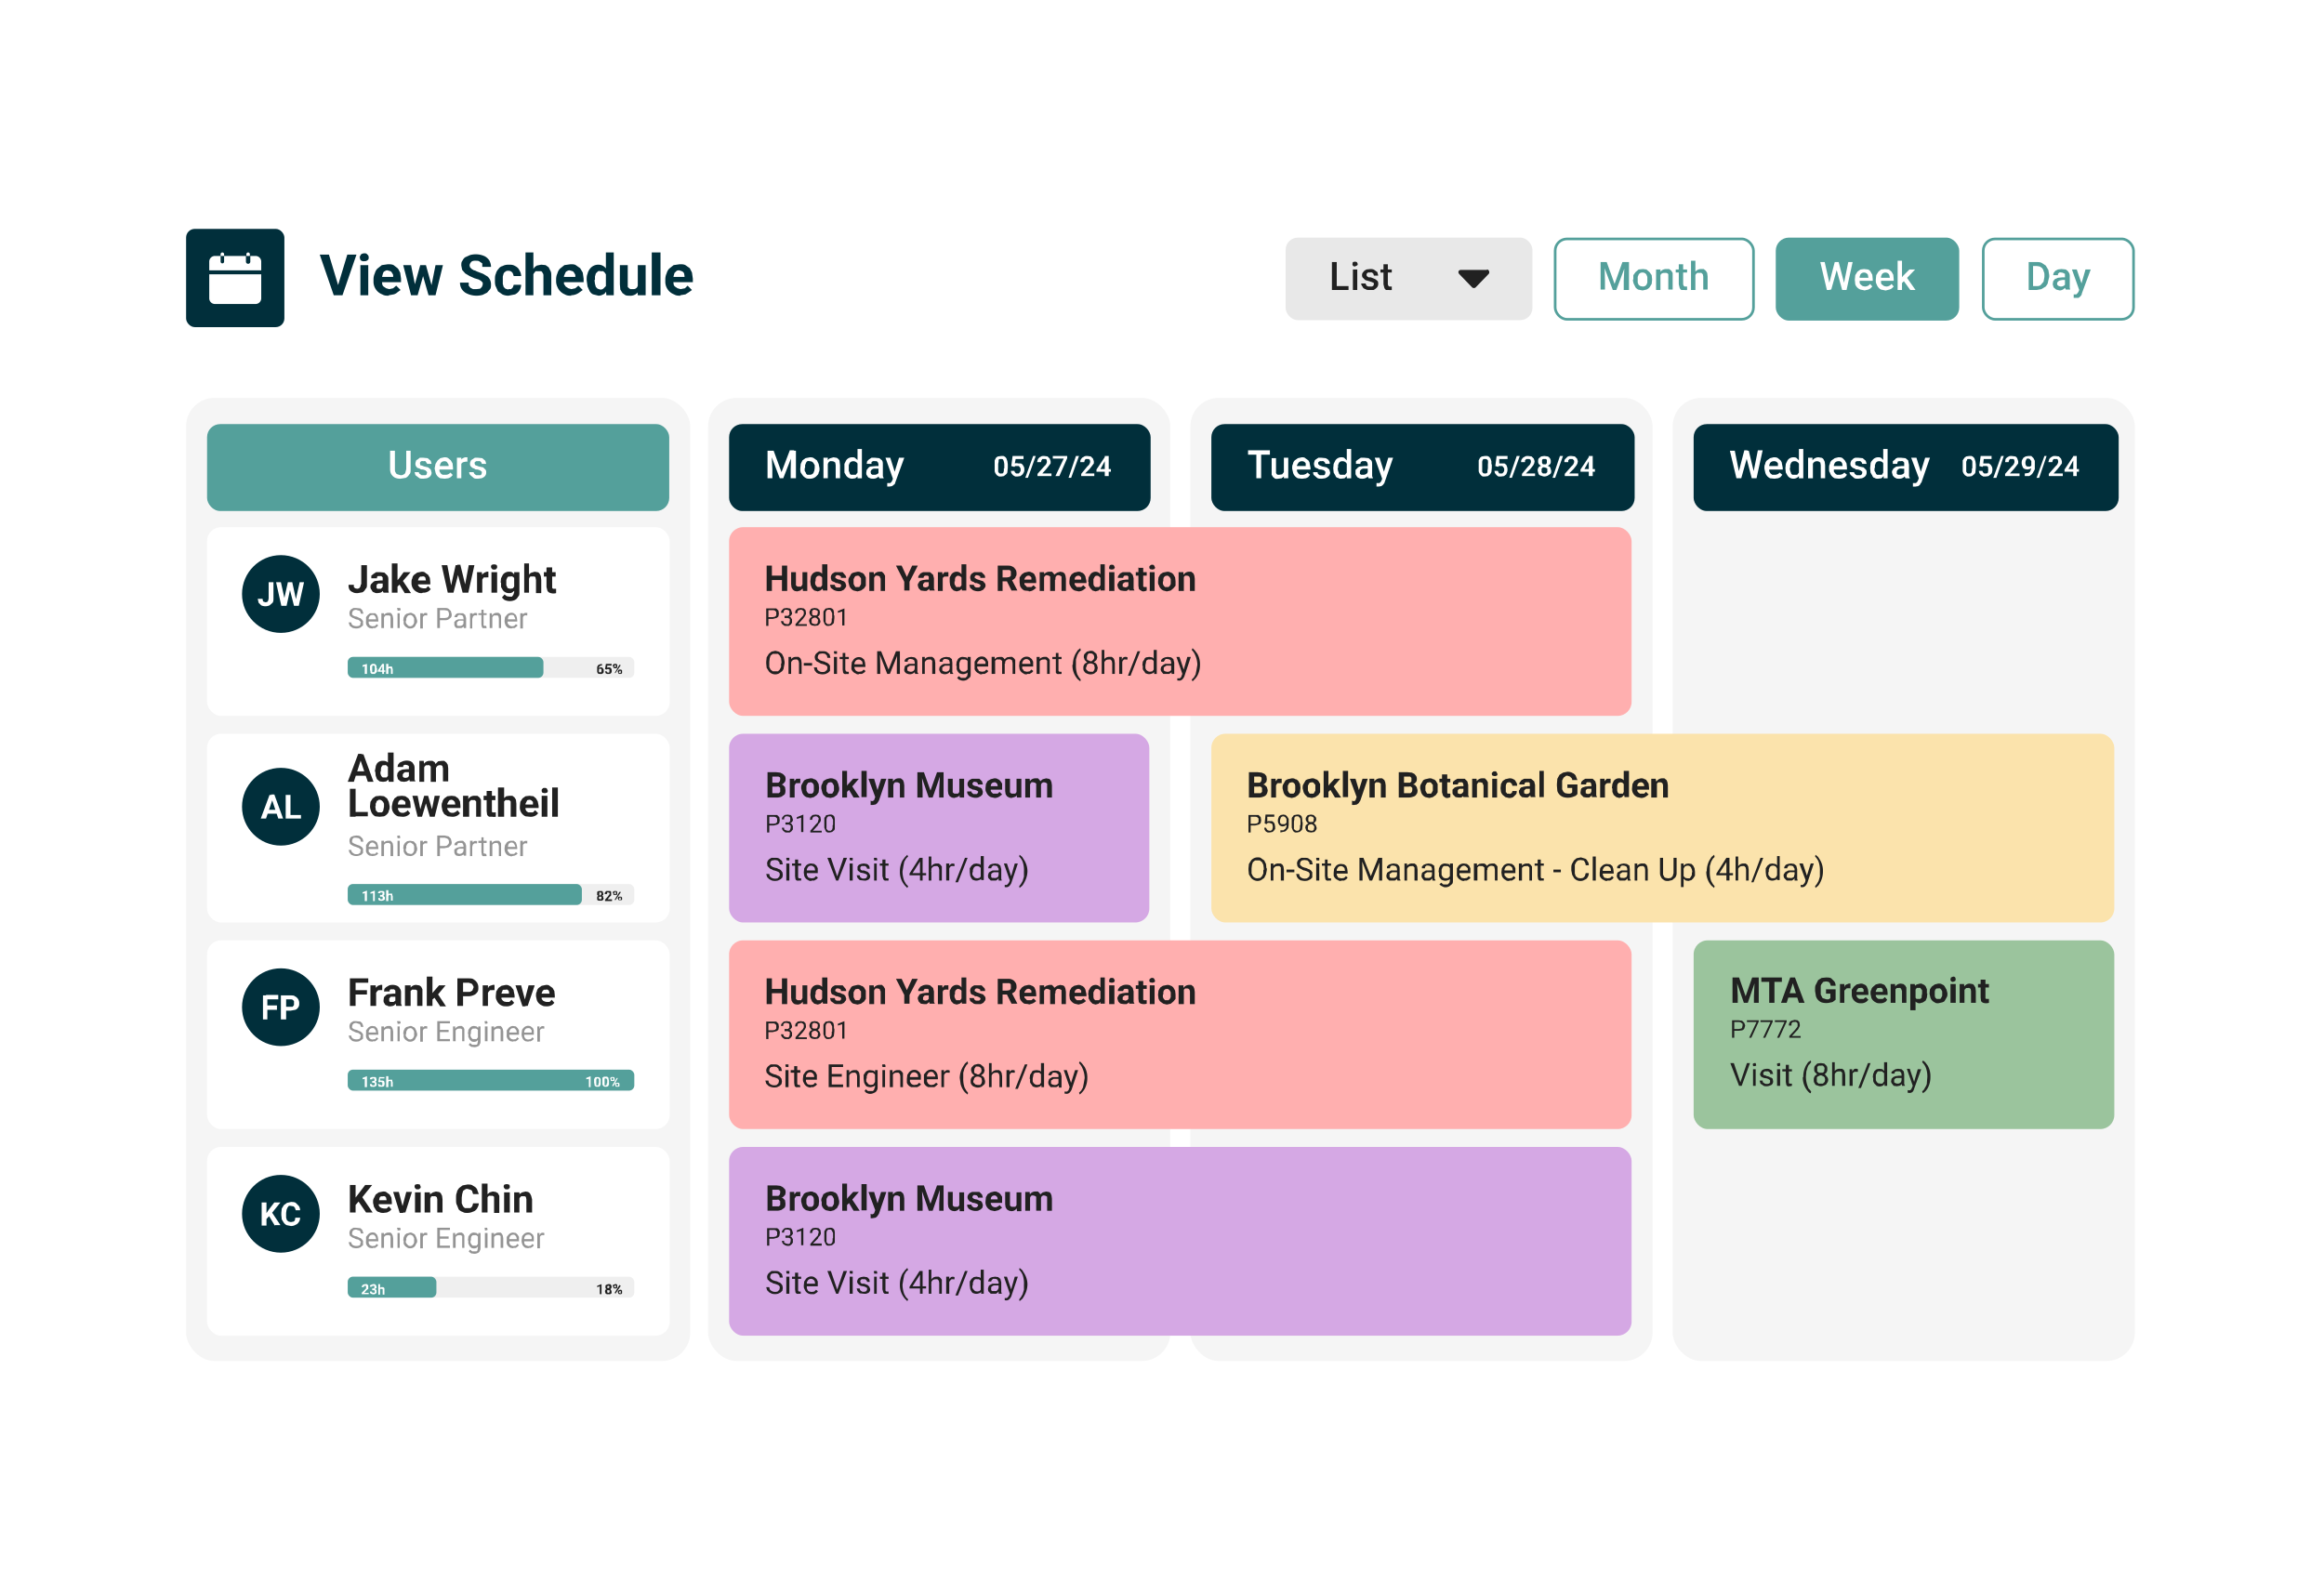 <svg fill="none" xmlns="http://www.w3.org/2000/svg" viewBox="0 0 532 365"><g filter="url(#a)"><rect x="24" y="24" width="483.3" height="316.9" rx="6.5" fill="#fff"/></g><rect x="24" y="24" width="483.3" height="316.9" rx="6.5" fill="#fff"/><rect x="42.6" y="91.1" width="115.4" height="220.5" rx="6.5" fill="#F5F5F5"/><rect x="162.1" y="91.1" width="105.8" height="220.5" rx="6.5" fill="#F5F5F5"/><rect x="272.5" y="91.1" width="105.8" height="220.5" rx="6.5" fill="#F5F5F5"/><rect x="382.9" y="91.1" width="105.8" height="220.5" rx="6.5" fill="#F5F5F5"/><rect x="42.6" y="52.4" width="22.5" height="22.5" rx="2" fill="#012F3B"/><path fill-rule="evenodd" clip-rule="evenodd" d="M57.2 58.6h1.3a1.3 1.3 0 0 1 1.3 1.3v2H47.9v-2a1.3 1.3 0 0 1 1.3-1.3h1.3v1.3a.4.4 0 0 0 .8 0v-1.3h5v1.3a.4.4 0 0 0 1 0v-1.3Zm-6.7 0v-.4a.4.4 0 0 1 .8 0v.4h-.8Zm5.9 0v-.4a.4.4 0 0 1 .8 0v.4h-.8Zm3.4 4.2v5.5a1.3 1.3 0 0 1-1.3 1.3h-9.3a1.3 1.3 0 0 1-1.3-1.3v-5.5h11.9Z" fill="#fff"/><path d="m77.3 65.6 2.2-7.3h2.1l-3.2 9.3H77l.3-2Zm-2-7.3 2.2 7.3.3 2h-1.4l-3.2-9.3h2.1Zm9 2.4v6.9h-1.8v-6.9h1.8Zm-2-1.8.3-.6c.2-.2.5-.3.8-.3.3 0 .5 0 .7.3.2.1.3.4.3.6 0 .3 0 .5-.3.7a1 1 0 0 1-.7.2 1 1 0 0 1-.8-.2.9.9 0 0 1-.2-.7Zm6.7 8.8c-.6 0-1 0-1.5-.3a3.1 3.1 0 0 1-2-3V64c0-.5.1-1 .3-1.4.1-.4.3-.8.6-1.1l1-.8 1.4-.2c.4 0 .9 0 1.3.2l.9.7c.3.3.4.7.6 1l.2 1.4v.8h-5.5v-1.2H90v-.2c0-.2 0-.4-.2-.6a1 1 0 0 0-.4-.5l-.7-.2c-.2 0-.4 0-.6.2-.2 0-.3.2-.4.4l-.2.7-.1.8v.3l.1.7c0 .3.2.5.3.6l.6.4.7.2.9-.2.7-.6 1 1-.7.5a2 2 0 0 1-.9.5l-1.1.2Zm5.8-2 1.4-5h1.2l-.4 2-1.4 4.9h-1l.2-1.8Zm-.7-5 1 5v1.9h-1l-1.8-6.9H94Zm4.6 5 1-5h1.7l-1.7 6.9h-1.1v-1.9Zm-1.2-5 1.4 5 .2 1.9h-1l-1.4-4.9-.3-2h1.1Zm13 4.5v-.5l-.4-.4-.5-.3-1-.3-1.1-.5-1-.6-.7-.8-.2-1c0-.4 0-.8.2-1 .2-.4.4-.7.7-.9l1.1-.5a4.9 4.9 0 0 1 3.2.2c.5.2.9.6 1.2 1 .2.4.4.9.4 1.5h-2v-.8l-.6-.4c-.2-.2-.5-.2-.8-.2a2 2 0 0 0-.9.1 1 1 0 0 0-.4.4 1 1 0 0 0-.2.6l.1.4.4.4.5.3c.3 0 .5.2.8.3l1.3.5 1 .6a2.4 2.4 0 0 1 .8 1.8c0 .4 0 .8-.2 1.1l-.7.8-1 .5a5.1 5.1 0 0 1-4-.5c-.4-.3-.7-.6-.9-1-.2-.4-.3-.8-.3-1.3h2v.7l.4.5.6.3h.7l.9-.1.4-.4.2-.5Zm5.9 1h.6l.4-.4.2-.6h1.7a2.5 2.5 0 0 1-1.4 2.2l-1.5.3c-.5 0-1-.1-1.4-.3l-1-.7-.5-1.1c-.2-.4-.2-.9-.2-1.4V64c0-.4 0-.9.2-1.3.1-.4.3-.8.6-1.1.2-.3.5-.6 1-.7.3-.2.8-.3 1.3-.3.6 0 1 0 1.5.3.4.2.8.5 1 1 .2.3.4.8.4 1.3h-1.7l-.2-.6a1.1 1.1 0 0 0-1-.6c-.3 0-.5 0-.7.2a1 1 0 0 0-.4.4l-.2.7V65l.2.7.4.4.7.2Zm5.7-8.4v9.8h-1.8v-9.8h1.8Zm-.3 6.1h-.5l.2-1.3c.2-.4.3-.8.6-1 .2-.4.5-.6.8-.8l1-.2 1 .1.7.5.4.8c.2.3.2.8.2 1.2v4.4h-1.8v-4.4c0-.3 0-.5-.2-.7 0-.2-.2-.3-.3-.4h-1.3l-.4.5-.3.6v.7Zm9 3.8c-.6 0-1 0-1.5-.3a3.1 3.1 0 0 1-1.7-1.7 3 3 0 0 1-.3-1.3V64c0-.5.1-1 .3-1.4.1-.4.3-.8.6-1.1l1-.8 1.4-.2c.4 0 .9 0 1.2.2l1 .7.6 1 .2 1.4v.8H128v-1.2h3.7v-.2c0-.2 0-.4-.2-.6a1 1 0 0 0-.4-.5l-.7-.2c-.2 0-.4 0-.6.2-.2 0-.3.2-.4.4l-.3.7V65l.4.6.6.4.7.2.9-.2.7-.6 1 1-.7.5a3.2 3.2 0 0 1-2 .7Zm7.9-1.6v-8.3h1.8v9.8h-1.7l-.1-1.5Zm-4.4-1.9v-.1c0-.5 0-1 .2-1.4.1-.5.3-.8.5-1.1a2.4 2.4 0 0 1 2-1 2.1 2.1 0 0 1 1.8 1l.5 1 .3 1.4v.3c0 .5-.1 1-.3 1.4a4 4 0 0 1-.5 1c-.2.3-.4.6-.7.7-.4.2-.7.3-1.1.3l-1.2-.3c-.3-.1-.6-.4-.8-.7l-.5-1.1-.2-1.4Zm1.8-.1v.1l.1.8.2.7.4.4.6.2c.4 0 .6-.1.8-.3l.5-.5.2-1v-.7l-.1-.8-.3-.5-.4-.4h-.6a1 1 0 0 0-.6 0l-.5.5-.2.7v.8Zm9.9 1.8v-5.2h1.8v6.9H146l-.1-1.7Zm.2-1.4h.5l-.1 1.3a3 3 0 0 1-.5 1 2.2 2.2 0 0 1-2 .9 3 3 0 0 1-.9-.1l-.7-.5-.5-.8-.1-1.2v-4.4h1.8v5l.3.3.3.2h.4c.4 0 .7 0 .9-.2.2-.1.3-.3.4-.6l.2-.9Zm5-6.7v9.8h-2v-9.8h2Zm4.6 9.9c-.6 0-1 0-1.5-.3a3.1 3.1 0 0 1-2-3V64c0-.5.1-1 .3-1.4.1-.4.3-.8.6-1.1l1-.8 1.4-.2c.5 0 .9 0 1.3.2l1 .7.5 1 .2 1.4v.8H153v-1.2h3.7v-.2l-.1-.6a1 1 0 0 0-.5-.5l-.6-.2c-.3 0-.5 0-.7.2l-.4.4-.2.7-.1.8v.3l.1.7c0 .3.2.5.3.6l.6.4.7.2 1-.2.6-.6 1 1-.7.5-.8.5-1.2.2Z" fill="#012F3B"/><rect x="47.4" y="97.1" width="105.8" height="19.9" rx="3" fill="#54A09B"/><path d="M93 103.2h1v4.2c0 .5 0 1-.3 1.2a2 2 0 0 1-.8.8l-1.2.2a3 3 0 0 1-1.2-.2 2 2 0 0 1-.9-.8c-.2-.3-.3-.7-.3-1.2v-4.2h1.1v4.2c0 .3 0 .6.2.8 0 .2.2.3.4.4l.7.2c.2 0 .5 0 .7-.2.2 0 .3-.2.4-.4l.2-.8v-4.2Zm4.8 5-.1-.2-.3-.3a3 3 0 0 0-.6-.2c-.3 0-.5 0-.7-.2l-.6-.2-.3-.4a1.2 1.2 0 0 1 0-1c0-.3.2-.4.4-.5l.5-.4h.8l1 .1.7.6.2.7h-1l-.2-.3-.2-.3a1 1 0 0 0-.5 0 1 1 0 0 0-.5 0l-.2.2a.6.6 0 0 0 0 .5v.2l.4.1.5.2.9.2.6.5.2.7a1.2 1.2 0 0 1-.5 1 2 2 0 0 1-.6.3l-.8.1c-.4 0-.8 0-1-.2l-.8-.6-.2-.7h1c0 .2 0 .3.2.4l.4.3h.9l.3-.2v-.3Zm4 1.4-1-.1a2 2 0 0 1-1.1-1.3l-.2-.9v-.1l.2-1 .5-.8.6-.5.9-.2c.3 0 .6 0 .9.2l.6.5.4.7.1 1v.4h-3.6v-.8h2.6c0-.2 0-.4-.2-.6a1 1 0 0 0-.3-.4 1 1 0 0 0-.5-.1 1 1 0 0 0-.8.4l-.2.5-.1.7v.7l.3.5.4.3h.6a1.4 1.4 0 0 0 1.2-.5l.5.5c0 .2-.2.3-.4.5a2 2 0 0 1-.6.3l-.8.1Zm3.8-3.9v3.8h-1v-4.7h1v1Zm1.4-1v1a2 2 0 0 0-.4 0l-.5.1a1 1 0 0 0-.6.6v.4h-.3l.1-.8.3-.7c0-.2.2-.3.4-.4a1.2 1.2 0 0 1 .8-.2h.2Zm3.3 3.6v-.3l-.4-.3a3 3 0 0 0-.6-.2c-.3 0-.5 0-.7-.2l-.5-.2-.4-.4a1.2 1.2 0 0 1 0-1c.1-.3.2-.4.4-.5l.6-.4h.7l1 .1.7.6.2.7h-1l-.1-.3-.3-.3a1 1 0 0 0-.5 0 1 1 0 0 0-.4 0l-.3.2a.6.6 0 0 0 0 .5l.1.2.3.1.5.2 1 .2.5.5c.2.2.2.4.2.7a1.2 1.2 0 0 1-.5 1 2 2 0 0 1-.6.3l-.8.1c-.4 0-.8 0-1-.2l-.7-.6a1 1 0 0 1-.3-.7h1l.2.4.4.3h.9c.2 0 .3-.2.3-.2l.1-.3Z" fill="#fff"/><rect x="166.9" y="97.1" width="96.5" height="19.9" rx="3" fill="#012F3B"/><path d="M176.1 103.2h1l1.8 4.9 1.9-5h1l-2.5 6.4h-.8l-2.4-6.3Zm-.4 0h.9l.2 4.2v2.1h-1.1v-6.3Zm5.5 0h1v6.3H181v-2l.1-4.3Zm2 4 .1-1 .4-.8.7-.5 1-.2c.3 0 .6 0 .9.2l.7.5.4.8.2 1c0 .4 0 .7-.2 1 0 .3-.2.5-.4.7a2 2 0 0 1-1.6.7c-.4 0-.7 0-1-.2a2 2 0 0 1-.6-.5l-.5-.7a3 3 0 0 1-.1-1Zm1 0v.6l.3.5c0 .2.2.3.3.4h.6a1 1 0 0 0 .8-.4l.2-.5.1-.6v-.7l-.3-.5a1 1 0 0 0-.8-.4 1 1 0 0 0-.6 0 1 1 0 0 0-.3.4l-.2.5v.6Zm5.3-1.4v3.7h-1v-4.7h1v1Zm-.2 1.2h-.3v-1l.5-.6c.1-.2.3-.4.6-.5l.7-.2.6.1c.2 0 .4.2.5.3.2.2.3.3.3.6l.1.8v3h-1v-3l-.1-.6-.3-.2a1 1 0 0 0-.5-.1 1 1 0 0 0-.4 0 1 1 0 0 0-.4.4l-.2.5-.1.5Zm7 1.6v-5.8h1v6.7h-1v-1Zm-3-1.4v-1l.4-.8a1.6 1.6 0 0 1 1.4-.7c.3 0 .5 0 .7.2l.6.5.3.7.2 1v.2c0 .4 0 .7-.2 1l-.3.7-.6.5-.7.1a1.7 1.7 0 0 1-1.4-.7l-.4-.7v-1Zm1 0v.6l.2.5c0 .2.2.3.3.4h1.1l.4-.5.2-.6v-.8l-.2-.5c0-.1 0-.3-.2-.4a1 1 0 0 0-.3-.2 1 1 0 0 0-.5-.1 1 1 0 0 0-.8.4l-.2.5v.6Zm6.8 1.4v-2.3l-.1-.4-.3-.3a1 1 0 0 0-.4 0 1 1 0 0 0-.5 0l-.3.2v.4h-1.1l.1-.6.4-.4.6-.4h.8l1 .1.6.5c.2.3.2.6.2 1v2.6l.2.5h-1l-.2-.4v-.5Zm.1-2v.7h-.7a2 2 0 0 0-.5 0 1 1 0 0 0-.4.2.7.7 0 0 0-.3.6l.1.4.3.2h.4a1.2 1.2 0 0 0 1-.4v-.3l.4.4c0 .1 0 .3-.2.4l-.3.4a1.6 1.6 0 0 1-1.1.4c-.3 0-.6 0-.9-.2-.2 0-.4-.3-.5-.5-.2-.2-.2-.4-.2-.7l.1-.6.4-.5c.2-.2.4-.3.7-.3l1-.1h.7Zm3.3 2.4 1.3-4.2h1.2l-2 5.5-.1.3c0 .2-.2.3-.3.4l-.4.3-.6.1h-.5v-.8h.7l.3-.3.2-.4.3-.9Zm-.7-4.2 1.1 3.5.2 1.2-.7.1-1.7-4.8h1.1Zm26.9 1.5v.8l-.1 1c0 .2-.2.4-.3.5l-.5.4-.6.1h-.5l-.5-.3-.3-.4a2 2 0 0 1-.2-.5v-2.5l.3-.6c.2-.1.3-.3.5-.3l.7-.1h.5a1.2 1.2 0 0 1 .7.6l.2.6.1.7Zm-.8 1v-1a3 3 0 0 0-.2-.9l-.1-.2-.2-.1h-.5c-.1 0-.2 0-.3.2v.4l-.1.5v1.8l.2.3a.6.6 0 0 0 .5.1h.3l.2-.2.1-.4v-.6Zm2.3-.4-.7-.2.3-2.3h2.5v.7h-1.8l-.2 1a1.4 1.4 0 0 1 .8 0h.5c.2 0 .4.2.5.3l.3.5a2 2 0 0 1 0 1.2l-.3.5-.5.4-.7.1h-.5l-.5-.3-.4-.5-.1-.5h.8l.1.3.3.3h.6l.2-.2.2-.3a1.5 1.5 0 0 0 0-.7l-.2-.3-.2-.2h-.8l-.2.2Zm4.9-2.5-1.8 5h-.6l1.8-5h.6Zm3.6 4v.6h-3.2v-.5l1.5-1.7.4-.4.2-.4a.9.9 0 0 0 0-.6c0-.2-.1-.2-.2-.3h-.8l-.2.3-.1.4h-.9l.2-.7c.2-.2.3-.4.6-.5.2-.2.5-.2.8-.2l.8.1.5.5.2.6v.5l-.3.4-.3.4-.4.5-.9 1h2Zm3.6-4v.5l-1.8 4.1h-.9l1.9-4H241v-.6h3.2Zm2.7 0-1.8 5h-.6l1.7-5h.7Zm3.5 4v.6h-3v-.5l1.4-1.7.4-.4.2-.4a.9.9 0 0 0 0-.6c0-.2-.2-.2-.3-.3h-.7l-.2.3-.1.4h-.9c0-.2 0-.5.2-.7.1-.2.3-.4.6-.5.2-.2.5-.2.8-.2l.8.1.5.5.2.6v.5l-.3.4-.3.4-.4.5-1 1h2.1Zm3.8-1v.6H251v-.5l2-3h.6l-.7 1.1-1 1.8h2.4Zm-.5-3v4.6h-.9v-4.6h.9Z" fill="#fff"/><rect x="277.3" y="97.1" width="96.9" height="19.9" rx="3" fill="#012F3B"/><path d="M288.7 103.2v6.3h-1.1v-6.3h1Zm2 0v.9h-5v-1h5Zm3.2 5.2v-3.6h1v4.7h-1v-1Zm.1-1h.4l-.1 1-.4.6c0 .2-.3.3-.5.5l-.8.1a2 2 0 0 1-.7 0l-.5-.4-.3-.5v-3.8h1v3.4l.2.3.2.1h.3l.7-.1.4-.5.1-.7Zm4 2.2-.9-.1a2 2 0 0 1-1.1-1.3l-.2-.9v-.1c0-.4 0-.7.2-1 0-.3.2-.6.4-.8l.7-.5.9-.2c.3 0 .6 0 .8.2l.7.5c.1.2.3.4.3.7l.2 1v.4h-3.7v-.8h2.6v-.6a1 1 0 0 0-.4-.4 1 1 0 0 0-.5-.1 1 1 0 0 0-.8.4l-.3.5v1.4l.3.5.4.3h.5a1.5 1.5 0 0 0 1.2-.5l.6.5-.4.5a2 2 0 0 1-.6.3l-.8.1Zm5.4-1.3v-.3l-.3-.3a3 3 0 0 0-.7-.2c-.2 0-.5 0-.7-.2l-.5-.2c-.2-.1-.3-.3-.3-.4a1.2 1.2 0 0 1 0-1c0-.3.2-.4.3-.5l.6-.4h.7l1 .1c.3.2.6.3.7.6.2.2.2.4.2.7h-1l-.1-.3-.3-.3a1 1 0 0 0-.5 0 1 1 0 0 0-.4 0l-.3.2a.6.6 0 0 0 0 .5l.2.2.2.1.5.2 1 .2.6.5.2.7a1.2 1.2 0 0 1-.6 1 2 2 0 0 1-.6.3l-.7.1c-.5 0-.8 0-1.1-.2l-.7-.6c-.2-.2-.2-.5-.2-.7h1l.1.4.4.3h.9c.2 0 .3-.2.3-.2l.1-.3Zm4.9.3v-5.8h1v6.7h-1v-1Zm-3.1-1.4.1-1 .4-.8a1.6 1.6 0 0 1 1.3-.7c.3 0 .6 0 .8.2l.5.5.4.7.2 1v.2l-.2 1-.4.7-.5.5-.8.1c-.2 0-.5 0-.7-.2-.3 0-.5-.2-.6-.5l-.4-.7-.1-1Zm1 0 .1.6.2.5c0 .2.2.3.3.4h1.1l.4-.5.1-.6v-1.3l-.3-.4a1 1 0 0 0-.3-.2 1 1 0 0 0-.5-.1 1 1 0 0 0-.5.1 1 1 0 0 0-.3.3l-.2.5v.6Zm6.9 1.4v-2.3l-.1-.4-.3-.3a1 1 0 0 0-.5 0 1 1 0 0 0-.4 0l-.3.2-.1.4h-1v-.6l.5-.4.6-.4h.8l1 .1.6.5c.2.3.2.6.2 1v2.6l.2.5h-1l-.2-.4v-.5Zm.1-2v.7h-.7a2 2 0 0 0-.5 0 1 1 0 0 0-.4.2.7.7 0 0 0-.3.6v.4l.3.2h.5a1.2 1.2 0 0 0 .9-.4l.1-.3.4.4-.2.4-.3.4a1.7 1.7 0 0 1-1.2.4c-.3 0-.5 0-.8-.2-.2 0-.4-.3-.5-.5-.2-.2-.2-.4-.2-.7v-.6l.5-.5c.2-.2.4-.3.7-.3l.9-.1h.8Zm3.3 2.4 1.3-4.2h1.1l-1.9 5.5-.1.3-.3.4-.4.3-.6.1h-.5v-.8h.7l.3-.3.2-.4.3-.9Zm-.7-4.2 1.1 3.5.2 1.2-.7.1-1.7-4.8h1.1Zm25.7 1.5v.8l-.1 1-.3.5-.5.4-.7.1h-.5l-.4-.3-.3-.4a2 2 0 0 1-.2-.5v-2.5l.3-.6c.2-.1.3-.3.5-.3l.6-.1h.6l.4.2.3.4.2.6v.7Zm-.9 1v-1a3 3 0 0 0 0-.9l-.2-.2-.2-.1h-.6l-.2.2-.1.4v2.3l.2.3a.6.6 0 0 0 .4.1h.3l.3-.2v-.4l.1-.6Zm2.4-.4-.7-.2.3-2.3h2.5v.7h-1.9v1h1.1c.2 0 .3.2.5.3l.2.5a2 2 0 0 1 0 1.2l-.2.5-.5.4-.7.1h-.6l-.4-.3-.4-.5-.1-.5h.8l.1.3.2.3h.7l.2-.2.2-.3a1.6 1.6 0 0 0 0-.7l-.2-.3-.2-.2h-.8l-.2.2Zm4.9-2.5-1.8 5h-.6l1.7-5h.7Zm3.5 4v.6h-3v-.5l1.4-1.7.4-.4.2-.4a.9.9 0 0 0 0-.6c0-.2-.2-.2-.3-.3h-.7l-.3.3v.4h-.9c0-.2 0-.5.2-.7.1-.2.3-.4.6-.5.2-.2.5-.2.8-.2l.8.1.5.5.2.6-.1.5-.2.4-.3.4-.4.5-1 1h2.1Zm3.7-.6c0 .3 0 .5-.2.7l-.6.4a2 2 0 0 1-.8.2 2 2 0 0 1-.7-.2.7.7 0 0 1-.6-.4l-.2-.7a1.2 1.2 0 0 1 .4-1l.5-.2.6-.1c.3 0 .6 0 .8.2.3 0 .5.2.6.4l.2.7Zm-.9 0v-.5l-.3-.2-.4-.1h-.3l-.3.3v.8l.3.3h.7l.3-.3v-.4Zm.8-2.2c0 .3 0 .5-.2.7l-.5.4-.8.1-.7-.1-.5-.4a1 1 0 0 1-.2-.7c0-.2 0-.5.2-.7l.5-.4.7-.1.8.1a1.2 1.2 0 0 1 .7 1.1Zm-.9 0v-.3l-.2-.2h-.7l-.2.2v.7l.2.3h.7l.2-.3v-.3Zm3.7-1.2-1.8 5h-.6l1.7-5h.7Zm3.5 4v.6h-3.1v-.5l1.5-1.7.4-.4.2-.4a.9.9 0 0 0 0-.6l-.3-.3h-.7l-.3.3v.4h-.9c0-.2 0-.5.2-.7l.5-.5c.3-.2.6-.2.9-.2l.8.1.5.5.2.6-.1.5-.2.4-.3.4-.4.5-1 1h2.1Zm3.8-1v.6h-3.3v-.5l2-3h.6l-.7 1.1-1 1.8h2.4Zm-.5-3v4.6h-.9v-4.6h.9Z" fill="#fff"/><rect x="387.7" y="97.1" width="97.3" height="19.9" rx="3" fill="#012F3B"/><path d="m398 108.1 1.3-5h.7v1.4l-1.4 5h-.7l.2-1.4Zm-.9-5 1 5 .1 1.4h-.7l-1.5-6.3h1.1Zm4.3 5 1-5h1.1l-1.4 6.4h-.8l.1-1.4Zm-1.1-5 1.2 5 .2 1.4h-.7l-1.3-5-.1-1.3h.7Zm5.9 6.5-1-.1a2 2 0 0 1-1.1-1.3l-.2-.9v-.1c0-.4 0-.7.2-1 0-.3.2-.6.4-.8l.7-.5.8-.2c.4 0 .7 0 1 .2l.6.5c.1.2.3.4.3.7l.2 1v.4h-3.7v-.8h2.6v-.6a1 1 0 0 0-.4-.4 1 1 0 0 0-.6-.1 1 1 0 0 0-.8.4l-.2.5v1.4l.3.5.4.3h.5a1.5 1.5 0 0 0 1.2-.5l.6.5-.4.5a2 2 0 0 1-.6.3l-.8.1Zm5.6-1v-5.8h1v6.7h-1v-1Zm-3.1-1.4.1-1 .4-.8a1.6 1.6 0 0 1 1.3-.7c.3 0 .6 0 .8.2l.5.5.4.7.2 1v.2l-.2 1-.4.7a1.6 1.6 0 0 1-1.3.6 1.6 1.6 0 0 1-1.3-.7l-.4-.7-.1-1Zm1 0 .1.6.2.5c0 .2.2.3.3.4h1.1l.4-.5.1-.6v-1.3l-.3-.4-.3-.2a1 1 0 0 0-.5-.1 1 1 0 0 0-.5.1 1 1 0 0 0-.3.3l-.2.5v.6Zm5.3-1.4v3.7h-1.1v-4.7h1v1Zm-.2 1.2h-.4c0-.3 0-.6.2-1l.3-.6a1.7 1.7 0 0 1 1.4-.7l.6.1c.2 0 .4.2.5.3l.3.6.1.8v3h-1v-3l-.1-.6-.3-.2a1 1 0 0 0-.5-.1 1 1 0 0 0-.8.4l-.3.5v.5Zm6.2 2.6-1-.1a2 2 0 0 1-1.1-1.3c-.2-.2-.2-.5-.2-.9v-.1c0-.4 0-.7.2-1 0-.3.2-.6.4-.8l.7-.5.8-.2c.4 0 .7 0 1 .2l.5.5.4.7.1 1v.4h-3.6v-.8h2.6l-.1-.6a1 1 0 0 0-.3-.4 1 1 0 0 0-.6-.1 1 1 0 0 0-.8.4l-.2.5v1.4c0 .2.2.3.3.5l.4.3h.5a1.5 1.5 0 0 0 1.2-.5l.6.5-.4.5a2 2 0 0 1-.6.3l-.8.1Zm5.3-1.3v-.3l-.4-.3a3 3 0 0 0-.6-.2c-.3 0-.5 0-.7-.2l-.5-.2-.4-.4a1.2 1.2 0 0 1 0-1c.1-.3.2-.4.4-.5.1-.2.3-.3.6-.4h.7l1 .1.7.6.2.7h-1l-.1-.3-.3-.3a1 1 0 0 0-.5 0 1 1 0 0 0-.4 0l-.3.2v.5l.1.2.3.1.5.2 1 .2.5.5c.2.2.2.4.2.7a1.2 1.2 0 0 1-.5 1 2 2 0 0 1-.6.3l-.8.1c-.4 0-.8 0-1-.2l-.7-.6a1 1 0 0 1-.3-.7h1l.2.4.4.3h.9l.3-.2.1-.3Zm4.8.3v-5.8h1v6.7h-.9v-1Zm-3-1.4.1-1c0-.3.2-.6.4-.8a1.6 1.6 0 0 1 1.3-.7c.3 0 .6 0 .8.2l.5.5.4.7.2 1v.2l-.2 1-.4.7-.5.5-.8.1c-.3 0-.5 0-.8-.2-.2 0-.4-.2-.5-.5l-.4-.7-.1-1Zm1 0v.6l.3.5c0 .2.2.3.3.4h1.1l.3-.5.2-.6v-.8l-.1-.5-.2-.4a1 1 0 0 0-.3-.2 1 1 0 0 0-.5-.1 1 1 0 0 0-.5.1 1 1 0 0 0-.3.3l-.2.5v.6Zm6.8 1.4v-2.7l-.3-.3a1 1 0 0 0-.5 0 1 1 0 0 0-.4 0c-.2 0-.3.1-.3.2l-.1.4h-1v-.6l.5-.4c.1-.2.3-.3.6-.4h.8l1 .1.6.5.2 1v2.6l.2.5h-1l-.2-.4v-.5Zm.2-2v.7h-.7a2 2 0 0 0-.6 0 1 1 0 0 0-.3.2.7.7 0 0 0-.3.6v.4l.3.2h.4a1.2 1.2 0 0 0 1-.4l.1-.3.4.4-.2.4-.3.4a1.7 1.7 0 0 1-1.2.4c-.3 0-.6 0-.8-.2-.2 0-.4-.3-.6-.5l-.2-.7c0-.2 0-.5.2-.6 0-.2.2-.4.4-.5.2-.2.4-.3.7-.3l.9-.1h.8Zm3.3 2.4 1.3-4.2h1.1l-1.9 5.5s0 .2-.2.3l-.2.4-.4.3-.6.1h-.6v-.8h.7l.3-.3.2-.4.3-.9Zm-.7-4.2 1.1 3.5.2 1.2-.7.1-1.8-4.8h1.2Zm13.6 1.5v.8l-.1 1c0 .2-.2.4-.3.5l-.5.4-.6.1h-.5l-.5-.3-.3-.4a2 2 0 0 1-.2-.5v-2.5l.4-.6.4-.3.7-.1h.5a1.2 1.2 0 0 1 .7.6l.2.6.1.7Zm-.8 1v-1.6l-.1-.3-.2-.2-.2-.1h-.5c-.1 0-.2 0-.2.2l-.2.4v2.3l.2.3a.6.6 0 0 0 .5.1h.3l.2-.2.1-.4v-.6Zm2.3-.4-.7-.2.3-2.3h2.5v.7h-1.8l-.1 1h1.3l.4.3.3.5a2 2 0 0 1 0 1.2c0 .2-.2.4-.3.5l-.5.4-.7.1h-.5l-.5-.3a1.3 1.3 0 0 1-.5-1h.8l.1.3.3.3h.6l.3-.2v-.3a1.6 1.6 0 0 0 0-.7v-.3l-.3-.2h-.8l-.2.2Zm4.9-2.5-1.7 5h-.7l1.8-5h.6Zm3.6 4v.6H459v-.5l1.5-1.7.4-.4.2-.4a.9.9 0 0 0 0-.6c0-.2-.1-.2-.2-.3h-.8l-.2.3-.1.4h-.8l.1-.7c.2-.2.3-.4.6-.5.2-.2.5-.2.8-.2l.8.1c.3.1.4.3.5.5l.2.6v.5l-.3.4-.3.4-.4.5-.9 1h2Zm1.2 0 .7-.1c.2 0 .4-.2.5-.3l.2-.5.1-.6v-1.3l-.2-.3a.6.6 0 0 0-.5-.3h-.3l-.2.3-.1.3a1.4 1.4 0 0 0 .1 1l.2.2h.3a.7.7 0 0 0 .6-.1.8.8 0 0 0 .2-.6l.3.2-.1.4a1.3 1.3 0 0 1-.7.7l-.5.1-.5-.1c-.2 0-.3-.2-.5-.3l-.2-.5a2 2 0 0 1 0-1.3l.3-.5.5-.3.6-.1h.7l.5.5.3.6v1.8c0 .3-.2.5-.3.7a2 2 0 0 1-1 1h-1v-.6Zm5-4-1.7 5h-.6l1.8-5h.6Zm3.7 4v.6H469v-.5l1.5-1.7.4-.4.2-.4a.9.9 0 0 0 0-.6c0-.2-.1-.2-.2-.3h-.8l-.2.3-.1.4h-.9l.2-.7c.2-.2.3-.4.6-.5.2-.2.5-.2.8-.2l.8.1.5.5.2.6v.5l-.3.4-.3.4-.4.5-.9 1h2Zm3.7-1v.6h-3.3v-.5l2-3h.6l-.7 1.1-1 1.8h2.4Zm-.5-3v4.6h-.8v-4.6h.8Z" fill="#fff"/><rect x="47.4" y="168" width="105.9" height="43.2" rx="3.2" fill="#fff"/><rect x="79.6" y="202.4" width="65.6" height="4.8" rx="1.2" fill="#EFEFEF"/><rect x="79.6" y="202.4" width="53.6" height="4.8" rx="1.2" fill="#54A09B"/><path d="M84 204v2.3h-.5v-1.8l-.5.1v-.3l1-.4Zm1.8 0v2.3h-.4v-1.8l-.6.1v-.3l1-.4Zm1.2.9h.5v-.2l.1-.1v-.2h-.1l-.2-.1h-.1l-.2.1v.1h-.5l.1-.3.3-.2h.8l.3.2v.6l-.1.2-.2.1H87v-.2Zm0 .4v-.3h.7l.2.2.2.2v.5l-.2.2-.3.1a1.1 1.1 0 0 1-.6 0h-.2l-.2-.3v-.3h.4a.3.3 0 0 0 .1.3h.4l.1-.1v-.4l-.1-.1H87Zm1.9-1.5v2.5h-.5v-2.5h.5Zm0 1.5h-.2v-.3l.2-.3.2-.1h.7v.3l.1.3v1h-.4V205l-.2-.1H89v.1l-.1.2v.1Z" fill="#fff"/><path d="m138.2 205.6-.1.4-.3.2a1 1 0 0 1-.4 0 1 1 0 0 1-.4 0 .7.7 0 0 1-.3-.2v-.4a.6.6 0 0 1 .1-.4l.3-.2h.7l.3.3v.3Zm-.5 0v-.2l-.1-.1h-.4l-.1.1v.4h.1l.2.1h.2v-.1l.1-.2Zm.4-1v.3l-.3.2h-.8a.6.6 0 0 1-.3-.2v-.7l.3-.2h.8l.2.2.1.4Zm-.4 0v-.2h-.2l-.1-.1h-.2v.7h.3l.1-.2v-.1Zm2.4 1.3v.4h-1.6v-.3l.7-.8.2-.3.1-.1a.4.4 0 0 0 0-.4h-.1l-.2-.1h-.2v.2l-.1.2h-.5l.1-.4.3-.3h.8c.2 0 .2.1.3.2v.8l-.2.2-.2.2-.4.5h1Zm.2-1.4v-.3l.3-.2h.5l.2.2v.6l-.2.1h-.5c-.1 0-.2 0-.2-.2v-.2Zm.3-.1v.2l.1.1h.3v-.5h-.2a.2.2 0 0 0-.1 0v.2Zm.8 1.4v-.1l.1-.2c0-.1 0-.2.2-.2h.5l.2.2v.5l-.2.1h-.5l-.2-.1v-.3Zm.3-.1v.2l.1.1h.3v-.5h-.3v.2Zm.4-1.4-1.2 1.8-.2-.1 1.1-1.8h.3Z" fill="#212121"/><circle cx="64.3" cy="184.7" r="8.9" fill="#012F3B"/><path d="m62.4 183-1.5 4.4h-1.2l2-5.4h.8v1Zm1.3 4.4-1.5-4.5-.1-1h.7l2 5.5h-1.1Zm-.1-2v.9h-2.9v-.9h2.9Zm5.3 1.2v.8H66v-.8h3Zm-2.4-4.6v5.4h-1.1V182h1.1Z" fill="#fff"/><path d="M82.7 173.7 81 179h-1.4l2.4-6.4h.8v1.1Zm1.5 5.3-1.8-5.3-.1-1h.9l2.3 6.3h-1.3Zm-.1-2.4v1h-3.4v-1h3.4Zm4.7 1.3v-5.6h1.3v6.7H89l-.2-1Zm-3-1.2v-.1l.2-1c0-.3.2-.6.3-.8a1.6 1.6 0 0 1 1.4-.6 1.5 1.5 0 0 1 1.3.6l.3.8.2 1v.1c0 .4 0 .7-.2 1l-.3.7-.6.5-.7.1-.8-.1-.6-.5-.3-.8-.1-1Zm1.3-.1v.6l.2.5.3.3h.9l.4-.5.1-.6v-1a1 1 0 0 0-.3-.4l-.3-.3a1 1 0 0 0-.4 0h-.4l-.3.4-.1.4v.6Zm6.5 1.3v-2.5l-.3-.2-.4-.1h-.3l-.3.2v.3H91l.1-.5.4-.5.7-.3a2.7 2.7 0 0 1 1.8 0c.3.2.5.3.6.6.2.2.3.5.3 1v2.6l.2.4h-1.3l-.1-.4v-.6Zm.2-1.8v.7h-1.1l-.3.2-.2.3v.5l.2.2.4.1.5-.1.3-.3.1-.3.3.5a2.2 2.2 0 0 1-.5.8l-.4.2-.6.1-.8-.1-.6-.5-.2-.8.1-.6.4-.5.7-.3 1-.1h.7Zm3.3-.9v3.8H96v-4.8h1l.1 1Zm-.2 1.2h-.3l.1-.9.4-.7a1.6 1.6 0 0 1 1.3-.6h.6l.5.3.3.6v3.9h-1.2v-3.5l-.3-.3a1 1 0 0 0-.4 0h-.4l-.3.3-.2.4v.5Zm2.9-.1h-.5l.1-.8.4-.7.5-.5.8-.1h.6l.5.4.3.5.1.8v3h-1.2v-3l-.1-.4c0-.2-.2-.2-.3-.3a1 1 0 0 0-.3 0 .8.8 0 0 0-.7.3l-.2.3v.5Zm-15.6 9.6v1H81v-1h3.2Zm-2.8-5.3v6.4h-1.3v-6.4h1.3Zm3.3 4 .1-1 .5-.8.7-.5 1-.1.9.1.7.5.4.8.2 1c0 .4 0 .7-.2 1 0 .3-.2.6-.4.8a2 2 0 0 1-.7.5l-1 .1-1-.1a2 2 0 0 1-1-1.3 3 3 0 0 1-.2-1Zm1.2 0 .1.6c0 .2 0 .3.2.5l.3.3h.9l.3-.3.1-.5.1-.5v-.7l-.2-.4-.3-.3a.9.9 0 0 0-.5-.2c-.2 0-.3 0-.4.2-.2 0-.3.1-.3.3l-.2.4v.6Zm6.2 2.4-1-.1a2.2 2.2 0 0 1-1.4-2.1v-.2l.2-1 .4-.8.7-.5 1-.1.8.1.7.5.4.7.1 1v.5h-3.7v-.8h2.5v-.6c-.2-.1-.2-.3-.4-.3a.9.9 0 0 0-.5-.2l-.4.1-.3.4-.1.4v1.3l.2.4a1 1 0 0 0 .9.4c.2 0 .4 0 .6-.2.2 0 .4-.2.5-.4l.6.7-.4.4a2.2 2.2 0 0 1-1.4.4Zm4-1.3 1-3.5h.8l-.3 1.4-1 3.4H96l.1-1.3Zm-.5-3.5.7 3.5v1.3h-.7l-1.2-4.8h1.2Zm3.2 3.5.7-3.5h1.2l-1.2 4.8h-.8v-1.3Zm-.8-3.5 1 3.5v1.3h-.6l-1-3.4-.2-1.4h.8Zm5.5 4.8-1-.1-.8-.5-.4-.7-.2-1v-.1c0-.4 0-.7.2-1 0-.3.2-.5.4-.8l.7-.5 1-.1.8.1.7.5.4.7.1 1v.5h-3.7v-.8h2.5v-.1l-.1-.5-.3-.3a.9.9 0 0 0-.5-.2l-.4.1-.3.4-.2.4v1.3l.3.4a1 1 0 0 0 .9.4c.2 0 .4 0 .6-.2.2 0 .4-.2.5-.4l.6.7-.4.4a2.2 2.2 0 0 1-1.4.4Zm3.9-3.7v3.7H106v-4.8h1.2v1Zm-.2 1.1h-.4c0-.3 0-.6.2-.9 0-.3.2-.5.3-.7a1.6 1.6 0 0 1 1.4-.6h.6l.5.4.3.5v3.9H109v-3.5l-.3-.3a1 1 0 0 0-.4 0 1 1 0 0 0-.5 0l-.3.3-.2.4v.5Zm6.2-2.2v1h-2.7v-1h2.7Zm-2-1.1h1.2v4.8l.2.1h.3a2.2 2.2 0 0 0 .4 0v1a2.4 2.4 0 0 1-.8 0h-.7a1 1 0 0 1-.5-.5l-.1-.8V181Zm4-.8v6.7H114v-6.7h1.3Zm-.2 4.1h-.3v-.9l.4-.7.6-.5.7-.1h.7l.5.4.3.5.1.9v3h-1.3v-3.5l-.3-.3a1 1 0 0 0-.4 0 1 1 0 0 0-.5 0l-.3.3-.1.4-.1.5Zm6.1 2.6-1-.1a2.2 2.2 0 0 1-1.3-2.1v-.2l.1-1 .5-.8.7-.5.9-.1.9.1.6.5.4.7.2 1v.5h-3.8v-.8h2.5v-.6l-.3-.3a.9.9 0 0 0-.5-.2l-.5.1-.2.4-.2.4v1.3l.2.4.4.3h1.1l.5-.5.7.7-.4.4a2.2 2.2 0 0 1-1.5.4Zm4-4.8v4.8H124v-4.8h1.3ZM124 181c0-.2 0-.3.2-.4 0-.2.3-.2.5-.2s.4 0 .5.2l.2.4c0 .2 0 .3-.2.5l-.5.1-.5-.1a.6.6 0 0 1-.2-.5Zm3.7-.7v6.7h-1.3v-6.7h1.3Z" fill="#212121"/><path d="M82.6 194.8v-.3l-.3-.2s-.1-.2-.3-.2l-.5-.2-.6-.2-.5-.3c-.2-.1-.3-.2-.3-.4a1 1 0 0 1-.1-.5 1.1 1.1 0 0 1 .4-.9l.5-.2.6-.1c.4 0 .7 0 1 .2l.5.5.2.7h-.6l-.1-.5-.4-.3-.6-.1H81l-.3.3-.1.4v.3l.2.2.4.2.5.2.6.2.5.3.3.4v1l-.4.4-.5.2a2.4 2.4 0 0 1-1.3 0l-.5-.2-.4-.5-.2-.6h.6l.1.4.3.3.3.2a1.8 1.8 0 0 0 1 0l.4-.3v-.4Zm2.7 1.2-.7-.1a1.5 1.5 0 0 1-.8-.9 2 2 0 0 1 0-.6v-.9l.4-.6a1.4 1.4 0 0 1 1.7-.3l.4.3.2.6.1.6v.3h-2.5v-.5h2l-.1-.5-.3-.3a.7.7 0 0 0-.5-.2.8.8 0 0 0-.6.4l-.2.4v1.1c0 .2 0 .3.2.4l.3.3h1l.3-.4.4.3-.3.3-.4.2-.6.1Zm2.6-2.7v2.7h-.6v-3.5h.6v.8Zm-.1.8h-.3l.1-.6.3-.6a1.3 1.3 0 0 1 1-.4h.5l.3.3.2.3.1.6v2.3h-.6v-2.7l-.3-.3h-.4a.9.9 0 0 0-.7.3 1.3 1.3 0 0 0-.2.8Zm3.7-1.6v3.5H91v-3.5h.5Zm-.6-.9v-.2l.4-.1h.2l.1.3v.3H91v-.3Zm1.4 2.7.1-.8.3-.5.5-.4.7-.1.6.1c.2 0 .4.2.5.4.2.1.3.3.3.5l.2.7c0 .3 0 .6-.2.8 0 .2-.1.4-.3.5a1.4 1.4 0 0 1-1.1.5l-.7-.1a1.5 1.5 0 0 1-.8-1v-.6Zm.6 0v.5l.3.4s.1.2.3.2l.4.1h.4l.3-.3.2-.4v-1.1l-.2-.4-.3-.2a.8.8 0 0 0-.4-.2.9.9 0 0 0-.7.4l-.2.4v.5Zm3.9-1.2v2.9h-.6v-3.5h.6v.6Zm1-.6v.6h-.2a1 1 0 0 0-.4 0l-.3.2-.1.2-.1.4h-.2v-.5l.3-.5.3-.3a1 1 0 0 1 .7 0Zm4 1.7h-1.2v-.5h1.2c.2 0 .4 0 .6-.2l.3-.3.1-.4-.1-.5-.3-.3-.6-.2h-1.1v4.2h-.6v-4.7h1.7l.9.2.5.5.2.8c0 .2 0 .5-.2.7l-.5.5-1 .2Zm4.3 1.2v-1.8l-.1-.3-.2-.3h-.4a1 1 0 0 0-.4 0l-.3.2v.3h-.7l.1-.4.3-.3.4-.2.6-.1h.6l.5.5.2.6v2.3h-.5l-.1-.2v-.3Zm0-1.5v.4h-1a1 1 0 0 0-.3.2l-.2.2v.5l.2.2.4.1a1 1 0 0 0 .8-.4l.1-.3.3.3-.1.3a1.4 1.4 0 0 1-.7.5l-.5.1-.6-.1a1 1 0 0 1-.5-.9v-.5l.4-.3.5-.2.6-.1h.7Zm2-.8v2.9h-.5v-3.5h.6v.6Zm1.1-.6v.6h-.2a1 1 0 0 0-.4 0l-.3.2-.1.2-.1.4h-.2v-.5l.3-.5.3-.3a1 1 0 0 1 .7 0Zm2.2 0v.5h-1.9v-.5h1.9Zm-1.2-.8h.5v3.7h.2l.2.1h.2l.1.5a1.4 1.4 0 0 1-.5 0 1 1 0 0 1-.4 0 .6.6 0 0 1-.2-.3l-.1-.6v-3.4Zm2.5 1.6v2.7h-.6v-3.5h.5v.8Zm-.2.8h-.2v-.6l.4-.6a1.3 1.3 0 0 1 1-.4h.4c.2 0 .3.2.4.3l.2.3v2.9h-.5v-2.3l-.1-.4-.2-.3h-.4a.9.9 0 0 0-.7.3 1.3 1.3 0 0 0-.3.8Zm4.6 2-.7-.2a1.5 1.5 0 0 1-.8-.9 2 2 0 0 1-.1-.6v-.2l.1-.7.4-.6a1.4 1.4 0 0 1 1-.4h.6l.5.4.2.6.1.6v.3H116v-.5h2l-.2-.5-.2-.3a.7.7 0 0 0-.5-.2.8.8 0 0 0-.7.4l-.1.4-.1.5v.6l.3.4.3.3h.9l.4-.4.4.3-.3.3-.4.2-.6.1Zm2.6-3v2.9h-.6v-3.5h.6v.6Zm1-.6v.6h-.2a1 1 0 0 0-.4 0l-.3.2-.1.2-.1.4h-.2v-.5l.3-.5.3-.3a1 1 0 0 1 .8 0Z" fill="#949494"/><rect x="47.4" y="120.7" width="105.9" height="43.2" rx="3.2" fill="#fff"/><rect x="79.6" y="150.4" width="65.6" height="4.8" rx="1.2" fill="#EFEFEF"/><rect x="79.6" y="150.4" width="44.8" height="4.8" rx="1.2" fill="#54A09B"/><path d="M84 152v2.3h-.5v-1.8l-.5.2v-.4l1-.3Zm2.3 1v.8l-.3.3-.2.2h-.6a.7.7 0 0 1-.4-.3v-.3l-.1-.3v-.9l.2-.3.3-.2h.5a.7.7 0 0 1 .4.3l.1.3v.4Zm-.5.4v-.9h-.1l-.1-.1h-.3l-.1.2v1.3h.5v-.2l.1-.3Zm2.4 0v.4h-1.7v-.3l1-1.5h.3l-.4.7-.4.8h1.2Zm-.3-1.4v2.3h-.4V152h.4Zm1-.1v2.4h-.5V152h.5Zm0 1.5h-.2v-.3l.2-.3.2-.2h.5l.2.1v.2l.1.3v1.1h-.4v-1.2l-.2-.1H89l-.1.2v.2Z" fill="#fff"/><path d="M137.8 152v.4h-.3a.7.7 0 0 0-.4.4v1.1h.2a.3.3 0 0 0 .3 0l.1-.2v-.4a.3.3 0 0 0-.3-.2h-.2l-.1.2v.2l-.2-.1a.6.6 0 0 1 .2-.4l.2-.2h.5l.2.2.2.3v.6a.7.7 0 0 1-.8.4h-.3a.8.8 0 0 1-.3-.2l-.1-.3v-1.1l.2-.4.4-.2.5-.1Zm1.1 1.3-.4-.1.2-1.2h1.3v.4h-1v.5a.7.7 0 0 1 .3-.1h.3l.3.2.1.3a1 1 0 0 1 0 .6l-.1.2-.3.2h-.3a1 1 0 0 1-.3 0l-.3-.1-.1-.2-.1-.3h.4v.1l.2.2h.3l.1-.1v-.2a.7.7 0 0 0 0-.3v-.1l-.1-.1h-.4Zm1.4-.7v-.4l.3-.2h.5l.2.2v.6l-.2.2h-.5l-.2-.2v-.2Zm.3-.1v.2h.4v-.4h-.2a.2.2 0 0 0-.1 0v.2Zm.8 1.4v-.1l.1-.3.2-.2h.5l.2.2v.6l-.2.2h-.5l-.2-.2v-.2Zm.3-.1a.2.2 0 0 0 .1.3h.3v-.5h-.3v.2Zm.4-1.5-1.2 1.8h-.2l1.1-1.9.3.1Z" fill="#212121"/><circle cx="64.3" cy="136" r="8.9" fill="#012F3B"/><path d="M61.5 137v-3.7h1.1v3.7c0 .4 0 .7-.2 1l-.7.6a2.3 2.3 0 0 1-1.9 0l-.6-.6-.2-.9h1.1l.1.5s.1.2.3.2l.3.1.4-.1.2-.3.1-.5Zm3.4.8 1-4.5h.7v.8l-1 4.6h-.7v-.9Zm-.6-4.5 1 4.5-.2.9h-.7l-1.2-5.4h1.1Zm3.3 4.5 1-4.5h1l-1.2 5.4h-.7v-.9Zm-.7-4.5 1 4.6v.8h-.6l-1.2-4.7.2-.7h.6Z" fill="#fff"/><path d="M82.7 133.8v-4.4H84v4.4c0 .4 0 .8-.3 1-.2.4-.4.6-.7.8l-1.1.2c-.4 0-.8 0-1.1-.2-.3-.1-.6-.3-.8-.6a2 2 0 0 1-.2-1.1H81v.5l.3.3.5.1.4-.1.3-.4.1-.5Zm4.9.9v-2.5l-.3-.3h-.8l-.2.2v.3H85v-.6l.5-.4.6-.4h.9l1 .1.6.6c.2.2.3.5.3.9v2.6l.1.5h-1.2l-.2-.4v-.6Zm.2-1.8v.7h-1.2l-.3.2-.1.2v.6l.2.2h.8l.3-.3.2-.3.3.5a2.2 2.2 0 0 1-.5.7c-.1.2-.3.2-.4.3l-.7.1c-.3 0-.5 0-.8-.2-.2 0-.4-.2-.5-.5a1 1 0 0 1-.3-.7c0-.2 0-.5.2-.7l.4-.4c.2-.2.4-.3.7-.3l1-.1h.7ZM91 129v6.7h-1.3V129H91Zm3 2-2.1 2.4-1 1-.6-.8 1-1.1 1.1-1.5H94Zm-1.4 4.7-1.3-2.1.8-.8 2 3h-1.5Zm4 .1c-.4 0-.7 0-1-.2a2.2 2.2 0 0 1-1.4-2v-.2c0-.4 0-.7.2-1 0-.3.2-.6.4-.8l.7-.5 1-.2c.3 0 .6 0 .8.2l.7.5.4.7.1 1v.5H95v-.9h2.5l-.1-.5c0-.2-.2-.3-.3-.4a.9.9 0 0 0-.5 0h-.4l-.3.3-.2.5v1.2l.3.4.4.2.5.1h.6l.5-.5.6.7-.4.4a2.2 2.2 0 0 1-1.4.4Zm6.5-1 1.2-5.4h.7l.2.9-1.4 5.4h-.7v-1Zm-.7-5.4 1 5.3v1h-.9l-1.4-6.3h1.3Zm3.9 5.3 1-5.3h1.3l-1.4 6.3h-.8l-.1-1Zm-.9-5.3 1.3 5.3v1h-.8l-1.4-5.4.2-1h.7Zm5 2.6v3.7h-1.2V131h1.1l.1 1Zm1.4-1v1.2a3 3 0 0 0-.4 0h-.5c-.1 0-.2 0-.3.2l-.2.3v.4h-.3v-.9l.3-.7.5-.4.5-.2a1.3 1.3 0 0 1 .4 0Zm2 0v4.7h-1.3V131h1.3Zm-1.4-1.2c0-.2 0-.3.2-.5l.5-.1.5.1c.2.2.2.3.2.5s0 .3-.2.4c0 .2-.3.2-.5.2s-.4 0-.5-.2a.6.6 0 0 1-.2-.4Zm5.4 1.2h1.1v4.6c0 .4 0 .8-.3 1-.2.4-.4.6-.8.8a2.8 2.8 0 0 1-2.4-.1l-.5-.5.6-.7.5.4.6.1h.6l.3-.4.2-.6V131Zm-3.2 2.4.1-1 .4-.8a1.7 1.7 0 0 1 1.4-.7c.3 0 .6 0 .8.2l.5.5c.2.2.3.5.3.8l.2.9v.2c0 .3 0 .6-.2 1l-.3.7-.5.4c-.3.2-.5.2-.8.2a1.7 1.7 0 0 1-1.4-.7l-.4-.7v-1Zm1.3 0v.6l.2.4c0 .2.2.3.3.3l.4.1.6-.1.3-.4.1-.6v-1.1l-.2-.4-.3-.2a1 1 0 0 0-.5 0h-.4a1 1 0 0 0-.3.3l-.2.5v.5Zm5.2-4.4v6.7H120V129h1.2Zm-.2 4.2h-.3l.1-.9.4-.7c.1-.2.3-.4.6-.5l.7-.2.6.1c.2 0 .4.2.5.3l.3.6.1.9v3h-1.2v-3l-.1-.5c0-.2-.2-.3-.3-.3a1 1 0 0 0-.4 0 1 1 0 0 0-.4 0c-.2 0-.3.2-.3.3l-.2.4v.5Zm6.3-2.2v1h-2.7v-1h2.7Zm-2-1.1h1.2v4.7l.2.2h.3a2.2 2.2 0 0 0 .4 0v1a2.3 2.3 0 0 1-1.5-.1 1 1 0 0 1-.5-.5l-.2-.8V130Z" fill="#212121"/><path d="M82.6 142.6v-.2l-.3-.3-.3-.2-.5-.1a5 5 0 0 1-.6-.3c-.2 0-.4-.2-.5-.3-.2 0-.3-.2-.3-.3a1 1 0 0 1-.1-.5 1.1 1.1 0 0 1 .4-.9l.5-.3h.6l1 .1c.2.2.4.3.5.6l.2.6h-.6l-.1-.4c-.1-.2-.2-.3-.4-.3l-.6-.2-.5.1-.3.3-.1.4v.3l.2.2.4.2.5.1.6.3c.2 0 .4.2.5.3l.3.4v1l-.4.3c-.1.2-.3.2-.5.3a2.4 2.4 0 0 1-1.3 0c-.2 0-.4-.2-.5-.3-.2 0-.3-.2-.4-.4l-.2-.6h.6l.1.4.3.3.3.1a1.8 1.8 0 0 0 1 0c.2 0 .3-.2.4-.3v-.4Zm2.7 1.3-.7-.1a1.5 1.5 0 0 1-.8-1 2 2 0 0 1 0-.6v-.9l.4-.5.5-.4h1.2l.4.4.2.5.1.7v.3h-2.5v-.5h2l-.1-.5-.3-.4a.7.7 0 0 0-.5-.1.8.8 0 0 0-.6.3l-.2.4v1.2l.2.4.3.2.4.1.6-.1.3-.4.4.3-.3.3-.4.3h-.6Zm2.6-2.8v2.7h-.6v-3.4h.6v.7Zm-.1.9h-.3l.1-.7c0-.2.2-.4.3-.5a1.3 1.3 0 0 1 1-.5h.5l.3.3.2.4.1.6v2.2h-.6v-2.7l-.3-.2h-.8a1 1 0 0 0-.3.3 1.3 1.3 0 0 0-.2.8Zm3.7-1.6v3.4H91v-3.4h.5Zm-.6-1v-.2h.7l.1.3v.2l-.3.1H91v-.3Zm1.4 2.7.1-.7.3-.6c.2-.1.3-.3.5-.3l.7-.2c.2 0 .4 0 .6.2.2 0 .4.2.5.3l.3.6.2.7c0 .3 0 .5-.2.7l-.3.6a1.4 1.4 0 0 1-1.1.5c-.2 0-.5 0-.7-.2a1.5 1.5 0 0 1-.8-.9v-.7Zm.6 0v.5l.3.4.3.3.4.1.4-.1.3-.3.2-.4v-1l-.2-.4-.3-.3a.9.9 0 0 0-.4-.1l-.4.1a1 1 0 0 0-.3.3l-.2.4v.5Zm3.9-1.2v3h-.6v-3.5h.6v.5Zm1-.5v.5h-.2a1 1 0 0 0-.4 0l-.3.2-.1.3-.1.3-.2.1v-.5l.3-.5c0-.2.2-.3.3-.4a1 1 0 0 1 .7 0Zm4 1.6h-1.2v-.5h1.2l.6-.1.3-.3.1-.5-.1-.4c0-.2-.2-.3-.3-.4l-.6-.1h-1.1v4.1h-.6v-4.6h1.7c.3 0 .6 0 .9.2l.5.5.2.7c0 .3 0 .6-.2.8l-.5.4c-.3.2-.6.2-1 .2Zm4.3 1.2v-1.7l-.1-.4-.2-.2-.4-.1a1 1 0 0 0-.4 0l-.3.3v.2h-.7l.1-.3.3-.4.4-.2h1.2l.5.4.2.7v2.3h-.5l-.1-.3v-.3Zm0-1.5v.4h-1a1 1 0 0 0-.3.2l-.2.2v.6l.2.2h.4a1 1 0 0 0 .8-.3l.1-.3.3.2-.1.3a1.4 1.4 0 0 1-.7.6h-1.1a1 1 0 0 1-.5-.9v-.5l.4-.4.5-.2h1.3Zm2-.8v3h-.5v-3.5h.6v.5Zm1.1-.5v.5h-.2a1 1 0 0 0-.4 0l-.3.2-.1.3-.1.3-.2.1v-.5l.3-.5c0-.2.2-.3.3-.4a1 1 0 0 1 .7 0Zm2.2 0v.4h-1.9v-.4h1.9Zm-1.2-.8h.5v3.6l.2.1h.4l.1.5a1.4 1.4 0 0 1-.5 0 1 1 0 0 1-.4 0 .6.6 0 0 1-.2-.3l-.1-.5v-3.4Zm2.5 1.5v2.7h-.6v-3.4h.5v.7Zm-.2.9h-.2v-.7l.4-.5a1.3 1.3 0 0 1 1-.5h.4l.4.3.2.4v2.8h-.5v-2.2l-.1-.5-.2-.2h-.8a1 1 0 0 0-.3.3 1.3 1.3 0 0 0-.3.8Zm4.6 1.9-.7-.1a1.5 1.5 0 0 1-.8-1 2 2 0 0 1-.1-.6v-.1l.1-.8.4-.5a1.4 1.4 0 0 1 1.6-.4l.5.4.2.5.1.7v.3H116v-.5h2l-.2-.5-.2-.4a.7.7 0 0 0-.5-.1.8.8 0 0 0-.7.3l-.1.4-.1.6v.6l.3.4.3.2.4.1.5-.1.4-.4.4.3-.3.3-.4.3h-.6Zm2.6-3v3h-.6v-3.5h.6v.5Zm1-.5v.5h-.2a1 1 0 0 0-.4 0l-.3.2-.1.3-.1.3-.2.1v-.5l.3-.5c0-.2.2-.3.3-.4a1 1 0 0 1 .8 0Z" fill="#949494"/><rect x="47.4" y="215.3" width="105.9" height="43.2" rx="3.2" fill="#fff"/><rect x="79.6" y="244.9" width="65.6" height="4.8" rx="1.2" fill="#EFEFEF"/><rect x="79.6" y="244.9" width="65.6" height="4.8" rx="1.2" fill="#54A09B"/><path d="M84 246.5v2.4h-.5V247l-.5.1v-.3l1-.4Zm1.2 1h.4l.1-.1v-.4l-.2-.1h-.2l-.1.1v.1h-.5v-.3l.4-.2h.7c.2 0 .3.1.3.2l.1.4v.2l-.2.2-.2.1h-.6v-.2Zm0 .4v-.3h.6l.3.2.1.2v.5l-.2.2-.2.1a1.2 1.2 0 0 1-.6 0h-.3l-.2-.3v-.3h.4a.3.3 0 0 0 .2.3h.3l.2-.1v-.4l-.2-.1h-.4Zm1.8 0-.4-.2.2-1.1H88v.3h-1v.5a.7.7 0 0 1 .3 0h.3l.3.1.1.3a1 1 0 0 1 0 .6l-.1.3-.3.1h-.3a1 1 0 0 1-.3 0h-.3l-.1-.3-.1-.3h.4v.2h.2l.2.1h.2v-.2a.8.8 0 0 0 0-.4v-.1h-.1l-.2-.1H87l-.1.1Zm1.9-1.5v2.5h-.5v-2.5h.5Zm0 1.5h-.2v-.3l.2-.3.2-.1h.7v.3l.1.3v1h-.4v-1.2l-.2-.1H89v.1l-.1.2v.1Zm46.3-1.4v2.4h-.4V247l-.6.1v-.3l1-.4Zm2.3 1v.8l-.2.4-.2.1h-.6a.7.7 0 0 1-.4-.3v-.2l-.1-.4v-.8l.2-.4.2-.1h.6a.7.7 0 0 1 .4.3l.1.2v.4Zm-.4.5v-.9l-.1-.1-.1-.1h-.3v.1l-.1.2v1.3h.4l.1-.1v-.4Zm2.3-.5v.8l-.2.4-.3.1h-.5a.7.7 0 0 1-.4-.3l-.1-.2V247c0-.2 0-.3.2-.4l.2-.1h.6a.7.7 0 0 1 .4.3v.2l.1.4Zm-.4.5v-.8l-.1-.1v-.1l-.2-.1h-.2l-.1.1v1.5h.4v-.1l.1-.2v-.2Zm.7-.9v-.3l.2-.2h.6l.2.2v.6l-.2.1h-.6l-.1-.1v-.3Zm.3-.1v.2l.1.1h.2l.1-.2v-.2l-.2-.1a.2.2 0 0 0-.2 0v.2Zm.8 1.4v-.3l.2-.2h.6l.2.2v.6l-.2.1h-.6l-.1-.1v-.3Zm.3-.1v.1a.2.2 0 0 0 .1.2h.3v-.4l-.2-.1a.2.2 0 0 0-.2 0v.2Zm.3-1.4-1 1.8-.3-.1 1.1-1.8h.2Z" fill="#fff"/><circle cx="64.3" cy="230.6" r="8.9" fill="#012F3B"/><path d="M61.2 227.9v5.5h-1v-5.5h1Zm2.2 2.3v1H61v-1h2.5Zm.3-2.3v.9h-2.8v-1h2.8Zm2.8 3.5H65v-.9h2l.3-.4v-.9l-.3-.3a1 1 0 0 0-.5-.1h-1v4.6h-1.2v-5.5h2.2c.4 0 .8 0 1 .2a1.7 1.7 0 0 1 1 1.6c0 .3 0 .6-.2.9-.2.3-.4.5-.7.6l-1.1.2Z" fill="#fff"/><path d="M81.4 224v6.3h-1.3V224h1.3Zm2.6 2.7v1h-3v-1h3Zm.3-2.7v1H81v-1h3.2Zm1.8 2.6v3.7h-1.3v-4.7H86l.1 1Zm1.4-1v1.1a3 3 0 0 0-.5 0h-.4l-.3.3-.2.3-.1.4h-.3l.1-.9.3-.7.4-.4.6-.2a1.4 1.4 0 0 1 .4 0Zm3 3.7v-2.5l-.3-.3h-.8l-.2.2v.3h-1.3l.1-.6.4-.4.7-.4a2.7 2.7 0 0 1 1.8.1c.2.1.5.3.6.6.2.2.3.5.3.9v2.6l.2.5h-1.3l-.1-.4v-.6Zm.2-1.8v.7h-1.1c-.2 0-.3.1-.3.2l-.2.2v.6l.2.2h.8l.4-.3v-.3l.4.5a2.2 2.2 0 0 1-.5.7c-.1.2-.3.2-.4.3l-.6.1c-.3 0-.6 0-.8-.2-.3 0-.5-.2-.6-.5-.2-.2-.2-.4-.2-.7l.1-.7.4-.4c.2-.2.4-.3.7-.3l1-.1h.7Zm3.3-.9v3.7h-1.3v-4.7H94v1Zm-.2 1.2h-.3v-1l.5-.7a1.6 1.6 0 0 1 1.3-.6l.6.1c.2 0 .3.2.5.3l.3.6v3.8h-1.2v-3.5l-.3-.2a1 1 0 0 0-.4 0 1 1 0 0 0-.5 0l-.3.3-.1.4-.1.5Zm5.2-4.2v6.7h-1.3v-6.7H99Zm3 2-2 2.4-1.2 1-.4-.8.8-1.1 1.3-1.5h1.5Zm-1.3 4.7-1.4-2.1.8-.8 2 3h-1.4Zm6.6-2.2h-1.6v-1h1.6c.2 0 .4 0 .6-.2.2 0 .3-.2.3-.3l.2-.5c0-.2 0-.4-.2-.5 0-.2-.1-.3-.3-.4l-.6-.2H106v5.3h-1.3V224h2.5c.5 0 1 0 1.3.3a2 2 0 0 1 1 1.8c0 .4 0 .7-.2 1-.2.3-.5.6-.8.7a3 3 0 0 1-1.3.3Zm4.4-1.5v3.7h-1.2v-4.7h1.2v1Zm1.5-1v1.1a3 3 0 0 0-.5 0h-.5l-.3.3-.2.3v.4h-.3v-.9l.4-.7c0-.2.2-.3.4-.4l.6-.2a1.4 1.4 0 0 1 .4 0Zm2.6 4.8c-.3 0-.6 0-1-.2a2.1 2.1 0 0 1-1.1-1.2c-.2-.3-.2-.6-.2-.9v-.1l.1-1 .5-.8.7-.5 1-.2c.2 0 .5 0 .8.2.3.1.5.3.6.5.2.2.4.4.4.7l.2 1v.5H114v-.9h2.5v-.5l-.3-.4a.9.9 0 0 0-.5 0h-.4c-.2 0-.3.2-.3.3l-.2.5v1.3l.3.4.3.2.5.1h.7l.5-.5.6.7-.4.4a2.2 2.2 0 0 1-1.5.4Zm4.2-1 1-3.8h1.4l-1.6 4.7h-.8v-.9Zm-.7-3.8 1 3.8v1h-.7l-1.6-4.8h1.3Zm5.8 4.8c-.4 0-.7 0-1-.2a2.1 2.1 0 0 1-1.2-1.2l-.2-.9v-.1c0-.4 0-.7.2-1 0-.3.2-.6.4-.8l.7-.5 1-.2c.3 0 .6 0 .8.2l.7.5.4.7.1 1v.5h-3.7v-.9h2.5l-.1-.5c0-.2-.2-.3-.3-.4a.9.9 0 0 0-.5 0h-.4l-.3.3-.2.5v1.3l.3.4.4.2.4.1h.7l.5-.5.6.7-.4.4a2.2 2.2 0 0 1-1.4.4Z" fill="#212121"/><path d="M82.6 237.2v-.2l-.3-.3-.3-.2-.5-.1a5 5 0 0 1-.6-.3c-.2 0-.4-.2-.5-.3-.2 0-.3-.2-.3-.3a1 1 0 0 1-.1-.5 1.1 1.1 0 0 1 .4-.9l.5-.3h.6l1 .1c.2.2.4.3.5.6l.2.6h-.6l-.1-.4c-.1-.2-.2-.3-.4-.3l-.6-.2-.5.1-.3.3-.1.4v.3l.2.2.4.2.5.1.6.3c.2 0 .4.2.5.3l.3.4v1l-.4.3-.5.3a2.4 2.4 0 0 1-1.3 0c-.2 0-.4-.2-.5-.3l-.4-.4-.2-.6h.6l.1.4.3.3.3.1a1.8 1.8 0 0 0 1 0c.2 0 .3-.2.4-.3v-.4Zm2.7 1.3-.7-.1a1.5 1.5 0 0 1-.8-1 2 2 0 0 1 0-.6v-.9l.4-.5a1.4 1.4 0 0 1 1-.5l.7.1.4.4.2.5.1.7v.3h-2.5v-.5h2l-.1-.5-.3-.4a.7.7 0 0 0-.5-.1.8.8 0 0 0-.6.3l-.2.4v1.2l.2.4a1 1 0 0 0 .7.3l.6-.1.3-.4.4.3-.3.3-.4.3h-.6Zm2.6-2.8v2.7h-.6V235h.6v.7Zm-.1.9h-.3l.1-.7c0-.2.2-.4.3-.5a1.3 1.3 0 0 1 1-.5h.5l.3.3.2.4.1.6v2.2h-.6v-2.7l-.3-.2h-.4a.9.9 0 0 0-.7.3 1.3 1.3 0 0 0-.2.8Zm3.7-1.6v3.4H91V235h.5Zm-.6-1v-.2h.7l.1.3v.2l-.3.1H91v-.3Zm1.4 2.7.1-.7.3-.6c.2-.1.3-.3.5-.3l.7-.2c.2 0 .4 0 .6.2.2 0 .4.2.5.3l.3.6.2.7c0 .3 0 .5-.2.7l-.3.6a1.4 1.4 0 0 1-1.1.5c-.2 0-.5 0-.7-.2a1.5 1.5 0 0 1-.8-.9v-.7Zm.6 0v.5l.3.4.3.3.4.1.4-.1.3-.3.2-.4v-1l-.2-.4-.3-.3a.8.8 0 0 0-.4-.1l-.4.1a1 1 0 0 0-.3.3l-.2.4v.5Zm3.9-1.2v3h-.6V235h.6v.5Zm1-.5v.5h-.2a1 1 0 0 0-.4 0l-.3.2-.1.3-.1.3-.2.1v-.5l.3-.5c0-.2.2-.3.3-.4a1 1 0 0 1 .7 0Zm5.2 3v.4h-2.4v-.5h2.4Zm-2.3-4.2v4.6h-.6v-4.6h.6Zm2 2v.5h-2.1v-.5h2Zm.3-2v.5h-2.4v-.5h2.4Zm1.3 2v2.6h-.6V235h.5v.7Zm-.2.8h-.2v-.7l.4-.5a1.3 1.3 0 0 1 1-.5h.4l.4.3.2.4v2.8h-.5v-2.7l-.3-.2h-.4a.9.9 0 0 0-.7.3 1.3 1.3 0 0 0-.3.8Zm5.4-1.6h.5v3.3c0 .3 0 .6-.2.8 0 .2-.2.4-.5.5a1.6 1.6 0 0 1-1.1.1c-.2 0-.4 0-.5-.2-.2 0-.3-.2-.4-.3l.3-.4.5.4h.9c.2 0 .3-.2.3-.3l.1-.5v-2.7l.1-.7Zm-2.4 1.7.1-.7c0-.3.2-.4.3-.6a1.2 1.2 0 0 1 1-.5l.6.1.4.4.2.5.2.7v.2l-.2.7-.2.5-.4.4a1.4 1.4 0 0 1-1.2 0l-.4-.4-.3-.6v-.7Zm.6 0v.5l.2.4.3.3h.9l.3-.4.2-.4v-.8l-.1-.3a1 1 0 0 0-.2-.3l-.3-.2a1 1 0 0 0-.4 0h-.4l-.3.3-.1.4v.5Zm3.9-1.7v3.4h-.6V235h.6Zm-.7-1 .1-.2h.5l.1.3v.2l-.3.1h-.3v-.3Zm2.2 1.7v2.7h-.6V235h.6v.7Zm-.2.9h-.2l.1-.7c0-.2.2-.4.3-.5a1.3 1.3 0 0 1 1-.5h.5l.3.3.2.4.1.6v2.2h-.6v-2.7l-.3-.2h-.4a.9.9 0 0 0-.7.3 1.3 1.3 0 0 0-.3.8Zm4.6 1.9-.6-.1a1.5 1.5 0 0 1-.9-1 2 2 0 0 1 0-.6v-.9l.4-.5a1.4 1.4 0 0 1 1-.5l.7.1.4.4.3.5v1h-2.5v-.5h2l-.1-.5-.3-.4a.7.7 0 0 0-.5-.1.8.8 0 0 0-.6.3l-.2.4v1.2l.2.4.3.2.4.1.6-.1.3-.4.4.3-.3.3-.4.3h-.6Zm3.5 0-.7-.1a1.5 1.5 0 0 1-.8-1 2 2 0 0 1-.1-.6v-.1l.1-.8c0-.2.2-.4.3-.5a1.4 1.4 0 0 1 1.7-.4l.5.4.2.5v1h-2.5v-.5h2v-.5l-.3-.4a.7.7 0 0 0-.5-.1.8.8 0 0 0-.7.3l-.2.4v1.2l.2.4a1 1 0 0 0 .8.3l.5-.1.4-.4.3.3-.2.3-.5.3h-.5Zm2.6-3v3h-.6V235h.5v.5Zm1-.5v.5h-.3a1 1 0 0 0-.3 0l-.3.2-.2.3v.3l-.2.1v-.5l.3-.5c0-.2.2-.3.3-.4a1 1 0 0 1 .7 0Z" fill="#949494"/><rect x="47.4" y="262.6" width="105.9" height="43.2" rx="3.2" fill="#fff"/><rect x="79.6" y="292.3" width="65.6" height="4.8" rx="1.2" fill="#EFEFEF"/><rect x="79.6" y="292.3" width="20.3" height="4.8" rx="1.2" fill="#54A09B"/><path d="M84.4 296v.3h-1.6v-.3l.8-.8.2-.2v-.6h-.4l-.1.1v.2h-.5a.7.7 0 0 1 .4-.6l.4-.1h.4l.3.3v.8l-.3.2-.2.2-.4.5h1Zm.8-1h.4l.1-.2v-.4h-.5v.2h-.5v-.3l.4-.2.3-.1h.4l.3.3.1.4v.2l-.2.1-.2.2h-.6v-.2Zm0 .3v-.2h.6l.3.2.1.1v.6l-.2.2-.2.1a1.1 1.1 0 0 1-.6 0l-.3-.1-.2-.2v-.3h.4v.2h.2l.2.1h.1l.2-.1v-.4l-.2-.1h-.4ZM87 294v2.4h-.4V294h.4Zm0 1.5h-.2l.1-.3.1-.3.2-.2h.5l.2.1.1.2v1.4h-.4v-1.2l-.1-.1H87l-.1.2v.2Z" fill="#fff"/><path d="M137.7 294v2.3h-.4v-1.8l-.6.2v-.3l1-.4Zm2.3 1.7v.4l-.3.2a1 1 0 0 1-.4 0 1 1 0 0 1-.4 0 .7.7 0 0 1-.3-.2l-.1-.4a.6.6 0 0 1 .2-.5h.2l.4-.1h.4l.2.3.1.3Zm-.4 0v-.2l-.2-.1h-.4v.5l.3.1h.1l.1-.1v-.2Zm.4-1-.1.3-.3.2h-.7a.6.6 0 0 1-.3-.3v-.6l.3-.2.4-.1h.3a.6.6 0 0 1 .4.6Zm-.5 0v-.2a.3.3 0 0 0-.2-.1h-.2l-.1.3v.1l.1.1h.3l.1-.2Zm.8-.1v-.4l.3-.1.2-.1h.3l.2.2v.6l-.2.2h-.5l-.2-.2v-.2Zm.3-.1v.2h.1l.1.1h.1l.1-.1v-.4h-.2a.2.2 0 0 0-.1 0v.2Zm.8 1.4v-.1l.1-.3.2-.1.2-.1h.3l.2.2v.6l-.2.2h-.5l-.2-.2v-.2Zm.3-.1v.2h.1l.1.1h.2v-.5h-.3v.2Zm.4-1.4-1.2 1.8-.2-.2 1.1-1.8.3.2Z" fill="#212121"/><circle cx="64.3" cy="277.9" r="8.9" fill="#012F3B"/><path d="M61 275.3v5.3h-1.1v-5.3H61Zm3.2 0-2.1 2.6-1.2 1.3-.2-1 .8-1.2 1.3-1.7h1.4Zm-1.3 5.3-1.5-2.5.8-.6 2 3H63Zm4.7-1.8h1.1c0 .4-.1.7-.3 1-.2.3-.4.5-.7.6a2 2 0 0 1-1.1.3l-1-.2a2 2 0 0 1-.6-.5l-.5-.8-.1-1v-.5l.1-1 .5-.8.7-.5.9-.2c.4 0 .8 0 1.1.2l.7.7c.2.3.3.6.3 1h-1l-.2-.6-.3-.3-.6-.1a1 1 0 0 0-.5 0l-.3.4-.2.5-.1.7v1.1l.2.6.4.3.5.1.5-.1c.2 0 .3-.2.4-.3l.1-.6Z" fill="#fff"/><path d="M81.4 271.3v6.3h-1.3v-6.3h1.3Zm3.8 0-2.5 3.1-1.4 1.6-.3-1.3 1-1.3 1.6-2.1h1.6Zm-1.4 6.3-2-2.9 1-.8 2.5 3.7h-1.5Zm4 .1c-.4 0-.7 0-1-.2-.3 0-.5-.2-.7-.4l-.5-.8-.2-.9v-.1c0-.4 0-.7.2-1l.4-.8.7-.5 1-.2c.3 0 .6 0 .8.2l.7.5.4.7.1 1v.5H86v-.9h2.5l-.1-.5c0-.2-.2-.3-.3-.4a.9.9 0 0 0-.5 0h-.4l-.3.3-.1.5-.1.6v.7l.3.4.4.2.5.1h.6l.5-.5.6.7-.4.4-.6.3-.8.1Zm4.2-1 1-3.8h1.3l-1.5 4.7H92v-.9Zm-.7-3.8 1 3.8v1h-.8l-1.5-4.8h1.3Zm5 0v4.7H95V273h1.2Zm-1.4-1.2c0-.2 0-.3.2-.5l.5-.1.5.1.2.5c0 .2 0 .3-.2.4-.1.2-.3.2-.5.2s-.4 0-.5-.2a.6.6 0 0 1-.2-.4Zm3.6 2.2v3.7h-1.3V273h1.2l.1 1Zm-.2 1.2H98l.1-1 .4-.7.6-.4.7-.2.6.1c.2 0 .4.2.5.3l.3.6.1.8v3h-1.2v-3l-.1-.5-.3-.2a1 1 0 0 0-.4 0 1 1 0 0 0-.4 0c-.2 0-.3.2-.3.3l-.2.4v.5Zm10 .4h1.3c0 .5-.2.8-.4 1.2-.2.3-.5.6-.9.7a3 3 0 0 1-1.3.3c-.4 0-.8 0-1-.2a2 2 0 0 1-1-.6l-.4-1c-.2-.3-.2-.8-.2-1.2v-.5c0-.4 0-.8.2-1.2 0-.4.3-.7.5-1l.8-.6 1.1-.2c.5 0 1 0 1.3.3.4.2.7.4.9.8l.4 1.1h-1.3l-.2-.6c0-.2-.2-.3-.4-.4l-.7-.2c-.2 0-.4 0-.6.2a1 1 0 0 0-.4.3l-.2.7-.1.8v1.3l.3.7.4.4h1.3l.4-.4.2-.7Zm3.3-4.6v6.7h-1.3V271h1.3Zm-.2 4.2h-.4c0-.3 0-.6.2-.9 0-.3.2-.5.3-.7l.6-.5.7-.2.7.1.5.3.3.6v3.9h-1.2V274l-.3-.2a1 1 0 0 0-.4 0 1 1 0 0 0-.5 0l-.3.3-.2.4v.5Zm5.3-2.2v4.7h-1.3V273h1.3Zm-1.4-1.2c0-.2 0-.3.2-.5l.5-.1.5.1c.2.2.2.3.2.5s0 .3-.2.4c0 .2-.3.2-.5.2s-.4 0-.5-.2a.6.6 0 0 1-.2-.4Zm3.6 2.2v3.7h-1.2V273h1.2v1Zm-.2 1.2h-.3l.1-1 .4-.7.6-.4.8-.2.6.1.4.3.3.6.2.8v3h-1.3v-3l-.1-.5s-.1-.2-.3-.2a1 1 0 0 0-.4 0 1 1 0 0 0-.4 0l-.3.3-.2.4v.5Z" fill="#212121"/><path d="M82.6 284.5v-.2l-.3-.3-.3-.2-.5-.1-.6-.3c-.2 0-.4-.2-.5-.3-.2 0-.3-.2-.3-.3a1 1 0 0 1-.1-.5 1.1 1.1 0 0 1 .4-.9l.5-.3h.6l1 .1c.2.2.4.3.5.6l.2.6h-.6l-.1-.4c-.1-.2-.2-.3-.4-.3l-.6-.2-.5.1-.3.3-.1.4v.3l.2.2.4.2.5.1.6.3c.2 0 .4.2.5.3l.3.4v1l-.4.3c-.1.2-.3.2-.5.3a2.4 2.4 0 0 1-1.3 0c-.2 0-.4-.2-.5-.3-.2 0-.3-.2-.4-.4l-.2-.6h.6l.1.4.3.3.3.1a1.8 1.8 0 0 0 1 0c.2 0 .3-.2.4-.3v-.4Zm2.7 1.3-.7-.1a1.5 1.5 0 0 1-.8-1 2 2 0 0 1 0-.6v-.9l.4-.5a1.4 1.4 0 0 1 1.7-.4l.4.4.2.5.1.7v.3h-2.5v-.5h2l-.1-.5-.3-.4a.7.7 0 0 0-.5-.1.8.8 0 0 0-.6.3l-.2.4v1.2l.2.4.3.2.4.1.6-.1.3-.4.4.3-.3.3-.4.3h-.6Zm2.6-2.8v2.7h-.6v-3.4h.6v.7Zm-.1.9h-.3l.1-.7c0-.2.2-.4.3-.5a1.3 1.3 0 0 1 1-.5h.5l.3.3.2.4.1.6v2.2h-.6V283l-.3-.2h-.4a.9.9 0 0 0-.7.3 1.3 1.3 0 0 0-.2.8Zm3.7-1.6v3.4H91v-3.4h.5Zm-.6-1v-.2h.7l.1.3v.2l-.3.1H91v-.3Zm1.4 2.7.1-.7.3-.6c.2-.1.3-.3.5-.3l.7-.2c.2 0 .4 0 .6.2.2 0 .4.2.5.3l.3.6.2.7c0 .3 0 .5-.2.7l-.3.6a1.4 1.4 0 0 1-1.1.5c-.2 0-.5 0-.7-.2a1.5 1.5 0 0 1-.8-.9v-.7Zm.6 0v.5l.3.4.3.3.4.1.4-.1.3-.3.2-.4v-1l-.2-.4a.9.9 0 0 0-.7-.4.9.9 0 0 0-.7.4l-.2.4v.5Zm3.9-1.2v3h-.6v-3.5h.6v.5Zm1-.5v.5h-.2a1 1 0 0 0-.4 0l-.3.2-.1.3-.1.3-.2.1v-.5l.3-.5c0-.2.2-.3.3-.4a1 1 0 0 1 .7 0Zm5.2 3v.4h-2.4v-.5h2.4Zm-2.3-4.2v4.6h-.6v-4.6h.6Zm2 2v.5h-2.1v-.5h2Zm.3-2v.5h-2.4v-.5h2.4Zm1.3 2v2.6h-.6v-3.4h.5v.7Zm-.2.8h-.2v-.7l.4-.5a1.3 1.3 0 0 1 1-.5h.4l.4.3.2.4v2.8h-.5V283l-.3-.2h-.4a.9.9 0 0 0-.7.3 1.3 1.3 0 0 0-.3.8Zm5.4-1.6h.5v3.3c0 .3 0 .6-.2.8 0 .2-.2.4-.5.5a1.6 1.6 0 0 1-1.1.1c-.2 0-.4 0-.5-.2-.2 0-.3-.2-.4-.3l.3-.4.5.4h.9c.2 0 .3-.2.3-.3l.1-.5V283l.1-.7Zm-2.4 1.7.1-.7c0-.3.2-.4.3-.6a1.2 1.2 0 0 1 1-.5l.6.1.4.4.2.5.2.7v.2l-.2.7-.2.5-.4.4a1.4 1.4 0 0 1-1.2 0l-.4-.4-.3-.6v-.7Zm.6 0v.5l.2.4.3.3h.9l.3-.4.2-.4v-.8l-.1-.3a1 1 0 0 0-.2-.3l-.3-.2a1 1 0 0 0-.4 0h-.4l-.3.3-.1.4v.5Zm3.9-1.7v3.4h-.6v-3.4h.6Zm-.7-1 .1-.2h.5l.1.3v.2l-.3.1h-.3v-.3Zm2.2 1.7v2.7h-.6v-3.4h.6v.7Zm-.2.9h-.2l.1-.7c0-.2.2-.4.3-.5a1.3 1.3 0 0 1 1-.5h.5l.3.3.2.4.1.6v2.2h-.6V283l-.3-.2h-.4a.9.9 0 0 0-.7.3 1.3 1.3 0 0 0-.3.8Zm4.6 1.9-.6-.1a1.5 1.5 0 0 1-.9-1 2 2 0 0 1 0-.6v-.9l.4-.5a1.4 1.4 0 0 1 1-.5l.7.1.4.4.3.5v1h-2.5v-.5h2l-.1-.5-.3-.4a.7.7 0 0 0-.5-.1.8.8 0 0 0-.6.3l-.2.4v1.2l.2.4.3.2.4.1.6-.1.3-.4.4.3-.3.3-.4.3h-.6Zm3.5 0-.7-.1a1.5 1.5 0 0 1-.8-1 2 2 0 0 1-.1-.6v-.1l.1-.8c0-.2.2-.4.3-.5a1.4 1.4 0 0 1 1.7-.4l.5.4.2.5v1h-2.5v-.5h2v-.5l-.3-.4a.7.7 0 0 0-.5-.1.8.8 0 0 0-.7.3l-.2.4v1.2l.2.4.4.2.4.1.5-.1.4-.4.3.3-.2.3-.5.3h-.5Zm2.6-3v3h-.6v-3.5h.5v.5Zm1-.5v.5h-.3a1 1 0 0 0-.3 0l-.3.2-.2.3v.3l-.2.1v-.5l.3-.5c0-.2.2-.3.3-.4a1 1 0 0 1 .7 0Z" fill="#949494"/><rect x="166.9" y="120.7" width="206.6" height="43.2" rx="3.2" fill="#FFAFAF"/><path d="M179.3 131.9v.9h-3v-1h3Zm-2.6-2.4v5.8h-1.2v-5.8h1.2Zm3.5 0v5.8H179v-5.8h1.2Zm3.5 4.7V131h1.1v4.3h-1l-.1-1Zm0-.8h.4v.8l-.4.6-.5.4-.7.2-.6-.1-.4-.3-.3-.5-.1-.7V131h1.1v3l.2.2.2.1h.8l.3-.5v-.5Zm4.5 1v-5.2h1.2v6h-1l-.2-.9Zm-2.7-1.2v-.1l.1-.9c0-.3.2-.5.3-.7a1.5 1.5 0 0 1 1.3-.6 1.3 1.3 0 0 1 1.1.6c.1.2.3.4.3.7l.2.9v.1c0 .3 0 .6-.2.9l-.3.7-.5.4-.6.2-.8-.2-.5-.5-.3-.7-.1-.8Zm1.1-.1v.6l.2.4.3.3h.8l.3-.4.1-.6v-1l-.2-.3-.3-.2-.3-.1-.4.1-.3.3-.1.4v.5Zm6 1-.1-.2c0-.1-.1-.2-.3-.2l-.5-.2c-.2 0-.4 0-.6-.2l-.5-.2c-.2-.1-.3-.2-.3-.4a1.2 1.2 0 0 1 .3-1.4l.5-.3h1.8l.5.6c.2.2.3.4.3.7h-1.2v-.3l-.3-.2-.3-.1h-.4l-.2.2a.4.4 0 0 0 0 .5h.1l.3.2.4.1c.3 0 .5.2.8.3.2 0 .4.2.6.4l.2.6c0 .2 0 .4-.2.6l-.3.4-.6.3a2.7 2.7 0 0 1-1.7-.2l-.7-.5-.2-.7h1.1l.1.4.3.2h.8l.2-.2v-.2Zm1.6-1c0-.3 0-.6.2-.9l.4-.7c.1-.2.3-.3.6-.4l.9-.2c.3 0 .6 0 .8.2.3 0 .5.2.7.4l.4.7v1.9l-.4.6-.7.5-.8.2-.9-.2a1.8 1.8 0 0 1-1-1.2l-.2-.8Zm1.2 0v.6l.2.4.2.3h.9l.2-.3.2-.4v-1.1c0-.2 0-.3-.2-.4l-.2-.3a.8.8 0 0 0-.4-.1l-.5.1-.2.3-.2.4v.5Zm4.7-1.2v3.4H199V131h1l.1.9Zm-.2 1h-.3c0-.2 0-.5.2-.8l.3-.6a1.5 1.5 0 0 1 1.2-.6h.6l.4.4.3.5v3.5h-1v-2.8l-.2-.4c0-.1 0-.2-.2-.2a1 1 0 0 0-.4-.1h-.4c0 .2-.2.2-.2.3l-.2.4v.5Zm6.5-3.4 1.2 2.6 1.2-2.6h1.3l-1.9 3.7v2H207v-2l-1.9-3.7h1.3Zm6.2 4.8V132l-.2-.2h-.7l-.2.2-.1.3h-1.2c0-.2 0-.4.2-.6l.3-.4.6-.3h1.6l.7.6.2.8v2.4l.2.4h-1.2l-.1-.4v-.5Zm.2-1.6v.6h-1c-.2 0-.2.1-.3.2l-.2.2v.6l.2.1.3.1.5-.1.3-.3v-.2l.4.4a1.9 1.9 0 0 1-.5.7l-.4.3h-.5l-.8-.1-.5-.5-.2-.6c0-.3 0-.5.2-.6 0-.2.2-.3.3-.5l.7-.2.8-.1h.7Zm3-.8v3.4h-1.1V131h1l.1 1Zm1.3-1v1.1a3 3 0 0 0-.4 0h-.5l-.3.2-.1.3v.4h-.3v-.8l.3-.6.4-.5h.5a1.2 1.2 0 0 1 .4 0Zm3 3.4v-5.1h1.1v6h-1l-.1-.9Zm-2.7-1.1v-1l.4-.7a1.5 1.5 0 0 1 1.3-.6 1.3 1.3 0 0 1 1 .6l.4.7.2.9v.1l-.2.9-.3.7-.5.4-.7.2-.7-.2-.5-.5-.3-.7-.1-.8Zm1.1-.1v.6l.2.4.2.3h.9l.3-.4.1-.6v-1l-.2-.3-.3-.2-.4-.1-.3.1-.3.3-.1.4v.5Zm6 1-.1-.2-.3-.2-.5-.2c-.3 0-.5 0-.6-.2l-.5-.2c-.2-.1-.3-.2-.3-.4a1.2 1.2 0 0 1 .3-1.4l.5-.3h1.7l.6.6c.2.2.2.4.2.7h-1.1v-.3l-.3-.2-.4-.1h-.3l-.2.2a.4.4 0 0 0 0 .5h.1l.3.2.3.1.9.3c.2 0 .4.2.5.4.2.1.3.4.3.6 0 .2 0 .4-.2.6l-.3.4-.6.3a2.7 2.7 0 0 1-1.8-.2l-.6-.5-.2-.7h1l.2.4.3.2h.7l.3-.2v-.2Zm3.9-4.6h2.1c.5 0 .9 0 1.2.2.3.1.5.3.7.6.2.2.3.6.3 1 0 .3 0 .5-.2.7 0 .3-.2.4-.4.6-.2.1-.4.3-.7.3l-.4.2h-1.8v-.9h1.3l.6-.1.3-.3v-.9c0-.2-.2-.3-.3-.4h-1.6v4.8h-1.1v-5.8Zm3.2 5.8-1.3-2.6h1.3l1.3 2.5h-1.3Zm3.9 0-1-.1a2 2 0 0 1-1-1.1l-.1-.8v-1.1l.5-.7.6-.4.9-.2c.3 0 .5 0 .8.2.2 0 .4.2.6.4l.3.7.1.8v.5h-3.4v-.8h2.3v-.5l-.3-.3a.8.8 0 0 0-.5-.1l-.3.1-.3.3-.2.4v1.2l.3.3.3.3h1l.5-.4.6.6-.4.3a2 2 0 0 1-1.3.5Zm3.5-3.4v3.4h-1V131h1l.1.9Zm-.1 1h-.3v-.7l.4-.7a1.5 1.5 0 0 1 1.2-.6h.6l.4.4.2.4.1.7v2.9h-1.1V132l-.3-.2-.4-.1h-.3l-.3.3-.2.4v.5Zm2.5 0h-.4l.1-.8.3-.6.6-.4.7-.2.5.1c.2 0 .3.2.5.3l.2.5.1.7v2.8h-1V132l-.3-.2-.3-.1a.7.7 0 0 0-.7.3l-.1.3v.4Zm5.5 2.5-.9-.2a2 2 0 0 1-1-1.1c-.2-.3-.2-.5-.2-.8v-.2l.1-.9.4-.7.6-.4.9-.2c.3 0 .5 0 .8.2.2 0 .4.2.6.4.1.2.3.4.3.7l.2.8v.5h-3.4v-.8h2.2v-.5l-.3-.3a.8.8 0 0 0-.4-.1l-.4.1-.3.3-.1.4v1.2l.2.3.3.3h1l.5-.4.6.6-.4.3a2 2 0 0 1-1.3.5Zm5-1v-5.2h1v6h-1v-.9Zm-2.8-1.2v-.1l.1-.9.4-.7a1.5 1.5 0 0 1 1.2-.6 1.3 1.3 0 0 1 1.1.6l.4.7.2.9v.1l-.2.9-.4.7-.4.4-.7.2-.7-.2-.5-.5-.4-.7v-.8Zm1.2-.1v.6l.1.4.3.3h.9l.3-.4v-1.6s0-.2-.2-.3l-.2-.2-.4-.1-.4.1-.2.3-.2.4v.5Zm4.8-2.1v4.3h-1.2V131h1.2Zm-1.2-1.1.1-.4c.2-.2.3-.2.5-.2s.4 0 .5.2l.2.4-.2.4-.5.1-.5-.1a.5.5 0 0 1-.1-.4Zm4.4 4.4V132l-.2-.2h-.7l-.2.2-.1.3h-1.2c0-.2 0-.4.2-.6l.3-.4.6-.3h1.7l.6.6.2.8v2.4l.2.4h-1.2l-.1-.4v-.5Zm.2-1.6v.6h-1l-.3.2-.2.2v.6l.3.1.3.1.4-.1.3-.3.1-.2.3.4a1.9 1.9 0 0 1-.4.7l-.4.3h-.6l-.7-.1c-.3-.1-.4-.3-.6-.5l-.2-.6c0-.3 0-.5.2-.6 0-.2.2-.3.3-.5l.7-.2.8-.1h.7Zm4-1.7v.8H260v-.8h2.5Zm-2-1h1.2v4.3l.2.1h.3a1.8 1.8 0 0 0 .3 0v.8a2.3 2.3 0 0 1-.7.2c-.2 0-.4 0-.6-.2a1 1 0 0 1-.5-.4l-.1-.7v-4.2Zm3.8 1v4.3h-1.1V131h1.1Zm-1.2-1.1c0-.2 0-.3.2-.4.1-.2.3-.2.5-.2.1 0 .3 0 .4.2l.2.4c0 .1 0 .3-.2.4l-.4.1-.5-.1a.5.5 0 0 1-.2-.4Zm2 3.3v-.1l.1-.9.4-.7.6-.4 1-.2c.2 0 .5 0 .8.2.2 0 .4.2.6.4l.4.7.1.9v1l-.5.6-.6.5-.9.2-.8-.2a1.8 1.8 0 0 1-1-1.2c-.2-.2-.2-.5-.2-.8Zm1.1-.1v.6l.2.4.3.3h.8l.3-.3.2-.4v-1.1l-.2-.4-.3-.3a.8.8 0 0 0-.4-.1l-.4.1-.3.3-.1.4v.5Zm4.8-1.2v3.4h-1.2V131h1.1v.9Zm-.2 1h-.3l.1-.8c.1-.2.2-.5.4-.6a1.5 1.5 0 0 1 1.2-.6h.5l.5.4.2.5.1.7v2.8h-1.1v-2.8l-.1-.4-.2-.2a1 1 0 0 0-.4-.1h-.4l-.3.3-.1.4-.1.5Zm-93.8 8.8h-1.2v-.4h1.1l.5-.1.3-.3v-.8l-.3-.3a1 1 0 0 0-.5-.1h-1v3.6h-.5v-4h2.3l.5.5.1.7-.1.6a1 1 0 0 1-.5.4l-.8.2Zm2.6-.7h.8l.3-.3v-.8l-.2-.2-.4-.1h-.4l-.3.3v.4h-.6c0-.2 0-.4.2-.6l.4-.4.7-.1.6.1c.2 0 .3.2.4.4l.2.6v.3l-.3.4-.4.2-.5.1h-.5v-.3Zm0 .4v-.3h.5l.6.1c.2 0 .3.1.4.3l.2.3v.8l-.3.4-.4.3h-1l-.4-.3a1 1 0 0 1-.4-.8h.5l.1.4.3.2.4.1h.4l.2-.3.1-.4v-.5l-.4-.2h-.8Zm5.1 1.5v.4h-2.6v-.4l1.3-1.5.4-.4.2-.4v-.6l-.3-.3a.7.7 0 0 0-.4-.1l-.4.1c-.2 0-.3.2-.3.3l-.1.4h-.5l.1-.6.5-.5.7-.1.7.1.4.4.1.6v.3l-.2.4-.2.3-.3.4-1.1 1.2h2Zm3.1-.7c0 .2 0 .4-.2.6a1 1 0 0 1-.4.4l-.7.1-.6-.1a1 1 0 0 1-.5-.4l-.2-.6a1 1 0 0 1 .4-.8l.4-.2.5-.1.7.1.4.4.2.6Zm-.5 0-.1-.4-.3-.3a.8.8 0 0 0-.4-.1l-.4.1-.3.3v.8l.3.2.4.1h.4l.3-.3v-.4Zm.4-2-.1.6a1 1 0 0 1-.5.4l-.6.1-.6-.1a1 1 0 0 1-.4-.4 1 1 0 0 1-.2-.5c0-.2 0-.4.2-.6 0-.2.2-.3.4-.4l.6-.1.6.1.5.4.1.6Zm-.5 0v-.3l-.3-.2-.4-.1h-.3l-.3.3v.8l.3.2h.7l.2-.2.1-.4Zm3.8.7v.6l-.1.9c0 .2-.1.4-.3.5a1 1 0 0 1-.4.3l-.5.1h-.4a1 1 0 0 1-.6-.6l-.2-.5v-2.1c0-.2.2-.4.3-.5.1-.2.2-.3.4-.3l.5-.1h.4a1 1 0 0 1 .7.5l.1.5v.7Zm-.5.7v-1.2l-.2-.4-.1-.2-.2-.2h-.6l-.3.3-.1.4v2.2l.2.2.2.2h.6l.3-.3.1-.4v-.6Zm2.8-2.4v4h-.5V140l-1 .3v-.4l1.5-.6Zm-13.7 12.3v.4l-.2 1c0 .3-.2.6-.4.8l-.7.5a2 2 0 0 1-.8.2 1.9 1.9 0 0 1-1.5-.7l-.5-.8-.1-1v-.4l.1-1 .5-.8.6-.5.9-.2.8.2.7.5.4.8.2 1Zm-.7.4v-.4l-.1-.8-.3-.6-.4-.4h-1.2l-.5.4-.2.6-.1.8v1.2l.3.6.5.4h1.2l.4-.4.3-.6v-.8Zm2.2-.6v3h-.6v-3.9h.6v.9Zm-.1 1h-.3l.1-.8.3-.6a1.4 1.4 0 0 1 1.2-.5h.5l.4.3.2.4.1.7v2.5h-.6v-2.5l-.1-.5-.3-.3a1 1 0 0 0-.4 0 1 1 0 0 0-.8.3 1.4 1.4 0 0 0-.3 1Zm4.9-.5v.6H184v-.6h1.8Zm3.5 1.2v-.3l-.2-.3-.4-.2-.6-.2c-.3 0-.5-.2-.7-.3l-.6-.3-.3-.4-.1-.5a1.3 1.3 0 0 1 .5-1l.5-.4h.8c.3 0 .7 0 1 .2l.6.5.2.8h-.7l-.1-.5-.4-.4-.6-.1-.7.1-.3.3-.1.4v.3l.3.3.3.2.6.2c.3 0 .5.2.8.3.2 0 .3.2.5.3l.3.4v1.2l-.4.4-.6.3a2.7 2.7 0 0 1-1.4 0c-.3 0-.5-.2-.7-.3l-.4-.5-.2-.7h.7l.1.5.3.3.4.2a2 2 0 0 0 1 0l.5-.4.1-.4Zm2.2-2.6v3.9h-.7v-3.9h.7Zm-.7-1v-.3h.7v.6h-.6l-.1-.3Zm3.4 1v.5h-2.1v-.5h2Zm-1.4-.9h.6v3.8l.1.3.2.2h.2a1.1 1.1 0 0 0 .3 0v.5a1.6 1.6 0 0 1-.5 0 1 1 0 0 1-.5 0 .7.7 0 0 1-.3-.3l-.1-.7v-3.8Zm3.7 4.9c-.2 0-.5 0-.7-.2a1.7 1.7 0 0 1-1-1v-.7l.1-.9.4-.6a1.6 1.6 0 0 1 1.9-.4l.5.4.2.6.1.8v.3h-2.8v-.6h2.2l-.1-.5c0-.2-.2-.3-.3-.4a.8.8 0 0 0-.5-.2.9.9 0 0 0-.8.4l-.2.4v1.2l.2.4a1 1 0 0 0 .9.4l.6-.1.4-.4.4.3c0 .2-.2.3-.3.4l-.5.3h-.7Zm4.4-5.3h.7l1.7 4.2 1.7-4.2h.7l-2.1 5.2h-.6l-2-5.2Zm-.2 0h.6l.1 3.2v2h-.7v-5.2Zm4.6 0h.6v5.2h-.7v-2l.1-3.2Zm4 4.5v-2l-.1-.3c0-.2-.2-.2-.3-.3a1 1 0 0 0-.4-.1 1 1 0 0 0-.5 0l-.3.3v.3h-.7v-.4l.4-.4.5-.2.6-.1.7.1c.3.1.4.3.5.4.2.2.2.5.2.8v2.2l.2.3v.1h-.7l-.1-.3v-.4Zm0-1.6v.4h-1.1l-.3.2-.3.2v.7l.3.2.4.1a1 1 0 0 0 .9-.4l.1-.4.3.3-.1.3a1.5 1.5 0 0 1-2 .6c-.2 0-.3-.2-.5-.4a1 1 0 0 1-.1-.6l.1-.5c0-.2.2-.3.4-.4l.5-.3h1.5Zm2.3-.7v3h-.6v-3.9h.6v.9Zm-.1 1h-.3l.1-.8.3-.6a1.4 1.4 0 0 1 1.2-.5h.5l.4.3.2.4.1.7v2.5h-.7v-3l-.3-.3a1 1 0 0 0-.4 0 1 1 0 0 0-.8.3 1.4 1.4 0 0 0-.3 1Zm5.8 1.3v-2l-.1-.3c0-.2-.2-.2-.3-.3a1 1 0 0 0-.4-.1 1 1 0 0 0-.5 0l-.3.3v.3h-.7v-.4l.4-.4.5-.2.6-.1.8.1.5.4.1.8v2.2l.2.3v.1h-.7v-.3l-.1-.4Zm.1-1.6v.4h-1.2l-.3.2-.3.2v.7l.3.2.4.1a1 1 0 0 0 .9-.4l.1-.4.3.3-.1.3a1.5 1.5 0 0 1-2 .6c-.2 0-.3-.2-.4-.4a1 1 0 0 1-.2-.6l.1-.5.4-.4.5-.3h1.5Zm4-1.6h.7v3.8c0 .4 0 .7-.2.9l-.6.5a1.8 1.8 0 0 1-1.3.2l-.6-.2-.4-.4.4-.4.5.4h1l.4-.4.1-.5v-3.9Zm-2.6 2 .1-.9.3-.6a1.4 1.4 0 0 1 1.1-.5l.7.1c.2 0 .3.2.4.4.2.1.3.3.3.5l.2.8v.3c0 .3 0 .6-.2.8l-.3.6c0 .1-.2.3-.4.3a1.5 1.5 0 0 1-1.3 0c-.2 0-.3-.2-.5-.4a2 2 0 0 1-.3-.6v-.8Zm.7 0v.6l.2.4.3.3.5.1.5-.1.4-.4.2-.5v-.8l-.1-.4-.2-.4-.4-.2a1 1 0 0 0-.4 0 1 1 0 0 0-.5 0 1 1 0 0 0-.3.3l-.2.5v.5Zm5.2 2c-.3 0-.5 0-.7-.2a1.7 1.7 0 0 1-1-1v-1.7l.4-.6a1.6 1.6 0 0 1 2-.4l.4.4.3.6v1.1h-2.8v-.6h2.2v-.5l-.4-.4a.8.8 0 0 0-.5-.2.9.9 0 0 0-.7.4l-.3.4v1.3l.3.4c0 .2.2.3.3.3l.5.1.6-.1.4-.4.4.3c0 .2-.2.3-.3.4l-.5.3h-.6Zm3-3.2v3.1h-.8v-3.9h.7v.8Zm-.2 1h-.3v-.7l.4-.6.5-.4.6-.1h.5a1 1 0 0 1 .7.7v3.2h-.6v-3l-.4-.3a1 1 0 0 0-.4 0 1 1 0 0 0-.5 0l-.3.3-.2.4v.5Zm2.5-.3-.5.1.1-.6.3-.5.5-.4.7-.1h.5l.4.3.3.4v3.2h-.6v-2.5l-.1-.5c0-.2-.2-.2-.3-.3a1.1 1.1 0 0 0-.8 0l-.3.2-.2.3v.4Zm5 2.5c-.3 0-.6 0-.8-.2a1.7 1.7 0 0 1-.9-1l-.1-.7v-.1l.1-.9.4-.6a1.6 1.6 0 0 1 1.9-.4l.5.4.3.6v1.1h-2.8v-.6h2.2l-.1-.5c0-.2-.2-.3-.3-.4a.8.8 0 0 0-.5-.2.9.9 0 0 0-.8.4l-.2.4v1.3c0 .2.2.3.3.4 0 .2.2.3.3.3l.5.1.6-.1.4-.4.4.3c0 .2-.2.3-.3.4l-.5.3h-.6Zm2.9-3.1v3h-.7v-3.9h.7v.9Zm-.2 1h-.2v-.8l.4-.6a1.4 1.4 0 0 1 1.1-.5h.5l.4.3.3.4v3.2h-.6v-3l-.3-.3a1 1 0 0 0-.5 0 1 1 0 0 0-.8.3 1.4 1.4 0 0 0-.3 1Zm5.2-1.9v.5h-2.1v-.5h2Zm-1.4-.9h.7v4.1l.2.2h.2a1.1 1.1 0 0 0 .3 0v.5a1.7 1.7 0 0 1-.5 0 1 1 0 0 1-.5 0 .7.7 0 0 1-.3-.3v-4.5Zm4 2.7a5.3 5.3 0 0 1 .6-2.5l.5-.8.6-.5.1.5-.4.4-.4.7-.3 1v1.2a6.2 6.2 0 0 0 .3 2.2l.4.7.4.5-.1.4-.6-.5a4.7 4.7 0 0 1-1.2-3.3Zm5.7.7-.2.8-.6.5a2 2 0 0 1-.9.2 2 2 0 0 1-.8-.2 1 1 0 0 1-.6-.5c-.2-.2-.2-.5-.2-.8a1.3 1.3 0 0 1 .4-1l.6-.3.6-.1c.3 0 .6 0 .9.2.2 0 .4.2.6.5l.2.7Zm-.7 0-.1-.5c0-.2-.2-.3-.4-.4a1 1 0 0 0-.5-.1 1 1 0 0 0-.5.1c-.2.1-.3.2-.3.4l-.2.5c0 .2 0 .4.2.5l.3.3.5.1h.6l.3-.4.1-.5Zm.6-2.4-.2.6-.6.5-.8.2c-.3 0-.5 0-.8-.2l-.5-.5-.2-.6c0-.3 0-.6.2-.8l.5-.5.8-.2c.3 0 .6 0 .8.2l.6.5.2.8Zm-.7 0-.1-.5-.3-.3a.9.9 0 0 0-.5-.1 1 1 0 0 0-.4 0l-.3.4-.1.5v.4c.1.2.2.3.4.3l.4.2c.2 0 .4 0 .5-.2l.3-.3.1-.4Zm2.3-1.7v5.5h-.6v-5.5h.6Zm-.1 3.4h-.3l.1-.7.3-.6a1.4 1.4 0 0 1 1.2-.5h.5l.4.3.2.4.1.7v2.5h-.6v-2.5l-.1-.5-.3-.3a1 1 0 0 0-.4 0 1 1 0 0 0-.8.3 1.4 1.4 0 0 0-.3 1Zm4.2-1.1v3.2h-.7v-3.9h.6v.7Zm1.2-.7v.6h-.4a1 1 0 0 0-.4 0l-.3.3-.1.3-.1.4h-.2v-.6l.3-.5c0-.2.2-.3.3-.4a1 1 0 0 1 .9 0Zm2.9-1.3-2.2 5.6h-.6l2.2-5.6h.6Zm3.1 4.5v-4.8h.7v5.5h-.6v-.7Zm-2.6-1.2.1-.9.4-.6c0-.2.2-.3.4-.4l.7-.1.6.1c.2 0 .3.2.5.4l.3.5.1.8v.3l-.1.8-.3.6c-.2.1-.3.3-.5.3a1.5 1.5 0 0 1-1.3 0c-.2 0-.3-.2-.4-.4a2 2 0 0 1-.4-.6v-.8Zm.7 0v.6l.2.4.4.3.4.1.6-.1.3-.4.2-.5v-.8l-.1-.4-.2-.4-.3-.2a1 1 0 0 0-.5 0 1 1 0 0 0-.4 0 1 1 0 0 0-.4.3l-.1.5-.1.5Zm5.9 1.2v-2l-.1-.3c0-.2-.1-.2-.3-.3a1 1 0 0 0-.4-.1 1 1 0 0 0-.5 0l-.2.3-.2.3h-.6v-.4l.4-.4.5-.2.6-.1.8.1.5.4.2.8v2.6h-.6v-.3l-.1-.4Zm.1-1.6v.4H267l-.3.2-.3.2v.7l.3.2.4.1a1 1 0 0 0 1-.4v-.4l.3.3v.3a1.6 1.6 0 0 1-.8.7h-1.3l-.4-.5a1 1 0 0 1-.2-.6l.1-.5.4-.4.5-.3h1.5Zm2.6 1.9 1-3.5h.8l-1.5 4.5a2.4 2.4 0 0 1-.4.6 1 1 0 0 1-1 .3h-.2v-.5h.6l.3-.3.1-.3.3-.8Zm-.8-3.5 1 3 .2.7-.5.3-1.4-4h.7Zm4.7 1.8a5.3 5.3 0 0 1-.6 2.5 4 4 0 0 1-.6.8l-.5.5-.2-.4.5-.5.4-.7.2-1 .2-1.2a5.8 5.8 0 0 0-.5-2.2 3.6 3.6 0 0 0-.8-1.2l.2-.4.5.5.6.8a4.8 4.8 0 0 1 .6 2.5Z" fill="#212121"/><rect x="166.9" y="215.3" width="206.6" height="43.2" rx="3.2" fill="#FFAFAF"/><path d="M179.3 226.5v.9h-3v-1h3Zm-2.6-2.4v5.8h-1.2V224h1.2Zm3.5 0v5.8H179V224h1.2Zm3.5 4.7v-3.2h1.1v4.3h-1l-.1-1Zm0-.8h.4v.8l-.4.6a1.4 1.4 0 0 1-1.2.6l-.6-.1-.4-.3-.3-.5-.1-.7v-2.8h1.1v3.1l.2.2.2.1h.8l.3-.5v-.5Zm4.5 1v-5.2h1.2v6h-1l-.2-.9Zm-2.7-1.2v-.1l.1-.9c0-.3.2-.5.3-.7a1.5 1.5 0 0 1 1.3-.6 1.3 1.3 0 0 1 1.1.6c.1.2.3.4.3.7l.2.9v.1c0 .3 0 .6-.2.9l-.3.7-.5.4-.6.2-.8-.2-.5-.5-.3-.7-.1-.8Zm1.1-.1v.6l.2.4.3.3h.8l.3-.4.1-.6v-1l-.2-.3-.3-.2-.3-.1-.4.1-.3.3-.1.4v.5Zm6 1-.1-.2c0-.1-.1-.2-.3-.2l-.5-.2c-.2 0-.4 0-.6-.2l-.5-.2c-.2-.1-.3-.2-.3-.4a1.2 1.2 0 0 1 .3-1.4l.5-.3h1.8l.5.6c.2.2.3.4.3.7h-1.2v-.3l-.3-.2-.3-.1h-.4l-.2.2a.4.4 0 0 0 0 .5h.1l.3.2.4.1c.3 0 .5.2.8.3.2 0 .4.2.6.4l.2.6c0 .2 0 .4-.2.6l-.3.4-.6.3h-.7c-.4 0-.8 0-1-.2l-.7-.5-.2-.7h1.1l.1.4.3.2h.8l.2-.2v-.2Zm1.6-1c0-.3 0-.6.2-.9l.4-.7c.1-.2.3-.3.6-.4l.9-.2c.3 0 .6 0 .8.2.3 0 .5.2.7.4l.4.7v1.9l-.4.6-.7.5-.8.2-.9-.2a1 1 0 0 1-.6-.5 2 2 0 0 1-.4-.7l-.2-.8Zm1.2 0v.6l.2.4.2.3h.9l.2-.3.2-.4v-1.1c0-.2 0-.3-.2-.4l-.2-.3a.8.8 0 0 0-.4-.1l-.5.1-.2.3-.2.4v.5Zm4.7-1.2v3.4H199v-4.3h1l.1.9Zm-.2 1h-.3c0-.2 0-.5.2-.8l.3-.6a1.5 1.5 0 0 1 1.2-.6h.6l.4.4.3.5v3.5h-1V227l-.2-.4c0-.1 0-.2-.2-.2a1 1 0 0 0-.4-.1h-.4c0 .2-.2.2-.2.3l-.2.4v.5Zm6.5-3.4 1.2 2.6 1.2-2.6h1.3l-1.9 3.7v2H207v-2l-1.9-3.7h1.3Zm6.2 4.8v-2.3l-.2-.2h-.7l-.2.2-.1.3h-1.2c0-.2 0-.4.2-.6l.3-.4.6-.3a2.5 2.5 0 0 1 1.6 0l.7.6.2.8v2.4l.2.4h-1.2l-.1-.4v-.5Zm.2-1.6v.6h-1c-.2 0-.2.1-.3.2l-.2.2v.6l.2.1.3.1.5-.1.3-.3v-.2l.4.4a2 2 0 0 1-.5.7l-.4.3h-.5l-.8-.1-.5-.5-.2-.6c0-.3 0-.5.2-.6 0-.2.2-.4.3-.5l.7-.2.8-.1h.7Zm3-.8v3.4h-1.1v-4.3h1l.1 1Zm1.3-1v1.1a2.5 2.5 0 0 0-.9 0l-.3.2-.1.3v.4h-.3v-.8l.3-.6.4-.5h.5a1.3 1.3 0 0 1 .4 0Zm3 3.4v-5.1h1.1v6h-1l-.1-.9Zm-2.7-1.1v-1l.4-.7a1.5 1.5 0 0 1 1.3-.6 1.3 1.3 0 0 1 1 .6l.4.7.2.9v.1l-.2.9-.3.7-.5.4-.7.2-.7-.2-.5-.5-.3-.7-.1-.8Zm1.1-.1v.6l.2.4.2.3h.9l.3-.4.1-.6v-1l-.2-.3-.3-.2-.4-.1-.3.1-.3.3-.1.4v.5Zm6 1-.1-.2-.3-.2-.5-.2c-.3 0-.5 0-.6-.2l-.5-.2c-.2-.1-.3-.2-.3-.4a1.2 1.2 0 0 1 .3-1.4l.5-.3h1.7l.6.6c.2.2.2.4.2.7h-1.1v-.3l-.3-.2-.4-.1h-.3l-.2.2a.4.4 0 0 0 0 .5h.1l.3.2.3.1.9.3c.2 0 .4.2.5.4.2.1.3.4.3.6 0 .2 0 .4-.2.6l-.3.4-.6.3h-.7c-.4 0-.8 0-1-.2l-.7-.5-.2-.7h1l.2.4.3.2h.7l.3-.2v-.2Zm3.9-4.6h2.1c.5 0 .9 0 1.2.2.3.1.5.3.7.6.2.2.3.6.3 1 0 .3 0 .5-.2.7 0 .3-.2.4-.4.6-.2.1-.4.3-.7.3l-.4.2h-1.8v-.9h1.3l.6-.1.3-.3v-.9c0-.2-.2-.3-.3-.4h-1.6v4.8h-1.1V224Zm3.2 5.8-1.3-2.6h1.3l1.3 2.5h-1.3Zm3.9 0-1-.1a2 2 0 0 1-.6-.5 2 2 0 0 1-.4-.6l-.1-.8v-1.1l.5-.7.6-.4.9-.2c.3 0 .5 0 .8.2.2 0 .4.2.6.4l.3.7.1.8v.5h-3.4v-.8h2.3v-.5l-.3-.3a.8.8 0 0 0-.5-.1l-.3.1-.3.3-.2.4v1.2l.3.3.3.3h1l.5-.4.6.6-.4.3a2 2 0 0 1-.6.3l-.7.2Zm3.5-3.4v3.4h-1v-4.3h1l.1.9Zm-.1 1h-.3v-.7l.4-.7.5-.4.7-.2h.6l.4.4.2.4.1.7v2.9h-1.1v-3.2l-.3-.2-.4-.1h-.3l-.3.3-.2.4v.5Zm2.5 0h-.4l.1-.8.3-.6.6-.4.7-.2.5.1c.2 0 .3.1.5.3l.2.5.1.7v2.8h-1v-3.2l-.3-.2-.3-.1h-.4l-.3.3-.1.3v.4Zm5.5 2.5-.9-.2a2 2 0 0 1-.7-.5 2 2 0 0 1-.4-.6l-.1-.8v-.2l.1-.9.4-.7.6-.4.9-.2c.3 0 .5 0 .8.2.2 0 .4.2.6.4.1.2.3.4.3.7l.2.8v.5h-3.4v-.8h2.2v-.5l-.3-.3a.8.8 0 0 0-.4-.1l-.4.1-.3.3-.1.4v1.2l.2.3.3.3h1l.5-.4.6.6-.4.3a2 2 0 0 1-.6.3l-.7.2Zm5-1v-5.2h1v6h-1v-.9Zm-2.8-1.2v-.1l.1-.9.4-.7a1.5 1.5 0 0 1 1.2-.6 1.3 1.3 0 0 1 1.1.6l.4.7.2.9v.1l-.2.9-.4.7-.4.4-.7.2-.7-.2-.5-.5-.4-.7v-.8Zm1.2-.1v.6l.1.4.3.3h.9l.3-.4V227s0-.2-.2-.3l-.2-.2-.4-.1-.4.1-.2.3-.2.4v.5Zm4.8-2.1v4.3h-1.2v-4.3h1.2Zm-1.2-1.1.1-.4c.2-.2.3-.2.5-.2s.4 0 .5.2l.2.4-.2.4-.5.1-.5-.1a.5.5 0 0 1-.1-.4Zm4.4 4.4v-2.3l-.2-.2h-.7l-.2.2-.1.3h-1.2c0-.2 0-.4.2-.6l.3-.4.6-.3a2.5 2.5 0 0 1 1.7 0l.6.6.2.8v2.4l.2.4h-1.2l-.1-.4v-.5Zm.2-1.6v.6h-1l-.3.2-.2.2v.6l.3.1.3.1.4-.1.3-.3.1-.2.3.4a2 2 0 0 1-.4.7l-.4.3h-.6l-.7-.1c-.3-.1-.4-.3-.6-.5l-.2-.6c0-.3 0-.5.2-.6 0-.2.2-.4.3-.5l.7-.2.8-.1h.7Zm4-1.7v.8H260v-.8h2.5Zm-2-1h1.2v4.3l.2.1h.3a2.1 2.1 0 0 0 .3 0v.8a2.2 2.2 0 0 1-1.3 0 .9.9 0 0 1-.5-.4l-.1-.7v-4.2Zm3.8 1v4.3h-1.1v-4.3h1.1Zm-1.2-1.1c0-.2 0-.3.2-.4.1-.2.3-.2.5-.2.1 0 .3 0 .4.2l.2.4c0 .1 0 .3-.2.4l-.4.1-.5-.1a.5.5 0 0 1-.2-.4Zm2 3.3v-.1l.1-.9.4-.7.6-.4 1-.2c.2 0 .5 0 .8.2.2 0 .4.2.6.4l.4.7.1.9v1l-.5.6-.6.5-.9.2-.8-.2-.7-.5a2 2 0 0 1-.4-.7l-.1-.8Zm1.1-.1v.6l.2.4.3.3h.8l.3-.3.2-.4v-1.1l-.2-.4-.3-.3a.8.8 0 0 0-.4-.1l-.4.1-.3.3-.1.4v.5Zm4.8-1.2v3.4h-1.2v-4.3h1.1v.9Zm-.2 1h-.3l.1-.8c.1-.2.2-.5.4-.6a1.5 1.5 0 0 1 1.2-.6h.5l.5.4.2.5.1.7v2.8h-1.1V227l-.1-.4-.2-.2a1 1 0 0 0-.4-.1h-.4l-.3.3-.1.4-.1.5Zm-93.8 8.8h-1.2v-.4h1.1l.5-.1.3-.3v-.8l-.3-.3a1 1 0 0 0-.5-.1h-1v3.6h-.5v-4h2.3l.5.5.1.7-.1.6a1 1 0 0 1-.5.4l-.8.2Zm2.6-.7h.8l.3-.3v-.8l-.2-.2-.4-.1h-.4a.6.6 0 0 0-.4.7h-.5c0-.2 0-.4.2-.6l.4-.4.7-.1.6.1c.2 0 .3.2.4.4l.2.6v.3l-.3.4-.4.2-.5.1h-.5v-.3Zm0 .4v-.3h.5l.6.1c.2 0 .3.1.4.3l.2.3v.8l-.3.4-.4.3h-1l-.4-.3a1 1 0 0 1-.4-.8h.5l.1.4.3.2.4.1h.4l.2-.3.1-.4v-.5l-.4-.2h-.8Zm5.1 1.5v.4h-2.6v-.4l1.3-1.5.4-.4.2-.4v-.6l-.3-.3a.7.7 0 0 0-.4-.1l-.4.1c-.2 0-.3.2-.3.3l-.1.4h-.5l.1-.6.5-.5.7-.1.7.1.4.4.1.6v.3l-.2.4-.2.3-.3.4-1.1 1.2h2Zm3.1-.7c0 .2 0 .4-.2.6a1 1 0 0 1-.4.4l-.7.1-.6-.1a1 1 0 0 1-.5-.4l-.2-.6a1 1 0 0 1 .8-1l.5-.1.7.1.4.4.2.6Zm-.5 0-.1-.4-.3-.3a.8.8 0 0 0-.4-.1l-.4.1-.3.3v.8l.3.2.4.1h.4l.3-.3v-.4Zm.4-2-.1.6a1 1 0 0 1-.5.4l-.6.1-.6-.1a1 1 0 0 1-.4-.4 1 1 0 0 1-.2-.5c0-.2 0-.4.2-.6 0-.2.2-.3.4-.4l.6-.1.6.1.5.4.1.6Zm-.5 0v-.3l-.3-.2-.4-.1h-.3l-.3.3v.8l.3.2h.7l.2-.2.1-.4Zm3.8.7v.6l-.1.9c0 .2-.1.4-.3.5a1 1 0 0 1-.4.3l-.5.1h-.4a1 1 0 0 1-.6-.6l-.2-.5v-2.1c0-.2.2-.4.3-.5.1-.2.2-.3.4-.3l.5-.1h.4a1 1 0 0 1 .7.5l.1.5v.7Zm-.5.7V235l-.2-.4-.1-.2-.2-.2h-.6l-.3.3-.1.4v2.2l.2.2.2.2h.6l.3-.3.1-.4v-.6Zm2.8-2.4v4h-.5v-3.3l-1 .3v-.4l1.5-.6Zm-15 13.8v-.3l-.2-.3-.4-.2-.6-.2c-.3 0-.5-.2-.7-.3-.2 0-.4-.2-.5-.3l-.4-.4-.1-.5a1.3 1.3 0 0 1 .5-1l.5-.4h.8c.4 0 .7 0 1 .2l.6.5.2.8h-.7l-.1-.5-.4-.4-.6-.1-.6.1c-.2 0-.3.2-.4.3l-.1.4v.3l.3.3.4.2.5.2c.3 0 .6.2.8.3.2 0 .4.2.5.3l.3.4.1.6-.1.6-.4.4-.6.3a2.6 2.6 0 0 1-2-.3l-.5-.5-.2-.7h.7l.1.5.3.3.4.2a2 2 0 0 0 1.1 0l.4-.4.1-.4Zm2.2-2.6v3.9h-.7V245h.7Zm-.7-1v-.3h.7v.6h-.6l-.1-.3Zm3.4 1v.6H181v-.6h2Zm-1.4-.9h.7v4.1l.2.2h.4l.1.5a1.6 1.6 0 0 1-.5 0 1 1 0 0 1-.5 0 .7.7 0 0 1-.3-.3l-.1-.7v-3.8Zm3.8 4.9a1.7 1.7 0 0 1-1.6-1.1c-.2-.3-.2-.5-.2-.8v-.1l.1-.9.4-.6a1.6 1.6 0 0 1 1.9-.4l.5.4.3.6v1.1h-2.8v-.6h2.2l-.1-.5a1 1 0 0 0-.3-.4.8.8 0 0 0-.5-.2.9.9 0 0 0-.8.4l-.2.4v1.3l.2.4c.1.2.3.3.4.3l.5.1.6-.1.4-.4.4.3c0 .2-.2.3-.3.4l-.5.3h-.6Zm7.4-.7v.6h-2.7v-.6h2.7Zm-2.6-4.6v5.2h-.7v-5.2h.7Zm2.3 2.2v.6h-2.4v-.6h2.4Zm.3-2.2v.6h-2.7v-.6h2.7Zm1.4 2.2v3h-.6V245h.6v.9Zm-.1 1h-.3l.1-.8.4-.6a1.4 1.4 0 0 1 1-.5h.6l.4.3.2.4.1.7v2.5h-.6v-2.5l-.1-.5-.3-.3a1 1 0 0 0-.4 0 1 1 0 0 0-.8.3 1.4 1.4 0 0 0-.3 1Zm6-1.9h.6v3.8c0 .4 0 .6-.2.9a1 1 0 0 1-.6.5 1.8 1.8 0 0 1-1.3.2l-.5-.2-.4-.4.3-.4.5.4h1.1c.1-.1.3-.2.3-.4l.2-.5V245Zm-2.6 2v-.9l.4-.6a1.4 1.4 0 0 1 1-.5l.7.1c.2 0 .4.2.5.4l.3.5.1.8v.3l-.1.8-.3.6c-.1.1-.3.3-.5.3a1.5 1.5 0 0 1-1.2 0c-.2 0-.4-.2-.5-.4a2 2 0 0 1-.3-.6l-.1-.8Zm.6 0v.6l.3.4.3.3.4.1.6-.1.3-.4.2-.5v-1.2l-.3-.4-.3-.2a1 1 0 0 0-.4 0 1 1 0 0 0-.5 0 1 1 0 0 0-.3.3l-.2.5v.5Zm4.3-2v3.9h-.6V245h.6Zm-.7-1 .1-.3h.6l.1.3v.3h-.7v-.3Zm2.5 1.9v3h-.7V245h.6v.9Zm-.2 1h-.3c0-.3 0-.6.2-.8l.3-.6a1.4 1.4 0 0 1 1.1-.5h.5l.4.3.3.4v3.2h-.6v-2.5l-.1-.5-.3-.3a1 1 0 0 0-.4 0 1 1 0 0 0-.8.3 1.5 1.5 0 0 0-.3 1Zm5.1 2h-.7a1.7 1.7 0 0 1-1-1v-.9l.1-.9.4-.6a1.6 1.6 0 0 1 1.9-.4l.5.4.3.6v1.1H208v-.6h2.2l-.1-.5c0-.2-.2-.3-.3-.4a.8.8 0 0 0-.5-.2.9.9 0 0 0-.8.4l-.2.4v1.3l.2.4a1 1 0 0 0 .9.4l.6-.1.4-.4.4.3c0 .2-.2.3-.3.4l-.5.3h-.7Zm4 0h-.8a1.6 1.6 0 0 1-1-1V246l.5-.6a1.6 1.6 0 0 1 1.8-.4l.5.4.3.6.1.8v.3h-2.9v-.6h2.3c0-.2 0-.4-.2-.5l-.2-.4a.8.8 0 0 0-.6-.2.9.9 0 0 0-.7.4l-.2.4v1.4l.2.4a1 1 0 0 0 .9.4l.5-.1.5-.4.4.3-.4.4-.4.3h-.7Zm2.8-3.3v3.3h-.6V245h.6v.7Zm1.3-.6v.6h-.4a1 1 0 0 0-.4 0 .9.9 0 0 0-.5.6v.4h-.2v-.6l.2-.5.4-.4a1 1 0 0 1 .9 0Zm2.3 1.8a5.2 5.2 0 0 1 .7-2.5l.5-.8.6-.5.1.5-.4.4-.4.7-.3 1v1.2a6.2 6.2 0 0 0 .3 2.2l.4.7.4.5-.1.4-.6-.5a4.7 4.7 0 0 1-1-1.9l-.2-1.4Zm5.8.7c0 .3 0 .6-.2.8l-.6.5a2 2 0 0 1-.9.2 2 2 0 0 1-.8-.2 1 1 0 0 1-.6-.5c-.2-.2-.2-.5-.2-.8a1.3 1.3 0 0 1 .4-1l.6-.3.6-.1c.3 0 .6 0 .9.2.2 0 .4.2.6.5l.2.7Zm-.7 0-.1-.5c0-.2-.2-.3-.4-.4a1 1 0 0 0-.5-.1 1 1 0 0 0-.5.1c-.1.1-.3.2-.3.4l-.2.5c0 .2 0 .4.2.5l.3.3.5.1h.6l.3-.4.1-.5Zm.6-2.4-.2.6-.6.5-.8.2c-.3 0-.5 0-.8-.2l-.5-.5-.2-.6c0-.3 0-.6.2-.8l.5-.5.8-.2c.3 0 .6 0 .8.2l.6.5.2.8Zm-.7 0-.1-.5-.3-.3a.9.9 0 0 0-.5-.1 1 1 0 0 0-.4 0l-.3.4-.1.5v.4c.1.2.2.3.4.3l.4.2c.2 0 .4 0 .5-.2l.3-.3.1-.4Zm2.3-1.7v5.5h-.6v-5.5h.6Zm-.1 3.4h-.3l.1-.7.4-.6a1.4 1.4 0 0 1 1-.5h.6l.4.3.2.4.1.7v2.5h-.6v-2.5l-.1-.5-.3-.3a1 1 0 0 0-.4 0 1 1 0 0 0-.8.3 1.5 1.5 0 0 0-.3 1Zm4.2-1.2v3.3h-.7V245h.7v.7Zm1.2-.6v.6h-.4a1 1 0 0 0-.4 0 .9.9 0 0 0-.4.6l-.1.4h-.2v-.6l.3-.5c0-.2.2-.3.3-.4a1 1 0 0 1 .9 0Zm2.9-1.3-2.2 5.6h-.6l2.2-5.6h.6Zm3.1 4.5v-4.8h.7v5.5h-.6v-.7Zm-2.6-1.2.1-.9.4-.6c0-.2.2-.3.4-.4l.7-.1.6.1c.2 0 .3.2.5.4l.3.5.1.8v.3l-.1.8-.3.6c-.2.1-.3.3-.5.3a1.5 1.5 0 0 1-1.3 0c-.2 0-.3-.2-.4-.4a2 2 0 0 1-.4-.6v-.8Zm.7 0v.6l.2.4.4.3.4.1.6-.1.3-.4.2-.5v-.8l-.1-.4-.2-.4-.3-.2a1 1 0 0 0-.5 0 1 1 0 0 0-.4 0 1 1 0 0 0-.4.3l-.1.5-.1.5Zm5.9 1.2V246l-.4-.3a1 1 0 0 0-.4-.1 1 1 0 0 0-.5 0l-.2.3-.2.3h-.6l.1-.4.3-.4.5-.2.6-.1.8.1.5.4.2.8v2.6h-.6v-.3l-.1-.4Zm.1-1.6v.4h-1.2l-.3.2-.3.2v.7l.3.2.4.1a1 1 0 0 0 1-.4v-.4l.3.3v.3a1.6 1.6 0 0 1-.8.7h-1.3l-.4-.5a1.2 1.2 0 0 1 0-1.1c0-.2.1-.3.3-.4l.5-.3h1.5Zm2.6 1.9 1.1-3.5h.7l-1.5 4.5a2.5 2.5 0 0 1-.4.6 1 1 0 0 1-1 .3h-.2v-.5a1.5 1.5 0 0 0 .6 0l.3-.3.1-.3.3-.8Zm-.8-3.5 1 3 .2.7-.5.3-1.4-4h.7Zm4.7 1.8a5.3 5.3 0 0 1-.6 2.5 4 4 0 0 1-.6.8l-.5.5-.2-.4.5-.5.4-.7.2-1 .2-1.2a5.8 5.8 0 0 0-.5-2.2 3.6 3.6 0 0 0-.8-1.2l.2-.4.5.5.6.8a4.8 4.8 0 0 1 .6 2.5Z" fill="#212121"/><rect x="277.3" y="168" width="206.7" height="43.2" rx="3.2" fill="#FBE3AC"/><path d="M288.1 180h-1.5v-.8h1.8l.3-.3.1-.4v-.4c-.1-.2-.2-.2-.4-.3h-1.3v4.8h-1.2v-5.8h2l.9.1.7.3.4.5.1.7-.1.6-.5.5a2 2 0 0 1-1 .2l-.3.3Zm0 2.6h-1.8l.5-1h1.8l.3-.3v-.9l-.3-.3a1 1 0 0 0-.5 0H287v-.9h1.4l.3.3.8.2.5.5.2.7c0 .3-.1.7-.3 1-.1.2-.4.4-.7.5a3 3 0 0 1-1.1.2Zm4-3.4v3.4H291v-4.3h1l.1 1Zm1.3-1v1.1a3.2 3.2 0 0 0-.4 0h-.4c-.2 0-.3.1-.3.2l-.2.3v.4h-.3v-.8l.3-.6.4-.5h.6a1.3 1.3 0 0 1 .3 0Zm.2 2.3v-.1c0-.3 0-.6.2-.9l.4-.7c.1-.2.4-.3.6-.4l.9-.2c.3 0 .6 0 .8.2.3 0 .5.2.7.4l.4.7.1.9-.1 1-.4.6-.7.5-.8.2-.9-.2a1.8 1.8 0 0 1-1-1.2l-.2-.8Zm1.2-.1v.6l.2.4.3.3h.8l.3-.3.1-.4v-1.1l-.1-.4-.3-.3a.8.8 0 0 0-.4-.1l-.4.1c-.2 0-.2.2-.3.3l-.2.4v.5Zm3.4 0c0-.3 0-.6.2-.9l.4-.7c.1-.2.3-.3.6-.4l.9-.2c.3 0 .6 0 .8.2.3 0 .5.2.7.4l.4.7v1.9l-.4.6-.7.5-.8.2-1-.2-.5-.5a2 2 0 0 1-.4-.7l-.2-.8Zm1.2 0v.6l.2.4.2.3h.9l.2-.3.2-.4v-1.1c0-.2 0-.3-.2-.4l-.2-.3a.8.8 0 0 0-.4-.1l-.5.1-.2.3-.2.4v.5Zm4.7-4v6.2H303v-6.1h1.1Zm2.7 1.9-1.8 2.1-1 1-.4-.8.7-1 1.2-1.3h1.3Zm-1.2 4.3-1.2-2 .8-.7 1.8 2.7h-1.4Zm3-6.1v6h-1.2v-6h1.1Zm2.1 5.6 1.2-3.8h1.2l-1.7 5-.2.3-.2.3-.4.3-.6.1h-.5v-1l.2.1h.4l.2-.2.1-.3.3-.8Zm-.4-3.8.9 3 .2 1.3h-.8l-1.6-4.3h1.3Zm4.4.9v3.4h-1.2v-4.3h1.1v.9Zm-.2 1h-.3l.1-.8c.1-.2.2-.5.4-.6a1.5 1.5 0 0 1 1.2-.6h.5l.5.4.2.5.1.7v2.8h-1.1v-3.2l-.3-.2a1 1 0 0 0-.4-.1h-.4l-.3.3-.1.4v.5Zm8-.2H321v-.8h1.8l.3-.3v-.8l-.3-.3h-1.4v4.8h-1.2v-5.8h2l1 .1.6.3.4.5a1.6 1.6 0 0 1 0 1.3l-.5.5a2 2 0 0 1-.9.2l-.3.3Zm0 2.6h-1.8l.4-1h1.8l.3-.3.1-.4v-.5l-.3-.3a1 1 0 0 0-.5 0h-1.2v-.9h1.4l.3.3.9.2.4.5.2.7c0 .3 0 .7-.3 1-.1.2-.3.4-.7.5a3 3 0 0 1-1 .2Zm2.6-2.1v-.1c0-.3 0-.6.2-.9l.4-.7c.1-.2.3-.3.6-.4l.9-.2c.3 0 .6 0 .8.2.3 0 .5.2.7.4l.4.7v1.9l-.4.6-.7.5-.8.2-.9-.2a1.8 1.8 0 0 1-1-1.2l-.2-.8Zm1.2-.1v.6l.2.4.2.3h.9l.2-.3.2-.4v-1.1c0-.2 0-.3-.2-.4l-.2-.3a.8.8 0 0 0-.4-.1l-.5.1-.2.3-.2.4v.5Zm5.7-2.1v.8h-2.5v-.8h2.5Zm-1.9-1h1.2v4.3l.2.1h.2a1.8 1.8 0 0 0 .3 0v.8a2.2 2.2 0 0 1-.6.2c-.3 0-.5 0-.7-.2a1 1 0 0 1-.4-.4l-.2-.7v-4.2Zm4.9 4.3v-1.9l-.1-.4-.2-.2h-.7l-.2.2-.1.3h-1.1v-.6l.5-.4.5-.3h1.7l.6.6.2.8v2.4l.2.4H335l-.1-.4v-.5Zm.1-1.6v.6h-1l-.3.2-.1.2v.6l.2.1.3.1.4-.1.3-.3.1-.2.3.4a2 2 0 0 1-.4.7l-.4.3h-.6l-.7-.1-.5-.5c-.2-.2-.2-.4-.2-.6v-.6l.5-.5.6-.2.8-.1h.7Zm3-.8v3.4H337v-4.3h1l.1.9Zm-.2 1h-.3l.1-.8c.1-.2.2-.5.4-.6a1.5 1.5 0 0 1 1.2-.6h.6l.4.4.3.5v3.5h-1v-2.8l-.2-.4c0-.1 0-.2-.2-.2a1 1 0 0 0-.4-.1h-.4c0 .2-.2.2-.2.3l-.2.4v.5Zm4.8-2v4.4h-1.1v-4.3h1.1Zm-1.2-1c0-.2 0-.3.2-.4.1-.2.3-.2.5-.2s.3 0 .4.2l.2.4c0 .1 0 .3-.2.4l-.4.1-.5-.1a.5.5 0 0 1-.2-.4Zm4 4.6.3-.1a.6.6 0 0 0 .4-.6h1c0 .3 0 .6-.2.8l-.6.6a2 2 0 0 1-1 .2l-.8-.2-.6-.5a2 2 0 0 1-.4-.7l-.1-.8v-.1l.1-.9.4-.7.6-.4.9-.2c.3 0 .6 0 .9.2.3.1.5.3.6.6.2.2.3.5.3.9h-1.1l-.1-.4-.3-.3a.7.7 0 0 0-.4-.1l-.4.1-.2.3-.1.4v1.5c.2 0 .2.2.3.3h.5Zm4.7-.2v-2.3l-.2-.2h-.7l-.3.2v.3h-1.2c0-.2 0-.4.2-.6l.3-.4.6-.3h1.6l.7.6.2.8v2.4l.1.4h-1.1l-.1-.4v-.5Zm.2-1.6v.6h-1c-.2 0-.2.1-.3.2l-.2.2v.6l.2.1.3.1.5-.1.3-.3v-.2l.4.4a2 2 0 0 1-.5.7l-.4.3h-.5l-.8-.1-.5-.5-.2-.6c0-.3 0-.5.2-.6 0-.2.2-.4.3-.5l.7-.2.8-.1h.7Zm3-3.5v6h-1v-6h1Zm7.7 3v2.3l-.4.4-.8.3a3.7 3.7 0 0 1-2 0 2.2 2.2 0 0 1-1.4-1.4l-.1-1.2v-.4l.1-1.2.5-.9.8-.5 1-.2c.5 0 .9.1 1.2.3.3.1.6.4.7.6l.4 1h-1.2c0-.2 0-.3-.2-.5l-.3-.3-.6-.2c-.2 0-.4 0-.5.2a1 1 0 0 0-.4.3l-.3.6v2l.3.6.4.3.6.1h.5l.3-.1.2-.2v-1h-1.1v-.8h2.3Zm3.2 2.1v-1.9l-.1-.4-.2-.2h-.7l-.2.2v.3h-1.2l.1-.6.4-.4.5-.3h1.7l.6.6.2.8v2.4l.2.4h-1.2v-.4l-.1-.5Zm.1-1.6v.6h-1l-.3.2-.1.2v.6l.2.1.3.1.4-.1c.2 0 .3-.2.3-.3l.1-.2.3.4a2 2 0 0 1-.4.7l-.4.3h-.6l-.7-.1-.5-.5c-.2-.2-.2-.4-.2-.6l.1-.6c0-.2.2-.4.4-.5l.6-.2.9-.1h.6Zm3-.8v3.4h-1.1v-4.3h1l.1 1Zm1.3-1v1.1a3.1 3.1 0 0 0-.4 0h-.4l-.3.2-.2.3v.4h-.3l.1-.8.2-.6.4-.5h.6a1.3 1.3 0 0 1 .3 0Zm3 3.4v-5.1h1.2v6h-1l-.2-.9Zm-2.7-1.1v-.1l.1-.9.3-.7a1.5 1.5 0 0 1 1.3-.6 1.3 1.3 0 0 1 1.1.6l.4.7.1.9v.1l-.1.9c-.1.2-.2.5-.4.6l-.5.5-.6.2-.7-.2-.6-.5-.3-.7v-.8Zm1.2-.1v.6l.1.4.3.3h.9l.2-.4.2-.6v-.5l-.1-.5-.2-.3-.2-.2-.4-.1-.4.1-.3.3-.1.4v.5Zm5.5 2.3-.9-.2a2 2 0 0 1-1.2-2l.1-1 .4-.7.7-.4.8-.2c.3 0 .6 0 .8.2.3 0 .5.2.6.4l.4.6.1 1v.4h-3.4v-.8h2.3l-.1-.5-.3-.3a.8.8 0 0 0-.4-.1l-.4.1-.3.3-.1.4v1.2l.2.3.4.3h1l.4-.4.6.6-.4.3a2 2 0 0 1-1.3.5Zm3.6-3.5v3.4H378v-4.3h1l.2.9Zm-.2 1h-.3l.1-.8c.1-.2.2-.5.4-.6a1.5 1.5 0 0 1 1.2-.6h.5l.5.4.2.5.1.7v2.8h-1.1v-2.8l-.1-.4-.2-.2a1 1 0 0 0-.4-.1h-.4l-.3.3-.1.4-.1.5Zm-91.8 8.8h-1v-.4h1l.5-.1.3-.3v-.8l-.3-.3a1 1 0 0 0-.5-.1h-1v3.6h-.5v-4h2.3l.5.5.1.7-.1.6a1 1 0 0 1-.5.4l-.8.2Zm2.6-.3-.4-.2.2-2h2v.5h-1.6v1.1l.2-.1h.9l.4.3.2.4.1.6v.5l-.3.4a1 1 0 0 1-.4.3l-.6.1h-.4l-.4-.2-.3-.4-.1-.5h.4l.2.4.2.2.4.1h.3l.3-.2.1-.3a1.3 1.3 0 0 0 0-.8l-.1-.3-.3-.1-.3-.1h-.4l-.3.3Zm3 1.4h.9l.5-.4.2-.5v-1.6a1 1 0 0 0-.2-.4l-.2-.2-.3-.1a.7.7 0 0 0-.6.3l-.1.3a1.4 1.4 0 0 0 0 1l.3.2h.7a.9.9 0 0 0 .4-.4l.1-.3h.2v.4a1.4 1.4 0 0 1-.7.7 1 1 0 0 1-.4.1 1 1 0 0 1-.9-.4l-.2-.4a1.8 1.8 0 0 1 0-1l.2-.5.4-.3.6-.1.5.1.4.4.3.5v1.4l-.1.7-.4.5c-.1.1-.3.3-.5.3l-.9.2v-.5Zm5.3-1.9v.6l-.1.9c0 .2-.1.4-.3.5a1 1 0 0 1-.4.3l-.5.1h-.4a1 1 0 0 1-.6-.6l-.2-.5v-2.1c0-.2.2-.4.3-.5.1-.2.2-.3.4-.3l.5-.1h.4a1 1 0 0 1 .7.5l.1.5v.7Zm-.5.7v-1.2l-.1-.4-.2-.2-.2-.2h-.6l-.3.3v.4l-.1.5v1.7l.2.2.3.2h.5l.3-.3.1-.4v-.6Zm3.7.6c0 .2 0 .4-.2.6a1 1 0 0 1-.4.4l-.7.1-.6-.1a1 1 0 0 1-.5-.4l-.2-.6.1-.5.3-.3.4-.2.5-.1.7.1.4.4.2.6Zm-.5 0-.1-.4-.3-.3a.8.8 0 0 0-.4-.1l-.4.1-.3.3v.8l.3.2.4.1h.4l.3-.3v-.4Zm.4-2c0 .3 0 .5-.2.6a1 1 0 0 1-.4.4l-.6.1-.6-.1a1 1 0 0 1-.4-.4 1 1 0 0 1-.2-.5c0-.3 0-.4.2-.6 0-.2.2-.3.4-.4l.6-.1.6.1.4.4c.2.2.2.3.2.6Zm-.5 0-.1-.3-.2-.2-.4-.1h-.3l-.3.3v.8l.3.2h.7l.2-.2v-.4ZM290 198.8v.4l-.2 1-.4.8-.7.5a2 2 0 0 1-.8.2 2 2 0 0 1-1.5-.7l-.5-.8-.1-1v-.4l.1-1 .5-.8a1.9 1.9 0 0 1 1.5-.7c.3 0 .6 0 .8.2l.7.5.4.8.1 1Zm-.7.4v-.4l-.1-.8-.3-.6-.5-.4h-1.1l-.5.4-.2.6-.1.8v1.2l.3.6a1.3 1.3 0 0 0 1 .5l.7-.1.4-.4.3-.6v-.8Zm2.2-.6v3h-.6v-3.9h.6v.9Zm-.1 1h-.3l.1-.8.3-.6a1.4 1.4 0 0 1 1.2-.5h.5l.4.3.2.4.1.7v2.5h-.7v-3l-.3-.3a1 1 0 0 0-.4 0 1 1 0 0 0-.8.3 1.4 1.4 0 0 0-.3 1Zm4.9-.5v.6h-1.8v-.6h1.8Zm3.5 1.2v-.3l-.2-.3-.4-.2-.6-.2c-.3 0-.5-.2-.7-.3l-.6-.3-.3-.4-.1-.6a1.3 1.3 0 0 1 .5-1l.5-.3h.7c.4 0 .8 0 1 .2l.7.5.2.8h-.7l-.1-.5-.4-.4-.7-.1-.6.1-.3.3-.1.4v.3l.3.3.3.2.6.2c.3 0 .5.2.8.3.2 0 .3.2.5.3l.3.4v1.2l-.4.4-.6.3a2.7 2.7 0 0 1-1.4 0c-.3 0-.5-.2-.7-.3l-.4-.5-.2-.7h.7l.1.5.3.3.4.2a2 2 0 0 0 1 0l.5-.4.1-.4Zm2.2-2.6v3.9h-.7v-3.9h.7Zm-.7-1v-.3h.7v.6h-.6l-.1-.3Zm3.4 1v.5h-2.1v-.5h2Zm-1.4-.9h.6v3.8l.1.3c0 .1 0 .2.2.2h.2a1.2 1.2 0 0 0 .3 0v.5h-.5a1 1 0 0 1-.5 0 .7.7 0 0 1-.3-.3l-.1-.7v-3.8Zm3.7 4.9c-.2 0-.5 0-.7-.2a1.6 1.6 0 0 1-1-1v-.7l.1-.9.4-.6a1.6 1.6 0 0 1 1.2-.5l.7.1.5.4.2.6.1.8v.3h-2.8v-.6h2.2l-.1-.5c0-.2-.2-.3-.3-.4a.8.8 0 0 0-.5-.2.9.9 0 0 0-.8.4l-.2.4v1.2l.2.4c.1.2.2.3.4.3l.5.1.6-.1.4-.4.4.3-.3.4-.5.3h-.7Zm4.4-5.3h.7l1.7 4.2 1.7-4.2h.7l-2.1 5.2h-.6l-2-5.2Zm-.2 0h.6l.1 3.2v2h-.7v-5.2Zm4.6 0h.6v5.2h-.7v-2l.1-3.2Zm4 4.5v-2l-.1-.3c0-.2-.2-.2-.3-.3a1 1 0 0 0-.4-.1 1 1 0 0 0-.5 0l-.3.3v.3h-.7v-.4l.4-.4.5-.2.6-.1.7.1c.3.1.4.3.5.4.2.2.2.5.2.8v2.2l.2.3v.1h-.7l-.1-.3v-.4Zm0-1.6v.4h-1.1l-.3.2-.3.2v.7l.3.2h.4a1 1 0 0 0 .9-.3l.1-.4.3.3-.1.3a1.6 1.6 0 0 1-.7.7H318l-.5-.5a1.2 1.2 0 0 1 0-1.1c0-.2.2-.3.4-.4l.5-.3h1.5Zm2.3-.7v3h-.6v-3.9h.6v.9Zm-.1 1h-.3l.1-.8.3-.6a1.4 1.4 0 0 1 1.2-.5h.5l.4.3.2.4.1.7v2.5h-.7v-3l-.3-.3a1 1 0 0 0-.4 0 1 1 0 0 0-.8.3 1.4 1.4 0 0 0-.3 1Zm5.8 1.3v-2l-.1-.3c0-.2-.2-.2-.3-.3a1 1 0 0 0-.4-.1 1 1 0 0 0-.5 0l-.3.3v.3h-.7v-.4l.4-.4.5-.2.6-.1.7.1.6.4.1.8v2.2l.2.3v.1h-.7v-.3l-.1-.4Zm0-1.6.1.4h-1.2l-.3.2-.3.2v.7l.3.2h.4a1 1 0 0 0 .9-.3l.1-.4.3.3-.1.3a1.6 1.6 0 0 1-.7.7H326l-.4-.5a1 1 0 0 1-.2-.6l.1-.5c0-.2.2-.3.4-.4l.5-.3h1.5Zm4.2-1.6h.6v3.8c0 .4 0 .7-.2.9l-.6.5a1.8 1.8 0 0 1-1.3.2l-.6-.3-.4-.3.4-.4.5.4h1l.4-.4.1-.5v-3.9Zm-2.7 2 .1-.9.3-.6a1.4 1.4 0 0 1 1.1-.5l.7.1c.2 0 .3.2.4.4.2.1.3.3.3.5l.2.8v.3c0 .3 0 .6-.2.8l-.3.6c0 .1-.2.3-.4.3a1.5 1.5 0 0 1-1.3 0c-.2 0-.3-.2-.5-.4a2 2 0 0 1-.3-.6v-.8Zm.7 0v.6l.2.4.3.3.5.1.5-.1.4-.4.2-.5v-.8l-.1-.4-.3-.4a1 1 0 0 0-.3-.2 1 1 0 0 0-.4 0 1 1 0 0 0-.5 0 1 1 0 0 0-.3.3l-.2.5v.5Zm5.2 2c-.3 0-.5 0-.8-.2a1.7 1.7 0 0 1-.9-1v-1.7l.4-.6a1.6 1.6 0 0 1 1.2-.5l.7.1.5.4.3.6v1.1h-2.8v-.6h2.2v-.5l-.4-.4a.8.8 0 0 0-.5-.2.9.9 0 0 0-.7.4l-.3.4v1.3l.3.4c0 .2.2.3.3.3l.5.1.6-.1.4-.4.4.3c0 .2-.2.3-.3.4l-.5.3h-.6Zm3-3.2v3.1h-.8v-3.9h.7v.8Zm-.2 1h-.3v-.7l.4-.6.5-.4.6-.1h.5a1 1 0 0 1 .7.7v3.2h-.6v-3l-.4-.3a1 1 0 0 0-.4 0 1 1 0 0 0-.5 0l-.3.3-.2.4v.5Zm2.5-.3-.5.1.1-.6.3-.5.5-.4.7-.1h.5l.4.3.3.4v3.2h-.6v-2.5l-.1-.5c0-.2-.2-.3-.3-.3a1.1 1.1 0 0 0-.8 0l-.3.2-.2.3v.4Zm5 2.5c-.3 0-.6 0-.8-.2a1.7 1.7 0 0 1-.9-1l-.1-.7v-.1l.1-.9.4-.6a1.6 1.6 0 0 1 1.2-.5l.7.1.5.4.3.6v1.1h-2.8v-.6h2.2l-.1-.5c0-.2-.2-.3-.3-.4a.8.8 0 0 0-.5-.2.9.9 0 0 0-.8.4l-.2.4v1.3c0 .2.2.3.3.4a1 1 0 0 0 .8.4l.6-.1.4-.4.4.3c0 .2-.2.3-.3.4l-.5.3h-.6Zm2.9-3.1v3h-.7v-3.9h.7v.9Zm-.2 1h-.2v-.8l.4-.6a1.4 1.4 0 0 1 1.1-.5h.5l.4.3.3.4v3.2h-.6v-3l-.3-.3a1 1 0 0 0-.5 0 1 1 0 0 0-.8.3 1.4 1.4 0 0 0-.3 1Zm5.2-1.9v.5h-2.1v-.5h2Zm-1.4-.9h.7v4.1l.2.2h.2a1.1 1.1 0 0 0 .3 0v.5h-.5a1 1 0 0 1-.5 0 .7.7 0 0 1-.3-.3l-.1-.7v-3.8Zm5.3 2.3v.6h-1.7v-.6h1.7Zm5.7.8h.7c0 .4-.1.7-.3 1a1 1 0 0 1-.6.5c-.3.2-.6.3-1 .3a1.8 1.8 0 0 1-1.5-.7l-.4-.7-.2-1v-.6c0-.3 0-.6.2-1l.4-.7.6-.5 1-.2 1 .3c.2.1.4.3.5.6.2.2.3.5.3.9h-.7a2 2 0 0 0-.2-.7 1 1 0 0 0-.3-.4l-.7-.1-.6.1-.4.4-.3.6v2l.2.6.5.4.6.1.6-.1.4-.4.2-.7Zm2.3-3.8v5.5h-.7v-5.5h.7Zm2.6 5.6c-.2 0-.5 0-.7-.2a1.6 1.6 0 0 1-1-1v-.7l.1-.9c0-.2.2-.4.4-.6a1.6 1.6 0 0 1 1.1-.5l.8.1.5.4.2.6.1.8v.3h-2.8v-.6h2.2l-.1-.5c0-.2-.2-.3-.3-.4a.8.8 0 0 0-.6-.2.9.9 0 0 0-.7.4l-.2.4v1.2l.2.4c.1.2.2.3.4.3l.5.1.6-.1.4-.4.4.3-.3.4-.5.3h-.7Zm4.6-.8v-2l-.1-.3c0-.2-.2-.2-.3-.3a1 1 0 0 0-.4-.1 1 1 0 0 0-.5 0l-.3.3v.3h-.7v-.4l.4-.4.5-.2.6-.1.7.1.6.4.1.8v2.2l.2.3v.1h-.7v-.3l-.1-.4Zm.1-1.6v.4h-1.2l-.3.2-.3.2v.7l.3.2h.4a1 1 0 0 0 .9-.3l.1-.4.3.3-.1.3a1.6 1.6 0 0 1-.7.7h-1.3l-.4-.5a1 1 0 0 1-.2-.6l.1-.5c0-.2.2-.3.4-.4l.5-.3h1.5Zm2.2-.7v3h-.6v-3.9h.6v.9Zm-.1 1h-.3l.1-.8.3-.6a1.4 1.4 0 0 1 1.2-.5h.5l.4.3.2.4.1.7v2.5h-.6v-2.5l-.1-.5-.3-.3a1 1 0 0 0-.4 0 1 1 0 0 0-.8.3 1.4 1.4 0 0 0-.3 1Zm8.4-3.2h.7v3.5c0 .4-.1.7-.3 1l-.7.6-.9.2c-.4 0-.7 0-1-.2-.2-.2-.5-.3-.6-.6-.2-.3-.3-.6-.3-1v-3.5h.7v3.5c0 .3 0 .5.2.7 0 .2.2.3.4.4l.6.1.6-.1.4-.4.2-.7v-3.5Zm2.3 2v4.7h-.6v-5.4h.6v.8Zm2.6 1.2v.9l-.4.6-.4.4-.7.2-.6-.1-.5-.4-.3-.6-.2-.7v-.4l.2-.8c0-.2.2-.4.3-.5l.5-.4.6-.1.7.1.4.4.3.6.1.8Zm-.6.1-.1-.6-.2-.5a.9.9 0 0 0-.8-.4 1 1 0 0 0-.4.1 1 1 0 0 0-.3.2l-.2.4-.2.4v.9l.2.4.4.4.5.1h.5l.3-.4.2-.4v-.6Zm3.3-.2a5.3 5.3 0 0 1 .6-2.5l.5-.8.6-.5.1.5-.4.4-.4.7-.3 1v1.2a6.1 6.1 0 0 0 .3 2.2l.4.7.4.5-.1.4-.6-.5a4.7 4.7 0 0 1-1.2-3.3Zm6 .4v.5h-3.8v-.4l2.3-3.6h.5l-.5 1-1.6 2.5h3Zm-.8-3.5v5.2h-.7v-5.2h.7Zm2-.3v5.5h-.6v-5.5h.6Zm-.1 3.4h-.3l.1-.7.4-.6a1.4 1.4 0 0 1 1-.5h.6l.4.3.2.4.1.7v2.5h-.6v-2.5l-.1-.5-.3-.3a1 1 0 0 0-.4 0 1 1 0 0 0-.8.3 1.4 1.4 0 0 0-.3 1Zm5.8-3-2.2 5.5h-.5l2.1-5.6h.6Zm3.2 4.4V196h.6v5.5h-.6v-.7Zm-2.6-1.2v-.9l.4-.6.5-.4.6-.1.6.1c.2 0 .4.2.5.4l.3.5.1.8v.3l-.1.8-.3.6c-.1.1-.3.3-.5.3a1.5 1.5 0 0 1-1.2 0c-.2 0-.4-.2-.5-.4a2 2 0 0 1-.3-.6l-.1-.8Zm.6 0v.6l.3.4.3.3.4.1.6-.1.3-.4.2-.5v-.8l-.1-.4-.2-.4a1 1 0 0 0-.7-.3 1 1 0 0 0-.5.1 1 1 0 0 0-.3.3l-.2.5v.5Zm6 1.2v-2l-.2-.3c0-.2-.1-.2-.2-.3a1 1 0 0 0-.5-.1 1 1 0 0 0-.4 0l-.3.3-.1.3h-.7l.1-.4.3-.4.5-.2.7-.1.7.1.5.4.2.8v2.2l.1.3v.1h-.7v-.7Zm0-1.6v.4h-1.1l-.4.2-.2.2-.1.3v.4l.3.2h.4a1 1 0 0 0 1-.3v-.4l.4.3c0 .1 0 .2-.2.3a1.6 1.6 0 0 1-.7.7H409l-.5-.5a1 1 0 0 1-.2-.6c0-.2 0-.4.2-.5 0-.2.2-.3.3-.4l.6-.3h1.4Zm2.6 1.9 1.1-3.5h.7l-1.5 4.5a2.5 2.5 0 0 1-.4.6 1 1 0 0 1-1 .3h-.1v-.5a1.6 1.6 0 0 0 .5 0l.3-.3.2-.3.2-.8Zm-.7-3.5 1 3 .1.7-.4.3-1.5-4h.8Zm4.6 1.8a5.3 5.3 0 0 1-.6 2.5 4 4 0 0 1-.5.8l-.6.5-.1-.4.4-.5.4-.7.3-1v-1.2a5.8 5.8 0 0 0-.3-2.2 3.6 3.6 0 0 0-.8-1.2l.1-.4.6.5.5.8a4.8 4.8 0 0 1 .6 2.5Z" fill="#212121"/><rect x="166.9" y="168" width="96.2" height="43.2" rx="3.2" fill="#D5A8E4"/><path d="M178 180h-1.6v-.8h1.8l.3-.3.1-.4v-.4c-.1-.2-.2-.2-.4-.3h-1.4v4.8h-1.1v-5.8h2l.9.1.6.3.5.5a1.6 1.6 0 0 1 0 1.3l-.5.5a2 2 0 0 1-1 .2l-.3.3Zm-.1 2.6H176l.5-1h1.8l.3-.3v-.9l-.3-.3a1 1 0 0 0-.5 0h-1.1v-.9h1.4l.3.3.8.2.5.5.1.7c0 .3 0 .7-.2 1l-.7.5a3 3 0 0 1-1.1.2Zm4-3.4v3.4h-1.1v-4.3h1l.1 1Zm1.3-1v1.1a3 3 0 0 0-.4 0h-.4c-.2 0-.3.1-.3.2l-.2.3v.4h-.3v-.8l.3-.6.4-.5h.5a1.3 1.3 0 0 1 .4 0Zm.2 2.3v-.1c0-.3 0-.6.2-.9l.4-.7c.1-.2.4-.3.6-.4l.9-.2c.3 0 .6 0 .8.2.3 0 .5.2.7.4l.4.7.1.9-.1 1-.4.6-.7.5-.8.2-.9-.2a1.8 1.8 0 0 1-1-1.2l-.2-.8Zm1.2-.1v.6l.2.4.3.3h.8l.3-.3.1-.4v-1.1l-.1-.4-.3-.3a.8.8 0 0 0-.4-.1l-.4.1c-.2 0-.2.2-.3.3l-.2.4v.5Zm3.4 0c0-.3 0-.6.2-.9l.3-.7.7-.4.8-.2c.4 0 .7 0 1 .2.2 0 .4.2.6.4l.3.7.2.9c0 .4 0 .7-.2 1l-.3.6-.7.5-.8.2-1-.2-.6-.5a2 2 0 0 1-.3-.7l-.2-.8Zm1.2 0v.6c0 .1 0 .3.2.4l.2.3h.9l.2-.3.2-.4v-1.1l-.2-.4-.2-.3a.8.8 0 0 0-.5-.1l-.4.1-.2.3-.2.4v.5Zm4.7-4v6.2h-1.1v-6.1h1.1Zm2.7 1.9-1.8 2.1-1 1-.4-.8.7-1 1.2-1.3h1.3Zm-1.2 4.3-1.2-2 .8-.7 1.8 2.7h-1.4Zm3-6.1v6h-1.2v-6h1.1Zm2.1 5.6 1.2-3.8h1.2l-1.7 5-.2.3a1.4 1.4 0 0 1-.6.6l-.6.1h-.5v-1l.2.1h.3l.3-.2.1-.3.3-.8Zm-.4-3.8.9 3 .2 1.3h-.8l-1.6-4.3h1.3Zm4.4.9v3.4h-1.2v-4.3h1.1v.9Zm-.2 1h-.3l.1-.8c.1-.2.2-.5.4-.6a1.5 1.5 0 0 1 1.2-.6h.5l.5.4.2.5.1.7v2.8h-1v-3.2l-.3-.2a1 1 0 0 0-.4-.1h-.4l-.3.3-.1.4v.5Zm6.2-3.4h1l1.5 4.2 1.5-4.2h1l-2 5.8h-.9l-2-5.8Zm-.5 0h1l.2 4.1v1.7H210v-5.8Zm5 0h1v5.8h-1v-1.7l.2-4.1Zm4.6 4.7v-3.2h1.1v4.3h-1l-.1-1Zm.1-.8h.3v.8l-.4.6c0 .2-.3.3-.5.4l-.7.2-.5-.1-.5-.3-.3-.5-.1-.7v-2.8h1.1v3.1l.2.2.2.1h.8c.2-.2.3-.3.3-.5l.1-.5Zm4.2.7v-.2l-.3-.2-.6-.2c-.2 0-.4 0-.6-.2a2 2 0 0 1-.5-.2l-.3-.4a1.1 1.1 0 0 1 0-1l.3-.4.6-.3h1.7l.6.6.2.7h-1.1l-.1-.3-.2-.2-.4-.1h-.3l-.2.2a.4.4 0 0 0 0 .5l.3.2.4.1c.3 0 .6.2.8.3.3 0 .5.2.6.4l.2.6-.1.6-.4.4-.6.3a2.6 2.6 0 0 1-1.7-.2 1 1 0 0 1-.6-.5c-.2-.2-.2-.5-.2-.7h1c0 .2 0 .3.2.4l.2.2h.8l.2-.2.1-.2Zm3.8 1.3-.9-.2a2 2 0 0 1-1-1.1c-.2-.3-.2-.5-.2-.8v-.2l.1-.9.4-.7.7-.4.8-.2c.3 0 .6 0 .8.2.2 0 .4.2.6.4l.4.6v1.4h-3.3v-.8h2.3l-.1-.5-.3-.3a.8.8 0 0 0-.4-.1l-.4.1-.3.3-.1.4v1.2l.2.3.3.3h1.1l.4-.4.6.6-.4.3a2 2 0 0 1-1.3.5Zm5-1.2v-3.2h1.1v4.3h-1l-.1-1Zm.1-.8h.3v.8l-.4.6c0 .2-.3.3-.5.4l-.7.2-.5-.1-.5-.3-.3-.5-.1-.7v-2.8h1.1v3.1l.2.2.2.1h.8c.2-.2.3-.3.3-.5l.1-.5Zm3-1.5v3.4h-1.1v-4.3h1l.1.9Zm-.1 1h-.4c0-.2 0-.5.2-.7 0-.3.1-.5.3-.7a1.5 1.5 0 0 1 1.2-.6h.6l.4.4.2.4.1.7v2.9h-1.1v-3.2l-.3-.2-.4-.1h-.4c0 .2-.2.2-.2.3l-.2.4v.5Zm2.5 0h-.4l.1-.8.3-.6.5-.4.8-.2.5.1c.2 0 .3.1.5.3l.2.5.1.7v2.8h-1.1v-3.2l-.3-.2-.4-.1a.8.8 0 0 0-.6.3l-.1.3v.4Zm-61.1 8.8h-1v-.4h1l.5-.1.3-.3v-.8l-.3-.3a1 1 0 0 0-.5-.1h-1v3.6h-.5v-4h2.3l.5.5.1.7-.1.6a1 1 0 0 1-.5.4l-.8.2Zm2.7-.7h.8l.3-.3v-.8l-.2-.2-.4-.1h-.4a.6.6 0 0 0-.4.7h-.5c0-.2 0-.4.2-.6l.4-.4.7-.1.6.1c.2 0 .3.2.4.4l.2.6v.3l-.3.4-.4.2-.6.1h-.4v-.3Zm0 .4v-.3h.4l.7.1c.2 0 .3.1.4.3l.2.3v.8l-.3.4-.4.3h-1l-.4-.3a1 1 0 0 1-.4-.8h.5v.4l.4.2.4.1h.4l.2-.3.1-.4v-.5l-.4-.2h-.8Zm4.1-2.2v4h-.5v-3.3l-1 .3v-.4l1.5-.6Zm4.2 3.7v.4h-2.6v-.4l1.3-1.5.4-.4.1-.4.1-.3v-.3l-.3-.3a.7.7 0 0 0-.4-.1l-.5.1-.2.3-.1.4h-.5l.1-.6.5-.5.7-.1.7.1.4.4.1.6v.3l-.2.4-.3.3-.2.4-1.1 1.2h2Zm3-2v1.5c0 .2-.1.4-.3.5a1 1 0 0 1-.4.3l-.5.1h-.4a1 1 0 0 1-.4-.2l-.2-.4-.2-.5v-2.1c0-.2.2-.4.3-.5 0-.2.2-.3.4-.3l.5-.1h.4a1 1 0 0 1 .7.5l.1.5v.7Zm-.4.7v-1.2l-.2-.4-.1-.2-.2-.2h-.6l-.3.3-.1.4v2.2l.2.2.2.2h.6l.3-.3.1-.4v-.6Zm-12.2 11.4v-.3l-.2-.3-.4-.2-.6-.2c-.3 0-.5-.2-.7-.3-.2 0-.4-.2-.5-.3l-.4-.4-.1-.6a1.3 1.3 0 0 1 .5-1l.5-.3h.8c.4 0 .7 0 1 .2l.6.5.2.8h-.7l-.1-.5-.4-.4-.6-.1-.6.1c-.2 0-.3.2-.4.3l-.1.4v.3l.3.3.3.2.6.2c.3 0 .6.2.8.3.2 0 .4.2.5.3l.3.4.1.6-.1.6-.4.4-.6.3a2.7 2.7 0 0 1-1.4 0l-.6-.3-.5-.5-.2-.7h.7l.1.5.3.3.4.2a2 2 0 0 0 1.1 0l.4-.4.1-.4Zm2.2-2.6v3.9h-.7v-3.9h.7Zm-.7-1v-.3h.7v.6h-.6l-.1-.3Zm3.4 1v.5h-2.1v-.5h2Zm-1.4-.9h.7v4.1l.2.2h.2a1.2 1.2 0 0 0 .3 0v.5h-.5a1 1 0 0 1-.5 0 .7.7 0 0 1-.3-.3l-.1-.7v-3.8Zm3.8 4.9c-.3 0-.6 0-.8-.2a1.6 1.6 0 0 1-.9-1l-.1-.7v-.1l.1-.9.4-.6a1.6 1.6 0 0 1 1.2-.5l.7.1.5.4.3.6v1.1h-2.8v-.6h2.2l-.1-.5c0-.2-.2-.3-.3-.4a.8.8 0 0 0-.5-.2.9.9 0 0 0-.8.4l-.2.4v1.3l.2.4c.1.2.3.3.4.3l.5.1.6-.1.4-.4.4.3c0 .2-.2.3-.3.4l-.5.3h-.7Zm5.8-.9 1.5-4.4h.8l-2 5.2h-.5l.2-.8Zm-1.4-4.4 1.5 4.4.2.8h-.5l-2-5.2h.8Zm5 1.3v3.9h-.7v-3.9h.7Zm-.7-1v-.3h.7v.6h-.6l-.1-.3Zm4 3.9v-.3l-.3-.2-.6-.2-.6-.1-.4-.3a1 1 0 0 1-.3-.3v-.8l.3-.4.5-.2.6-.1.7.1c.3.1.4.3.6.5l.1.6h-.6l-.1-.3-.3-.3a.9.9 0 0 0-.4 0 1 1 0 0 0-.5 0l-.2.2a.5.5 0 0 0 0 .5v.1l.3.2h.5l.8.3.4.4.2.5a1 1 0 0 1-.4.9l-.5.2a2 2 0 0 1-.6 0l-.9-.1-.5-.5-.2-.6h.7l.1.4.4.3a1.4 1.4 0 0 0 .8 0c.2 0 .2-.2.3-.2l.1-.3Zm2.2-2.9v3.9h-.6v-3.9h.6Zm-.7-1 .1-.3h.6l.1.3v.3h-.7v-.3Zm3.4 1v.5h-2v-.5h2Zm-1.4-.9h.7v4.1l.2.2h.2a1.1 1.1 0 0 0 .3 0v.5a1.7 1.7 0 0 1-.5 0 1 1 0 0 1-.4 0 .7.7 0 0 1-.3-.3l-.2-.7v-3.8Zm4 2.7a5.3 5.3 0 0 1 .6-2.5l.6-.8.5-.5.2.5c-.2 0-.3.2-.5.4l-.4.7-.2 1-.2 1.2a6.1 6.1 0 0 0 .4 2.2l.4.7.5.5-.2.4-.5-.5a4.7 4.7 0 0 1-1.2-3.3Zm6 .4v.5h-3.8v-.4l2.3-3.6h.6l-.6 1-1.6 2.5h3Zm-.8-3.5v5.2h-.6v-5.2h.6Zm2-.3v5.5h-.6v-5.5h.7Zm0 3.4h-.4c0-.2 0-.5.2-.7l.3-.6a1.4 1.4 0 0 1 1.1-.5h.5l.4.3.3.4v3.2h-.6v-2.5l-.1-.5-.3-.3a1 1 0 0 0-.4 0 1 1 0 0 0-.8.3 1.4 1.4 0 0 0-.3 1Zm4.1-1.2v3.3h-.7v-3.9h.7v.6Zm1.2-.6v.6h-.3a1 1 0 0 0-.4 0 .8.8 0 0 0-.5.6l-.1.4h-.2v-.6l.3-.5.4-.4a1 1 0 0 1 .8 0Zm3-1.3-2.2 5.6h-.6l2.2-5.6h.5Zm3 4.5V196h.7v5.5h-.6v-.7Zm-2.5-1.2v-.9l.4-.6.5-.4.6-.1.6.1c.2 0 .4.2.5.4l.3.5.2.8v.3l-.2.8-.3.6c-.1.1-.3.3-.5.3a1.5 1.5 0 0 1-1.2 0c-.2 0-.4-.2-.5-.4a2 2 0 0 1-.3-.6l-.1-.8Zm.6 0v.6l.3.4.3.3.5.1.5-.1c.1-.1.3-.2.3-.4l.2-.5V199l-.3-.4a1 1 0 0 0-.7-.3 1 1 0 0 0-.5.1 1 1 0 0 0-.3.3l-.2.5v.5Zm6 1.2v-2l-.2-.3c0-.2-.1-.2-.2-.3a1 1 0 0 0-.5-.1 1 1 0 0 0-.4 0l-.3.3-.1.3h-.7l.1-.4.3-.4.5-.2.7-.1.7.1.5.4.2.8v2.2l.1.3v.1h-.7v-.7Zm0-1.6v.4h-1.1l-.4.2-.2.2v.7l.2.2h.4a1 1 0 0 0 1-.3l.1-.4.3.3c0 .1 0 .2-.2.3a1.6 1.6 0 0 1-.7.7h-1.2l-.5-.5a1.2 1.2 0 0 1 0-1.1c0-.2.2-.3.3-.4l.6-.3h1.4Zm2.7 1.9 1-3.5h.7l-1.5 4.5a2.5 2.5 0 0 1-.4.6 1 1 0 0 1-1 .3h-.1v-.5a1.6 1.6 0 0 0 .5 0l.3-.3.2-.3.3-.8Zm-.8-3.5 1 3 .1.7-.4.3-1.4-4h.7Zm4.7 1.8a5.3 5.3 0 0 1-.7 2.5 4 4 0 0 1-.5.8l-.6.5-.1-.4.4-.5.4-.7.3-1v-1.2a5.8 5.8 0 0 0-.3-2.2 3.5 3.5 0 0 0-.8-1.2l.1-.4.6.5.5.8a4.8 4.8 0 0 1 .7 2.5Z" fill="#212121"/><rect x="166.9" y="262.6" width="206.6" height="43.2" rx="3.2" fill="#D5A8E4"/><path d="M178 274.6h-1.6v-.8h1.8l.3-.3.1-.4v-.4c-.1-.2-.2-.2-.4-.3h-1.4v4.8h-1.1v-5.8h2l.9.1.6.3.5.5a1.6 1.6 0 0 1 0 1.3l-.5.5a2 2 0 0 1-1 .2l-.3.3Zm-.1 2.6H176l.5-1h1.8l.3-.3v-.9l-.3-.3a1 1 0 0 0-.5 0h-1.1v-.9h1.4l.3.3.8.2.5.5.1.7c0 .4 0 .7-.2 1l-.7.5a3 3 0 0 1-1.1.2Zm4-3.4v3.4h-1.1v-4.3h1l.1 1Zm1.3-1v1.1a2.5 2.5 0 0 0-.8 0c-.2 0-.3.1-.3.2l-.2.3v.4h-.3v-.8l.3-.6.4-.5h.5a1.3 1.3 0 0 1 .4 0Zm.2 2.3v-.1c0-.3 0-.6.2-.9l.4-.7c.1-.2.4-.3.6-.4l.9-.2c.3 0 .6 0 .8.2.3 0 .5.2.7.4l.4.7.1.9-.1 1-.4.6-.7.5-.8.2-.9-.2a1.8 1.8 0 0 1-1-1.2l-.2-.8Zm1.2-.1v.6l.2.4.3.3h.8l.3-.3.1-.4v-1.1l-.1-.4-.3-.3a.8.8 0 0 0-.4-.1l-.4.1c-.2 0-.2.2-.3.3l-.2.4v.5Zm3.4 0c0-.3 0-.6.2-.9l.3-.7.7-.4.8-.2c.4 0 .7 0 1 .2.2 0 .4.2.6.4l.3.7.2.9c0 .4 0 .7-.2 1l-.3.6-.7.5-.8.2-1-.2a1.8 1.8 0 0 1-1-1.2v-.8Zm1.2 0v.6c0 .1 0 .3.2.4l.2.3h.9l.2-.3.2-.4v-1.1l-.2-.4-.2-.3a.8.8 0 0 0-.5-.1l-.4.1-.2.3-.2.4v.5Zm4.7-4v6.2h-1.1V271h1.1Zm2.7 1.9-1.8 2.1-1 1-.4-.8.7-1 1.2-1.3h1.3Zm-1.2 4.3-1.2-2 .8-.7 1.8 2.7h-1.4Zm3-6.1v6h-1.2v-6h1.1Zm2.1 5.6 1.2-3.8h1.2l-1.7 5-.2.3a1.4 1.4 0 0 1-.6.6l-.6.1a1.5 1.5 0 0 1-.5 0v-1l.2.1h.3l.3-.2.1-.3.3-.8Zm-.4-3.8.9 3 .2 1.3h-.8l-1.6-4.3h1.3Zm4.4.9v3.4h-1.2v-4.3h1.1v.9Zm-.2 1h-.3l.1-.8c.1-.2.2-.5.4-.6a1.5 1.5 0 0 1 1.2-.6h.5l.5.4.2.5.1.7v2.8h-1V274l-.3-.2a1 1 0 0 0-.4-.1h-.4l-.3.3-.1.4v.5Zm6.2-3.4h1l1.5 4.2 1.5-4.2h1l-2 5.8h-.9l-2-5.8Zm-.5 0h1l.2 4.1v1.7H210v-5.8Zm5 0h1v5.8h-1v-1.7l.2-4.1Zm4.6 4.7V273h1.1v4.3h-1l-.1-1Zm.1-.8h.3v.8l-.4.6a1.4 1.4 0 0 1-1.2.6l-.5-.1-.5-.3-.3-.5-.1-.7v-2.8h1.1v3.1l.2.2.2.1h.8c.2-.2.3-.3.3-.5l.1-.5Zm4.2.7v-.2l-.3-.2-.6-.2c-.2 0-.4 0-.6-.2a2 2 0 0 1-.5-.2l-.3-.4a1.1 1.1 0 0 1 0-1l.3-.4.6-.3h1.7l.6.6.2.7h-1.1l-.1-.3-.2-.2-.4-.1h-.3l-.2.2a.4.4 0 0 0 0 .5l.3.2.4.1c.3 0 .6.2.8.3.3 0 .5.2.6.4l.2.6-.1.6-.4.4-.6.3a2.7 2.7 0 0 1-1.7-.2 1 1 0 0 1-.6-.5c-.2-.2-.2-.5-.2-.7h1c0 .2 0 .3.2.4l.2.2a1.1 1.1 0 0 0 .8 0l.2-.2.1-.2Zm3.8 1.3-.9-.2a2 2 0 0 1-1.2-2l.1-1 .4-.7.7-.4.8-.2c.3 0 .6 0 .8.2.2 0 .4.2.6.4l.4.6v1.4h-3.3v-.8h2.3l-.1-.5-.3-.3a.8.8 0 0 0-.4-.1l-.4.1-.3.3-.1.4v1.1l.2.4a1 1 0 0 0 .8.4c.2 0 .4 0 .6-.2.2 0 .3-.2.4-.3l.6.6-.4.3a2 2 0 0 1-.5.3l-.8.2Zm5-1.2V273h1.1v4.3h-1l-.1-1Zm.1-.8h.3v.8l-.4.6a1.4 1.4 0 0 1-1.2.6l-.5-.1-.5-.3-.3-.5-.1-.7v-2.8h1.1v3.1l.2.2.2.1h.8c.2-.2.3-.3.3-.5l.1-.5Zm3-1.5v3.4h-1.1v-4.3h1l.1.9Zm-.1 1h-.4c0-.2 0-.5.2-.7 0-.3.1-.5.3-.7a1.5 1.5 0 0 1 1.2-.6h.6l.4.4.2.4.1.7v2.9h-1.1V274l-.3-.2-.4-.1h-.4c0 .2-.2.2-.2.3l-.2.4v.5Zm2.5 0h-.4l.1-.8.3-.6.5-.4.8-.2.5.1c.2 0 .3.1.5.3l.2.5.1.7v2.8h-1.1V274l-.3-.2-.4-.1a.7.7 0 0 0-.6.3l-.1.3v.4Zm-61.1 8.8h-1v-.4h1l.5-.1.3-.3v-.8l-.3-.3a1 1 0 0 0-.5-.1h-1v3.6h-.5v-4h2.3a1.1 1.1 0 0 1 .6 1.2l-.1.6a1 1 0 0 1-.5.4l-.8.2Zm2.7-.7h.8l.3-.3v-.8l-.2-.2-.4-.1h-.4a.6.6 0 0 0-.4.7h-.5c0-.2 0-.4.2-.6l.4-.4.7-.1.6.1c.2 0 .3.2.4.4l.2.6v.3l-.3.4-.4.2-.6.1h-.4v-.3Zm0 .4v-.3h.4l.7.1c.2 0 .3.1.4.3l.2.3v.8l-.3.4-.4.3a1.6 1.6 0 0 1-1.4-.3 1 1 0 0 1-.4-.8h.5v.4l.4.2.4.1h.4l.2-.3.1-.4v-.5l-.4-.2h-.8Zm4.1-2.2v4h-.5v-3.3l-1 .3v-.4l1.5-.6Zm4.2 3.6v.5h-2.6v-.4l1.3-1.5.4-.4.1-.4.1-.3v-.3l-.3-.3a.7.7 0 0 0-.4-.1l-.5.1-.2.3-.1.4h-.5l.1-.6.5-.5.7-.1.7.1.4.4.1.6v.3l-.2.4-.3.3-.2.4-1.1 1.1h2Zm3-1.9v1.5c0 .2-.1.4-.3.5a1 1 0 0 1-.4.3l-.5.1h-.4a1 1 0 0 1-.4-.2l-.2-.4-.2-.5V282c0-.2.2-.4.3-.5 0-.2.2-.3.4-.3l.5-.1h.4a1 1 0 0 1 .7.5l.1.5v.7Zm-.4.7v-1.2l-.2-.4-.1-.2-.2-.2h-.6l-.3.3-.1.4v2.2l.2.2.2.2h.6l.3-.3.1-.4v-.6Zm-12.2 11.4v-.3l-.2-.3-.4-.2-.6-.2c-.3 0-.5-.2-.7-.3-.2 0-.4-.2-.5-.3l-.4-.4-.1-.5a1.3 1.3 0 0 1 .5-1l.5-.4h.8c.4 0 .7 0 1 .2l.6.5.2.8h-.7l-.1-.5-.4-.4-.6-.1-.6.1c-.2 0-.3.2-.4.3l-.1.4v.3l.3.3.3.2.6.2c.3 0 .6.2.8.3.2 0 .4.2.5.3l.3.4.1.6-.1.6-.4.4-.6.3a2.7 2.7 0 0 1-1.4 0l-.6-.3-.5-.5-.2-.7h.7l.1.5.3.3.4.2a2 2 0 0 0 1.1 0l.4-.4.1-.4Zm2.2-2.6v3.9h-.7v-3.9h.7Zm-.7-1v-.3h.7v.6h-.6l-.1-.3Zm3.4 1v.5h-2.1v-.5h2Zm-1.4-.9h.7v4.1l.2.2h.4v.5a1.6 1.6 0 0 1-.4 0 1 1 0 0 1-.5 0 .7.7 0 0 1-.3-.3l-.1-.7v-3.8Zm3.8 4.9a1.6 1.6 0 0 1-1.6-1.1c-.2-.3-.2-.5-.2-.8v-.1l.1-.9.4-.6a1.6 1.6 0 0 1 1.9-.4l.5.4.3.6v1.1h-2.8v-.6h2.2l-.1-.5c0-.2-.2-.3-.3-.4a.8.8 0 0 0-.5-.2.9.9 0 0 0-.8.4l-.2.4v1.4l.2.4c.1.2.3.3.4.3l.5.1.6-.1.4-.4.4.3c0 .2-.2.3-.3.4l-.5.3h-.7Zm5.8-.9 1.5-4.4h.8l-2 5.2h-.5l.2-.8Zm-1.4-4.4 1.5 4.4.2.8h-.5l-2-5.2h.8Zm5 1.3v3.9h-.7v-3.9h.7Zm-.7-1v-.3h.7v.6h-.6l-.1-.3Zm4 3.9v-.3l-.3-.2a2 2 0 0 0-.6-.2l-.6-.1-.4-.3a.9.9 0 0 1-.4-.7l.1-.4.3-.4.5-.2.6-.1.7.1c.3.1.4.3.6.5l.1.6h-.6l-.1-.3-.3-.3a.9.9 0 0 0-.4 0 1 1 0 0 0-.5 0l-.2.2a.5.5 0 0 0 0 .5v.1l.3.2h.5l.8.3.4.4.2.5a1 1 0 0 1-.4.9l-.5.2a2 2 0 0 1-.6 0l-.9-.1-.5-.5-.2-.6h.7l.1.4.4.3a1.4 1.4 0 0 0 .8 0c.2 0 .2-.2.3-.2l.1-.3Zm2.2-2.9v3.9h-.6v-3.9h.6Zm-.7-1 .1-.3h.6l.1.3v.3h-.7v-.3Zm3.4 1v.5h-2v-.5h2Zm-1.4-.9h.7v4.1l.2.2h.2a1 1 0 0 0 .3 0v.5a1.6 1.6 0 0 1-.5 0 1 1 0 0 1-.4 0 .7.7 0 0 1-.3-.3l-.2-.7v-3.8Zm4 2.7a5.3 5.3 0 0 1 .6-2.5l.6-.8.5-.5.2.5c-.2 0-.3.2-.5.4l-.4.7-.2 1-.2 1.2a6.2 6.2 0 0 0 .4 2.2l.4.7.5.5-.2.4-.5-.5a4.7 4.7 0 0 1-1.2-3.3Zm6 .4v.5h-3.8v-.4l2.3-3.6h.6l-.6 1-1.6 2.5h3Zm-.8-3.5v5.2h-.6V291h.6Zm2-.3v5.5h-.6v-5.5h.7Zm0 3.4h-.4c0-.2 0-.5.2-.7l.3-.6a1.4 1.4 0 0 1 1.1-.5h.5l.4.3.3.4v3.2h-.6v-2.5l-.1-.5-.3-.3a1 1 0 0 0-.4 0 1 1 0 0 0-.8.3 1.5 1.5 0 0 0-.3 1Zm4.1-1.2v3.3h-.7v-3.9h.7v.6Zm1.2-.6v.6h-.3a1 1 0 0 0-.4 0l-.3.3-.2.3-.1.4h-.2v-.6l.3-.5.4-.4a1 1 0 0 1 .8 0Zm3-1.3-2.2 5.6h-.6l2.2-5.6h.5Zm3 4.5v-4.8h.7v5.5h-.6v-.7Zm-2.5-1.2v-.9l.4-.6.5-.4.6-.1.6.1c.2 0 .4.2.5.4l.3.5.2.8v.3l-.2.8-.3.6c-.1.1-.3.3-.5.3a1.5 1.5 0 0 1-1.2 0c-.2 0-.4-.2-.5-.4a2 2 0 0 1-.3-.6l-.1-.8Zm.6 0v.6l.3.4.3.3.5.1.5-.1c.1-.1.3-.2.3-.4l.2-.5v-1.2l-.3-.4-.3-.2a1 1 0 0 0-.4 0 1 1 0 0 0-.5 0 1 1 0 0 0-.3.3l-.2.5v.5Zm6 1.2v-2l-.2-.3c0-.2-.1-.2-.2-.3a1 1 0 0 0-.5-.1 1 1 0 0 0-.4 0l-.3.3-.1.3h-.7l.1-.4.3-.4.5-.2.7-.1.7.1.5.4.2.8v2.2l.1.3v.1h-.7v-.7Zm0-1.6v.4h-1.1l-.4.2-.2.2v.7l.2.2h1l.3-.3.2-.4.3.3c0 .1 0 .2-.2.3a1.6 1.6 0 0 1-.7.7h-1.2l-.5-.5a1.2 1.2 0 0 1 0-1.1c0-.2.2-.3.3-.4l.6-.3h1.4Zm2.7 1.9 1-3.5h.7l-1.5 4.5a2.4 2.4 0 0 1-.4.6 1 1 0 0 1-1 .3h-.1v-.5h.5l.3-.3.2-.3.3-.8Zm-.8-3.5 1 3 .1.7-.4.3-1.4-4h.7Zm4.7 1.8a5.3 5.3 0 0 1-.7 2.5 4 4 0 0 1-.5.8l-.6.5-.1-.4.4-.5.4-.7.3-1v-1.2a5.8 5.8 0 0 0-.3-2.2 3.6 3.6 0 0 0-.8-1.2l.1-.4.6.5.5.8a4.8 4.8 0 0 1 .7 2.5Z" fill="#212121"/><rect x="387.7" y="215.3" width="96.3" height="43.2" rx="3.2" fill="#9BC49D"/><path d="M397.1 223.8h1l1.5 4.3 1.5-4.3h1l-2 5.8h-.9l-2-5.8Zm-.5 0h1l.2 4.2v1.6h-1.2v-5.8Zm5 0h1v5.8h-1.1V228l.2-4.2Zm4.6 0v5.8H405v-5.8h1.2Zm1.7 0v1h-4.7v-1h4.7Zm2.6 1-1.5 4.8h-1.3l2.1-5.8h.8v1Zm1.3 4.8-1.5-4.8-.2-1h.8l2.2 5.8h-1.3Zm0-2.1v.9h-3v-1h3Zm8.4-1v2.4l-.4.3a1 1 0 0 1-.7.3 3.7 3.7 0 0 1-2.1 0 2.2 2.2 0 0 1-1.3-1.4l-.2-1.2v-.4c0-.4 0-.8.2-1.1l.5-1 .8-.5 1-.1c.4 0 .9 0 1.2.2l.7.7c.2.3.3.6.3 1h-1.1l-.2-.6-.3-.3-.6-.1-.6.1a1 1 0 0 0-.3.4c-.2.1-.2.3-.3.5v2l.3.6c0 .1.2.3.4.3l.6.2h.5l.3-.2.1-.1v-1h-1v-1h2.2Zm2-.2v3.3h-1v-4.3h1v1Zm1.4-1v1a2.6 2.6 0 0 0-.9 0l-.3.3-.2.2v.4h-.3l.1-.8.3-.6c0-.2.2-.3.4-.4l.5-.2a1.2 1.2 0 0 1 .4 0Zm2.4 4.4c-.3 0-.6 0-1-.2a2 2 0 0 1-1.1-1.9v-1l.5-.7.6-.5.9-.2c.3 0 .5 0 .8.2.2 0 .4.2.6.4l.3.7.1.8v.5h-3.4v-.7h2.3v-.6l-.3-.3a.8.8 0 0 0-.5 0h-.3l-.3.3-.2.4v1.2l.3.4.3.2h1l.5-.4.6.6-.4.4a2 2 0 0 1-1.3.4Zm4.4 0c-.4 0-.7 0-1-.2a2 2 0 0 1-1-1l-.2-.9v-.2c0-.3 0-.6.2-.8 0-.3.2-.5.4-.7l.6-.5.8-.2c.3 0 .6 0 .9.2.2 0 .4.2.5.4l.4.7.1.8v.5h-3.4v-.7h2.3v-.6l-.3-.3a.8.8 0 0 0-.5 0h-.4l-.2.3-.2.4v1.2l.3.4.3.2h1l.5-.4.5.6-.3.4a2 2 0 0 1-1.3.4Zm3.5-3.5v3.4h-1.1v-4.3h1l.1 1Zm-.2 1.1h-.3l.1-.8.4-.7a1.5 1.5 0 0 1 1.2-.6l.6.1.4.3.3.5v3.5h-1v-2.7l-.2-.5-.2-.2a1 1 0 0 0-.4 0h-.4l-.3.3-.1.3v.5Zm4.8-1.2v5.2h-1.2v-6h1l.2.8Zm2.7 1.3-.1 1-.3.7-.6.4-.7.2c-.2 0-.5 0-.7-.2-.2 0-.3-.2-.4-.4l-.4-.7-.1-.8v-.2l.1-.9.4-.7c0-.2.2-.3.4-.4l.7-.2c.3 0 .5 0 .7.2.2 0 .4.2.6.4l.3.7v1Zm-1.2 0v-.5c0-.1 0-.3-.2-.4l-.2-.3a.7.7 0 0 0-.4 0 1 1 0 0 0-.4 0l-.2.2-.2.4v1.5l.3.4h.9l.3-.3v-.4l.1-.5Zm1.7.1.1-1 .4-.6.7-.5.8-.2c.4 0 .6 0 .9.2.3.1.5.3.6.5l.4.7.2.8v.1c0 .3 0 .6-.2.9l-.4.7c-.1.2-.3.3-.6.4l-.9.2c-.3 0-.6 0-.8-.2a1.8 1.8 0 0 1-1-1.1l-.2-.9Zm1.2 0v.5l.1.4.3.3h.9l.2-.3.2-.4v-1l-.2-.4-.3-.3a.8.8 0 0 0-.4 0h-.4l-.3.3-.1.4v.5Zm4.8-2.2v4.3h-1.2v-4.3h1.2Zm-1.2-1.1.1-.4.5-.2c.2 0 .3 0 .5.2l.1.4-.1.4-.5.2c-.2 0-.3 0-.5-.2a.5.5 0 0 1-.1-.4Zm3.2 2v3.4h-1.1v-4.3h1l.1 1Zm-.1 1.1h-.3v-.8l.4-.7a1.5 1.5 0 0 1 1.2-.6l.6.1c.2 0 .3.2.4.3l.3.5.1.8v2.7h-1.1v-2.7l-.1-.5-.3-.2a1 1 0 0 0-.3 0h-.4l-.3.3-.2.3v.5Zm5.7-2v.8h-2.5v-.8h2.5Zm-2-1h1.2v4.3l.2.1h.3a1.8 1.8 0 0 0 .3 0v.9a2.2 2.2 0 0 1-1.3 0 1 1 0 0 1-.5-.4l-.1-.8v-4.1ZM398 236h-1v-.4h1l.5-.1c.2 0 .3-.2.3-.3l.1-.4v-.4l-.4-.3a1 1 0 0 0-.5-.1h-1v3.6h-.5v-4h1.5l.8.1.5.5.2.6-.2.7a1 1 0 0 1-.5.4l-.8.1Zm4.6-2.4v.3l-1.7 3.7h-.5l1.7-3.6h-2.2v-.4h2.7Zm3.2 0v.3l-1.7 3.7h-.5l1.7-3.6H403v-.4h2.7Zm3.2 0v.3l-1.7 3.7h-.5l1.7-3.6h-2.2v-.4h2.7Zm3.2 3.6v.4h-2.6v-.4l1.3-1.4.4-.5.2-.3v-.7l-.3-.3a.7.7 0 0 0-.4 0h-.4l-.3.3v.5h-.6c0-.3 0-.5.2-.7 0-.2.2-.3.4-.4l.7-.2.7.1.4.4.1.6v.3l-.2.4-.2.4-.3.3-1.1 1.2h2Zm-13.8 10.6 1.5-4.4h.7l-1.9 5.2h-.5l.2-.8Zm-1.5-4.4 1.5 4.4.2.8h-.5l-2-5.2h.8Zm5 1.4v3.8h-.6v-3.8h.6Zm-.7-1 .1-.3.3-.1h.3l.1.4v.2l-.4.1h-.3v-.3Zm4 3.8v-.3l-.3-.2a2 2 0 0 0-.5-.2l-.6-.1-.5-.2a.9.9 0 0 1-.4-.7l.2-.5.3-.4.4-.2.6-.1c.3 0 .6 0 .8.2.2 0 .4.2.5.4l.2.6h-.7v-.3l-.4-.3a.9.9 0 0 0-.4 0 1 1 0 0 0-.4 0c-.2 0-.2.2-.3.2a.5.5 0 0 0 0 .5l.1.2h.3l.4.2c.3 0 .6.2.8.3.2 0 .4.2.5.3l.1.6a1 1 0 0 1-.4.8l-.5.2a2 2 0 0 1-.6.1c-.3 0-.6 0-.8-.2l-.6-.4-.2-.7h.7c0 .2 0 .4.2.5l.3.2a1.4 1.4 0 0 0 .9 0l.3-.2v-.3Zm2.3-2.8v3.8h-.7v-3.8h.7Zm-.7-1v-.3l.4-.1h.3v.6l-.3.1h-.3l-.1-.3Zm3.4 1v.5H408v-.5h2Zm-1.4-1h.7v4.2l.2.1h.2a1.1 1.1 0 0 0 .3 0v.5a1.7 1.7 0 0 1-.5.1 1 1 0 0 1-.5 0 .7.7 0 0 1-.3-.4l-.1-.6v-3.9Zm4 2.8a5.3 5.3 0 0 1 .6-2.6l.5-.8.6-.4.1.4-.4.5c-.2.1-.3.4-.4.6l-.3 1-.1 1.2a6.2 6.2 0 0 0 .4 2.2c.1.3.2.6.4.7l.4.5-.1.4c-.2 0-.4-.2-.6-.4a4.7 4.7 0 0 1-1.2-3.3Zm5.7.6c0 .3-.1.6-.3.8-.1.3-.3.4-.6.5a2 2 0 0 1-.8.2 2 2 0 0 1-.8-.2c-.3 0-.5-.2-.6-.5-.2-.2-.2-.5-.2-.8a1.3 1.3 0 0 1 .4-1l.5-.3h1.6l.5.6c.2.2.3.5.3.7Zm-.7 0-.1-.5c-.1-.1-.2-.3-.4-.3a1 1 0 0 0-.5-.2 1 1 0 0 0-.5.2c-.2 0-.3.2-.4.3v1l.4.4h1l.4-.4.1-.5Zm.5-2.4c0 .2 0 .5-.2.7 0 .2-.3.3-.5.5l-.8.1-.8-.1-.5-.5c-.2-.2-.2-.5-.2-.7 0-.3 0-.6.2-.8l.5-.5.8-.1.8.1.5.5c.2.2.2.5.2.8Zm-.6 0-.1-.5-.3-.3a.9.9 0 0 0-.5 0 1 1 0 0 0-.4 0c-.2 0-.3.2-.4.3v1l.4.3h.9l.3-.3v-.5Zm2.3-1.6v5.4h-.6v-5.4h.6Zm-.1 3.4h-.3l.1-.8.3-.6a1.4 1.4 0 0 1 1.2-.5h.5l.4.3.2.5.1.6v2.5h-.7v-3l-.3-.3a1 1 0 0 0-.4 0 1 1 0 0 0-.8.3 1.4 1.4 0 0 0-.3 1Zm4.2-1.2v3.2h-.7v-3.8h.6v.6Zm1.2-.6v.6h-.4a1 1 0 0 0-.4 0l-.3.2-.2.3v.4l-.2.1v-.6c0-.3.2-.4.3-.6l.3-.4a1 1 0 0 1 .9 0Zm2.9-1.4-2.2 5.7h-.6l2.2-5.7h.6Zm3.1 4.5v-4.7h.7v5.4h-.6v-.7Zm-2.6-1.2.1-.8.3-.7.5-.4.6-.1.7.1.4.4.3.6.2.7v.4c0 .3 0 .5-.2.7 0 .3-.1.5-.3.6 0 .2-.2.3-.4.4a1.5 1.5 0 0 1-1.3 0l-.5-.5a2 2 0 0 1-.3-.6v-.8Zm.7 0v.6l.2.4.3.3.5.1h.5l.4-.5.2-.5v-.8l-.1-.4-.2-.3-.4-.3a1 1 0 0 0-.4 0 1 1 0 0 0-.5 0 1 1 0 0 0-.3.4l-.2.4v.6Zm5.9 1.3v-2l-.1-.4-.3-.3a1 1 0 0 0-.4 0 1 1 0 0 0-.5 0l-.3.2v.3h-.7v-.4l.4-.3.5-.3.6-.1.8.1.5.5.1.7v2.2l.2.4h-.7v-.3l-.1-.3Zm.1-1.7v.5h-1.2l-.3.1-.3.3v.6l.3.2.4.1a1 1 0 0 0 .9-.4l.1-.4.3.3-.1.4a1.6 1.6 0 0 1-.7.6l-.6.1-.7-.1-.4-.5a1 1 0 0 1-.2-.5l.1-.6.4-.4.5-.2.7-.1h.8Zm2.6 2 1-3.5h.8l-1.6 4.4a2.4 2.4 0 0 1-.3.7 1 1 0 0 1-1 .3h-.2v-.6h.1a1 1 0 0 0 .5 0l.2-.2.2-.4.3-.8Zm-.8-3.5 1 3 .2.7-.5.2-1.4-4h.7Zm4.7 1.7a5.3 5.3 0 0 1-.6 2.6 4 4 0 0 1-.6.8l-.5.4-.2-.4.4-.4.4-.7c.2-.3.3-.6.3-1l.1-1.2a5.8 5.8 0 0 0-.4-2.3 3.6 3.6 0 0 0-.8-1.1l.2-.4.5.4.6.8a4.8 4.8 0 0 1 .6 2.5Z" fill="#212121"/><rect x="356" y="54.7" width="45.4" height="18.4" rx="2.7" stroke="#54A09B" stroke-width=".6"/><path d="M366.8 60h1l1.8 5 1.8-5h1l-2.4 6.4h-.8l-2.4-6.4Zm-.5 0h1l.1 4.3v2h-1V60Zm5.6 0h1v6.4h-1.2v-2.1l.2-4.3Zm2 4v-1l.5-.7.7-.6 1-.1.8.1.7.6.5.7.1 1-.1 1-.5.8a2 2 0 0 1-.7.5l-.9.2-1-.2a2 2 0 0 1-.6-.5l-.4-.8a3 3 0 0 1-.2-1Zm1 0v.7l.2.5.4.3.5.1a1 1 0 0 0 .9-.4l.2-.5v-1.3l-.2-.5a1 1 0 0 0-.9-.5 1 1 0 0 0-.5.1 1 1 0 0 0-.4.4l-.2.5v.6Zm5.2-1.3v3.7h-1v-4.7h1v1Zm-.2 1.1h-.3l.1-.9.4-.7a1.7 1.7 0 0 1 1.4-.6h.6l.5.4.3.5v3.8h-1v-3.5c-.1-.2-.2-.2-.4-.3a1 1 0 0 0-.4 0 1 1 0 0 0-.9.3l-.2.5v.5Zm6.3-2.1v.7h-2.6v-.7h2.6Zm-1.9-1.2h1v4.6l.1.3.2.2h.3a1.6 1.6 0 0 0 .3 0v.8a2.7 2.7 0 0 1-.6 0h-.7a1 1 0 0 1-.4-.5l-.2-.8v-4.6Zm3.8-.8v6.7h-1v-6.7h1Zm-.2 4.1h-.4c0-.3 0-.6.2-.9l.4-.7a1.7 1.7 0 0 1 1.3-.6h.6l.5.4.3.5.1.8v3h-1v-3l-.1-.5-.3-.3a1 1 0 0 0-.5 0 1 1 0 0 0-.5 0 1 1 0 0 0-.3.3l-.3.5v.5Z" fill="#54A09B"/><rect x="406.5" y="54.4" width="42" height="19" rx="3" fill="#54A09B"/><path d="m418.7 65 1.3-5h.7l-.1 1.3-1.4 5h-.7l.2-1.4Zm-1-5 1.1 4.9.1 1.5h-.7l-1.5-6.4h1Zm4.4 4.9 1-4.9h1l-1.4 6.4h-.7v-1.5Zm-1.2-4.9 1.3 5 .2 1.4h-.7l-1.4-5.1V60h.6Zm6 6.5-1-.2a2 2 0 0 1-1.2-1.2l-.1-1V64l.1-1 .5-.8.7-.5.8-.1.9.1c.3.1.5.3.6.5l.4.7.1 1v.4h-3.6v-.7h2.6v-.1l-.1-.5c0-.2-.2-.3-.3-.4a1 1 0 0 0-.6-.2 1 1 0 0 0-.8.4l-.2.5v1.4c0 .2.2.4.3.5l.4.3.5.1a1.5 1.5 0 0 0 1.2-.6l.5.6-.4.4a2 2 0 0 1-.5.3l-.9.2Zm4.7 0-1-.2a2 2 0 0 1-1-1.2c-.2-.3-.2-.6-.2-1V64l.1-1 .5-.8.6-.5.9-.1.9.1.6.5.4.7.1 1v.4H430v-.7h2.6v-.1l-.1-.5a1 1 0 0 0-.3-.4 1 1 0 0 0-.6-.2 1 1 0 0 0-.8.4l-.2.5v1.4c0 .2.1.4.3.5l.4.3.5.1a1.5 1.5 0 0 0 1.2-.6l.5.6-.4.4a2 2 0 0 1-.6.3l-.8.2Zm3.8-6.8v6.7h-1v-6.7h1Zm3 2-2.1 2.2-1.2 1.2-.2-1 .8-1 1.4-1.4h1.2Zm-1.1 4.7-1.6-2.2.7-.8 2.1 3h-1.2Z" fill="#fff"/><rect x="454" y="54.7" width="34.4" height="18.4" rx="2.7" stroke="#54A09B" stroke-width=".6"/><path d="M466.2 66.4h-1.4v-.9h1.4c.4 0 .7 0 1-.3l.6-.7.2-1.1V63c0-.3 0-.6-.2-.9 0-.3-.2-.5-.3-.7l-.6-.4-.7-.1h-1.4V60h1.4c.4 0 .8 0 1.2.2l.9.6.6 1 .2 1.2v.4l-.3 1.2c0 .4-.3.7-.5 1l-1 .6-1.1.2Zm-.8-6.4v6.4h-1V60h1Zm7.3 5.4v-2.7l-.4-.2a1 1 0 0 0-.4-.1 1 1 0 0 0-.5 0l-.3.3v.3H470l.1-.5.4-.5.6-.3.8-.1 1 .1c.2.2.5.3.6.6.2.2.3.5.3.9v2.7l.1.4h-1l-.2-.4v-.5Zm.2-1.9v.6h-.8l-.5.1a1 1 0 0 0-.4.2.7.7 0 0 0-.3.6l.1.3.3.2.4.1a1.2 1.2 0 0 0 1-.4v-.4l.4.5s0 .2-.2.3c0 .2-.2.3-.3.4a1.6 1.6 0 0 1-1.1.5l-.8-.2-.6-.5-.2-.7.1-.7.4-.5.7-.3 1-.1h.8Zm3.3 2.4 1.2-4.2h1.2l-2 5.4-.1.4-.3.4-.4.3h-1.1v-.8a3.6 3.6 0 0 0 .2 0h.4l.3-.3.2-.3.4-1Zm-.8-4.2 1.2 3.5.1 1-.7.3-1.7-4.8h1.1Z" fill="#54A09B"/><rect x="294.3" y="54.4" width="56.5" height="18.9" rx="2.8" fill="#E8E8E8"/><path d="M308.7 65.5v.9h-3.1v-.9h3.1ZM306 60v6.4h-1.1V60h1Zm4.7 1.7v4.7h-1v-4.7h1Zm-1.1-1.3.1-.4.5-.1.4.1.2.4c0 .2 0 .3-.2.4l-.4.2c-.2 0-.4 0-.5-.2a.5.5 0 0 1-.1-.4Zm4.9 4.7v-.3l-.4-.2-.6-.2-.7-.2c-.2 0-.4-.2-.5-.3l-.4-.4a1.2 1.2 0 0 1 0-1l.4-.5.5-.3.8-.1c.4 0 .7 0 1 .2l.7.5.2.8h-1l-.1-.4-.3-.3a1 1 0 0 0-.5 0 1 1 0 0 0-.4 0c-.2 0-.2.2-.3.2a.6.6 0 0 0 0 .6l.1.1.3.2h.5l1 .4.5.4c.2.2.2.5.2.7a1.2 1.2 0 0 1-.5 1 2 2 0 0 1-.6.4h-.8c-.4 0-.8 0-1-.2-.4-.1-.6-.3-.7-.6a1 1 0 0 1-.3-.7h1l.2.5.4.2h.9l.3-.2.1-.3Zm4.1-3.4v.7H316v-.7h2.6Zm-1.9-1.2h1v4.6l.1.3.2.2h.3a1.6 1.6 0 0 0 .3 0v.8a2.7 2.7 0 0 1-.6 0h-.7a1 1 0 0 1-.4-.5l-.2-.8v-4.6Zm23.7 1.3h-6c-.5 0-.7.5-.4.9l3 3.1c.2.2.6.2.8 0l3-3.1c.3-.4 0-1-.4-1Z" fill="#212121"/><defs><filter id="a" x="0" y="0" width="531.3" height="364.9" filterUnits="userSpaceOnUse" color-interpolation-filters="sRGB"><feFlood flood-opacity="0" result="BackgroundImageFix"/><feColorMatrix in="SourceAlpha" values="0 0 0 0 0 0 0 0 0 0 0 0 0 0 0 0 0 0 127 0" result="hardAlpha"/><feOffset/><feGaussianBlur stdDeviation="12"/><feComposite in2="hardAlpha" operator="out"/><feColorMatrix values="0 0 0 0 0 0 0 0 0 0 0 0 0 0 0 0 0 0 0.15 0"/><feBlend in2="BackgroundImageFix" result="effect1_dropShadow_3446_1522"/><feBlend in="SourceGraphic" in2="effect1_dropShadow_3446_1522" result="shape"/></filter></defs></svg>